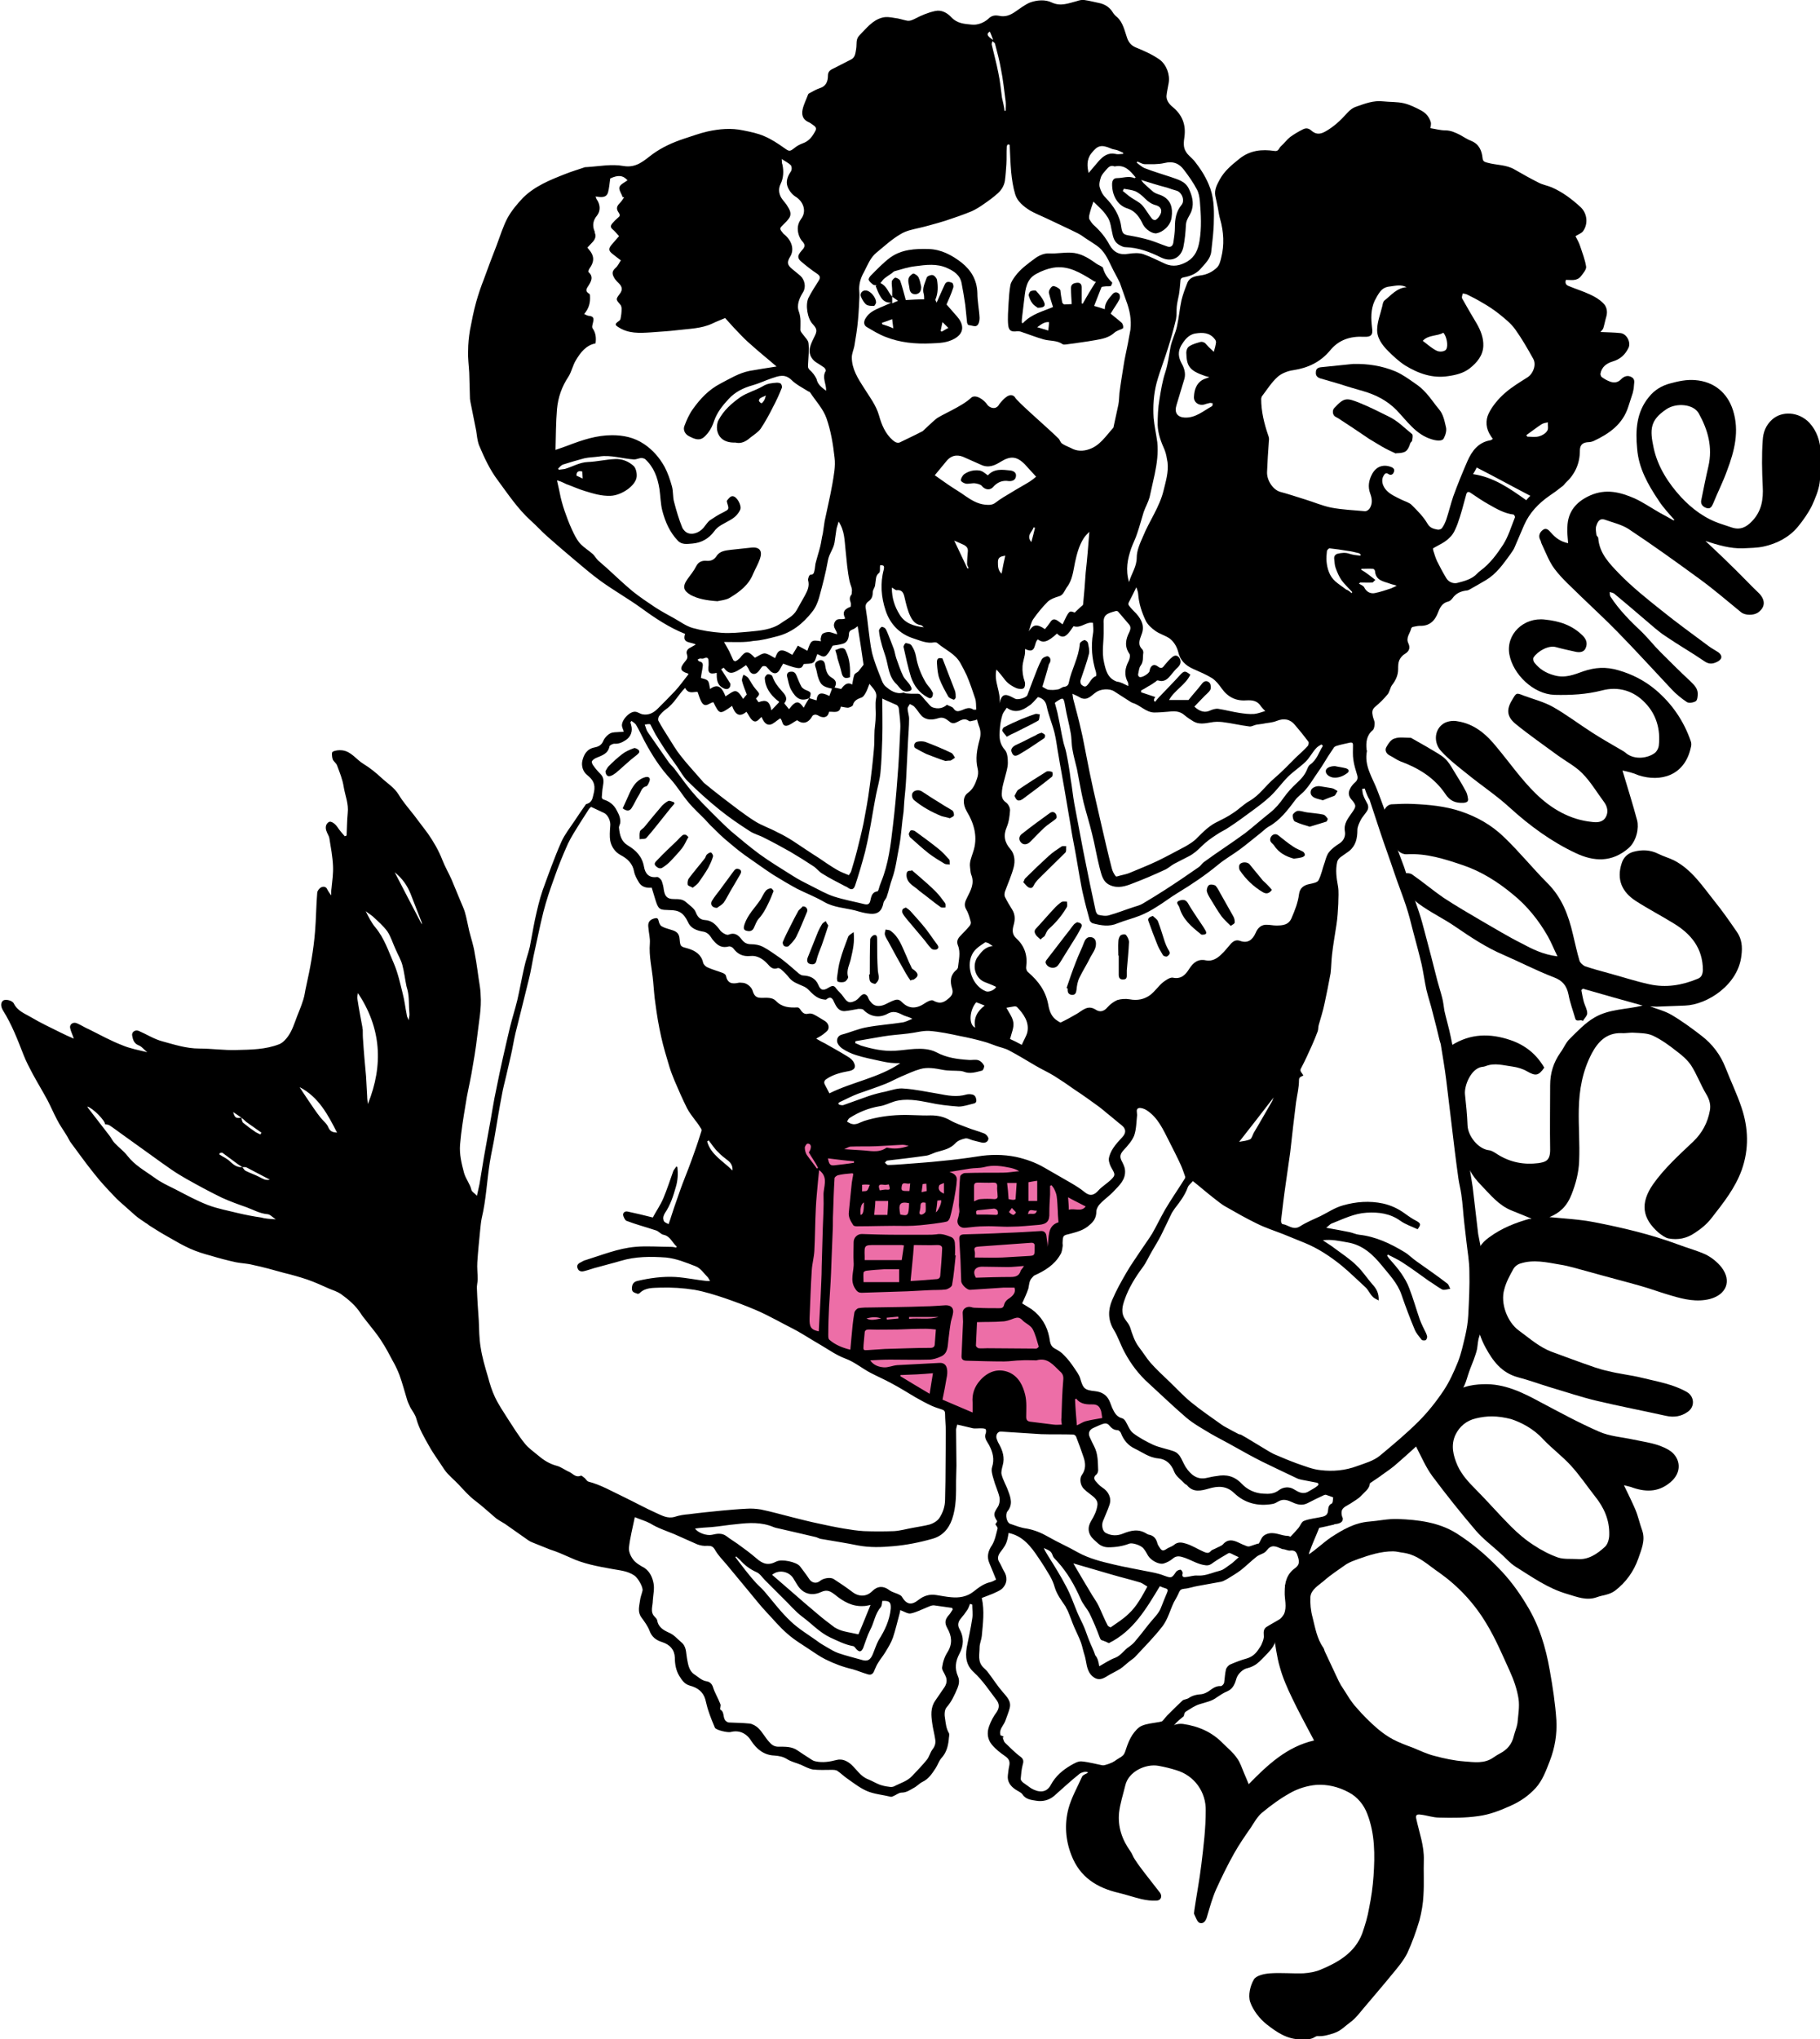 <?xml version="1.0" encoding="utf-8"?>
<!-- Generator: Adobe Illustrator 23.0.6, SVG Export Plug-In . SVG Version: 6.00 Build 0)  -->
<svg version="1.1" id="Calque_1" xmlns="http://www.w3.org/2000/svg" xmlns:xlink="http://www.w3.org/1999/xlink" x="0px" y="0px"
	 viewBox="0 0 495.7 555.2" style="enable-background:new 0 0 495.7 555.2;" xml:space="preserve">
<style type="text/css">
	.st0{fill:#ed6ea7;}
	.st1{fill-rule:evenodd;clip-rule:evenodd;}
</style>
<g>
	<polygon class="st0" points="290.9,388.8 261.7,386.1 217.4,360.8 218.2,309.9 249.7,310.5 245.6,314.6 232.6,318 273.6,316.4
		297.4,327.7 277,349.4 277,356.5 290.9,372 296.6,380.8 304.4,386.1 	"/>
	<g>
		<path d="M417.1,331.8c-1.9-0.8-3.7-1.5-5.4-2.2c-3.5-1.4-5.8-4.3-8.3-6.9c-1.2-1.2-2.3-2.6-3.1-4.1c-1.4-2.5-2.8-5-3.7-7.7
			c-0.7-2.3-0.7-4.8-1-7.3c-0.3-2.8-0.6-5.6-0.8-8.3c-0.3-2.8-0.6-5.6-0.7-8.4c0-0.8,0.6-1.9,1.3-2.3c5.1-3.2,10.4-3.3,16-1.4
			c4.1,1.4,7.1,3.9,9.2,7.5c-1.6,2.3-2.4,2.3-4.7,1c-1.2-0.7-2.6-1.1-4-1.3c-2.4-0.3-4.8-1.1-7.3-0.1c-0.3,0.1-0.7,0.2-1,0.2
			c-3,0.5-4.8,5.1-4.6,7.4c0.3,2.8,0.6,5.7,0.7,8.5c0.1,2.9,2.9,6.5,5.9,6.8c0.8,0.1,1.6,0.7,2.4,1.2c3.4,2.1,7.1,2.8,11,2.3
			c1.9-0.3,3.2-0.6,3.2-3.6c-0.1-5.9,0-11.7,0-17.6c0-3.3,0.9-6.2,2.8-8.9c0.9-1.2,1.5-2.8,2.6-3.8c2.1-2.1,4.2-4.3,6.6-5.7
			c4-2.4,8.7-2.2,13.2-3.3c-5.4-1.5-10.8-3-16.3-4.6c-0.1,0.1-0.3,0.3-0.4,0.4c0.2,1.1,0.4,2.2,0.7,3.3c0.3,1,0.9,2,0.9,3
			c0,0.7-0.8,1.4-1.2,2.1c-0.6-0.6-1.8,0.5-2.1-0.8c-0.6-2.1-1.4-4.2-1.8-6.4c-0.5-2.4-1.6-3.8-4-4.7c-4.7-1.8-9.1-4.1-13.7-6.1
			c-4.7-2-8.9-4.8-13-7.6c-3.3-2.3-7-4-10.2-6.4c-1.7-1.3-3.2-3.2-4.3-5c-0.4-0.7,0.3-2.2,0.7-3.2c0.1-0.1,1.4-0.1,1.9,0.3
			c2.9,2,5.6,4.3,8.5,6.3c3.5,2.3,7.1,4.4,10.7,6.5c3.5,2,6.9,4.1,10.5,5.9c3,1.6,5.9,3.1,9.9,3.6c-1-2-1.7-3.8-2.6-5.4
			c-2.5-4.4-5.7-8.4-9.7-11.6c-4-3.3-8.4-6.1-13.4-7.8c-5-1.7-10-3.3-15.3-3c-1.6,0.1-2.9-1.1-3.5-2.7c-0.9-2.4-1.8-4.9-2.8-7.3
			c-0.6-1.4,0.6-3.5,2.1-3.6c1.9-0.1,3.9-0.2,5.8-0.1c4.4,0.2,8.8,0.6,13,2c4.5,1.5,8.5,3.8,11.8,7c4.2,4,7.8,8.5,11.9,12.6
			c3.9,3.9,5.7,8.7,6.9,13.9c0.6,2.4,1.1,4.9,1.8,7.2c0.2,0.6,0.9,1.2,1.5,1.5c2.1,0.7,4.3,1.3,6.5,1.9c3.7,1,7.3,2.2,11,3
			c4.5,1,8.9,0.3,13.2-1.5c1-0.4,1.3-1.1,1.4-2.3c0-6-3.2-9.9-8-12.8c-3.4-2.1-6.9-3.9-10.3-6.1c-3.7-2.4-5.3-5.8-3.8-10.3
			c0.5-1.6,1.7-2.7,3.3-3.1c2.3-0.6,4.5-0.5,6.7,0.6c1.4,0.7,2.9,1.1,4.3,1.8c4.8,2.5,7.7,7,10.9,11c2.2,2.7,4.2,5.6,6.2,8.5
			c1.3,1.9,1.5,4,1.2,6.3c-0.8,8-9.3,13.5-15.4,13.7c-2.6,0.1-5.2,0.2-7.8,0.3c-0.7,0-1.4-0.1-1.7-0.1c1.7,0.7,3.9,1.2,5.8,2.3
			c2.9,1.7,5.6,3.7,8.2,5.7c3,2.3,5.2,5.2,6.6,8.8c1.4,3.6,3.1,7.1,4.3,10.7c1.9,5.6,2.1,11.3,0.1,17c-1.8,5-5,9-8.2,13.1
			c-1.3,1.7-2.9,3-4.6,4.1c-2.2,1.5-4.6,2-7.2,1.5c-0.9-0.2-1.8-0.9-2.6-1.5c-4.6-4-5.1-8.1-1.6-13.2c3.1-4.4,7.1-8,11-11.7
			c2.4-2.3,3.9-5.1,4.5-8.4c0.3-1.6-0.1-3-1-4.5c-1.5-2.5-2.5-5.3-4.1-7.8c-1-1.5-2.5-2.8-4-3.9c-2-1.6-4.1-3.1-6.4-4.2
			c-1.5-0.7-3.4-0.7-5.1-0.8c-1.2-0.1-2.3,0.2-3.5,0.1c-4.1-0.1-6.4,2.4-8.1,5.6c-2.5,4.8-3.4,9.9-3.5,15.2c-0.1,4.7,0.3,9.3,0.1,14
			c-0.1,3.1-0.9,6.2-2.1,9.2c-1.2,3.1-3.2,5-6,6.1c4.1,0.4,8.2,0.6,12.3,1.4c7.7,1.5,15.3,3.3,22.6,6c2.6,1,5.4,1.7,7.9,2.9
			c1.5,0.8,3,2,4.1,3.4c2.8,3.7,1.3,7.4-3.2,8.6c-3.6,0.9-7,0.1-10.4-0.9c-2.9-0.8-5.7-1.9-8.6-2.7c-4.6-1.3-9.3-2.5-13.9-3.8
			c-2.7-0.7-5.4-1.6-8.1-2c-3.5-0.6-7-1.4-10.5-0.3c-0.8,0.2-1.6,0.8-2,1.5c-1,1.8-2,3.6-2.5,5.6c-1.1,3.7,0.8,8.9,4,11.2
			c2.9,2.1,5.5,4.5,9,5.8c2.7,1,5.4,2,8.2,3c2.3,0.8,4.6,1.7,7,2.2c3.1,0.8,6.3,1.1,9.5,1.9c4.1,1,8.3,1.7,12,3.8
			c2.1,1.2,2.3,4,0.3,5.4c-1.8,1.3-3.8,1.6-6,1.1c-6.3-1.4-12.6-2.6-18.9-4.1c-4.2-1-8.3-2.4-12.4-3.6c-3-0.9-5.9-2-9-2.8
			c-4.4-1.2-6.8-4.4-8.8-8.1c-2.6-4.8-3.2-9.8-2.4-15.2c0.4-2.7,0.3-5.6,0.1-8.4c-0.3-3,1.2-4.9,3.3-6.4c3.4-2.5,7.2-4,11.2-5.1
			C416.5,332.1,416.7,332,417.1,331.8z"/>
		<path d="M297.5,481.1c5.4-0.2,9.3-2.8,11.9-7.5c0.7-1.2,1.8-2.1,2.7-3.1c0.2-0.2,0.7-0.1,1,0c2.3,0.7,4.5,0.2,6.7-0.8
			c0.7-0.3,1.6-0.4,2.4-0.3c4.2,0.6,7.9,2.2,10.9,5.3c1.3,1.3,2.8,2.5,3.8,4c0.9,1.2,1.3,2.6,1.9,4c0.4,0.9,0.8,1.9,1.3,3.1
			c5.2-5.3,10.4-10.2,17.8-11.9c-2.1-4-4.2-7.8-6-11.6c-1.3-2.7-2.5-5.4-3.3-8.3c-0.9-3-1.2-6.2-1.8-9.3c-0.1-0.9-0.4-2-0.1-2.5
			c0.4-0.6,1.6-0.6,2.3-1c1.6-0.8,2.4-2.4,2.8-4c0.3-1.3,0.9-2.7-0.9-3.7c-0.5-0.3-0.7-1.3-0.9-1.9c2.3-1.4,3.6-3.4,4.3-5.7
			c0.3-1.1,0.8-1.9,1.9-2.5c2.2-1.4,4.1-3.3,6.3-4.8c3.2-2.1,6.5-4,10.4-4.3c2.6-0.2,5.2-0.8,7.8-0.7c5.6,0.2,11.2,0.9,16,3.9
			c4.1,2.6,7.8,5.7,11.2,9.2c3.1,3.1,5.7,6.6,7.9,10.3c3.4,5.5,5.2,11.5,6.3,17.8c0.8,4.5,1.5,9,1.8,13.6c0.2,3.8-0.4,7.5-1.8,11.1
			c-1,2.6-2,5.3-3.8,7.3c-1.9,2.1-4.2,3.7-6.9,4.9c-2.9,1.3-5.7,2.4-8.8,2.8c-3.5,0.5-7.1,0.5-10.6,0.4c-1.7,0-3.3-0.6-5-0.8
			c-1.3-0.2-1.5,0.2-1.2,1.4c0.8,3.6,2.1,7.1,2,10.9c-0.1,3.2,0.1,6.4-0.1,9.6c-0.1,2.3-0.5,4.6-1.1,6.9c-0.9,3-2,6.1-3.3,8.9
			c-1,2-2.5,3.8-4,5.6c-2.6,3.2-5.3,6.3-7.9,9.4c-1.1,1.3-2.2,2.8-3.6,3.8c-1.4,1-2.6,2.4-4.5,3c-1.5,0.5-2.9,0.9-4.5,0.8
			c-0.2,0-0.4,0.1-0.6,0.2c-1.2,0.8-2.4,0.7-3.8,0.7c-3.9,0-6.7-2-9.4-4.1c-1.9-1.5-3.7-3.8-4.5-6.1c-0.6-1.8,0-4.4,1-6.1
			c0.6-1.1,2.9-1.6,4.5-1.7c3-0.2,6,0.1,9,0c1.6-0.1,3.3-0.4,4.7-1c4.8-2,9.3-4.6,11.3-9.8c0.8-2.3,1.5-4.6,1.9-7
			c0.6-2.9,1-5.8,1.2-8.7c0.4-5.7,0.4-11.5-1.7-16.9c-0.9-2.4-2.6-4.6-5.1-5.9c-2.8-1.5-5.8-2.2-8.8-2c-2.4,0.2-5,1-7.1,2.2
			c-2.7,1.5-5.3,3.4-7.7,5.4c-1.2,1-2.1,2.6-3,4c-1.6,2.3-3.2,4.6-4.6,7.1c-1.8,3.2-3.4,6.5-4.9,9.8c-1,2.3-1.7,4.8-2.4,7.2
			c-0.3,1.2-0.9,2.2-2,1.9c-0.7-0.2-1.1-1.5-1.5-2.3c-0.2-0.3,0-0.8,0-1.2c0.6-4.1,1.4-8.2,1.9-12.4c0.6-4.9,1.2-9.8,1.2-14.7
			c0.1-5-3-9.5-8-11c-1.6-0.5-3.2-0.9-4.9-1.2c-3.4-0.6-8.1,1.5-9,5.3c-0.6,2.5-1.4,4.9-1.7,7.4c-0.4,3.9,0.8,7.4,3.1,10.6
			c0.5,0.7,0.7,1.5,1.2,2.2c0.9,1.4,1.9,2.7,2.9,4c1.3,1.7,2.6,3.3,3.9,5c0.7,0.9,0.4,2.1-0.8,2.2c-1.4,0.1-2.9-0.1-4.2-0.4
			c-2.1-0.5-4.1-1.2-6.2-1.7c-6-1.4-10.6-4.3-12.9-10.3c-1.6-4.1-1.9-8.4-0.8-12.6c0.8-3,2.4-5.8,3.7-8.7c0.2-0.5,0.9-0.7,1.4-1
			c0.5-0.3,1-0.7,1.6-1C297.4,481.4,297.5,481.2,297.5,481.1z M382.3,422.8c-1-0.1-1.9-0.4-2.9-0.4c-3.3,0-6.4,1-9.5,2.1
			c-1.1,0.4-2.2,0.8-3.2,1.4c-2.1,1.5-4.3,2.9-6.2,4.6c-1.4,1.2-3.4,2.3-3.6,4.3c-0.1,1.8,0.1,3.8,0.6,5.6c0.7,2.8,1.2,5.8,2.9,8.2
			c0.2,0.3,0.3,0.7,0.4,1c1.3,2.7,2.5,5.4,3.8,8.1c0.4,0.8,0.8,1.5,1.3,2.2c1.1,1.7,2.1,3.5,3.5,5c1.8,2.1,3.7,4,5.8,5.8
			c1.3,1.1,2.7,2.1,4.2,2.9c1.7,0.9,3.6,1.6,5.5,2.3c1.9,0.8,3.8,1.7,5.8,2.2c2.6,0.7,5.4,1.3,8.1,1.5c2.7,0.2,5.5,0.7,8-1.1
			c0.6-0.4,1.2-0.8,1.8-1.1c1.9-1,3.2-2.5,3.7-4.7c0.3-1.2,0.8-2.3,1-3.5c0.2-2.2,0.6-4.5,0.3-6.6c-0.4-2.6-1.3-5.2-2.4-7.6
			c-2-4.4-3.9-8.9-6.4-13c-3.3-5.5-7.6-10.1-12.8-13.8C389,426.2,386.3,423.4,382.3,422.8z"/>
		<path d="M456,141.5c-1.5-1.7-3.1-3.4-4.3-5.3c-2.9-4.3-5.4-8.8-5.8-14c-0.5-5-0.2-10,3.2-14.1c1.5-1.9,3.5-3.1,5.8-3.7
			c2.2-0.6,4.5-1.1,6.8-0.9c5.2,0.4,8.8,3.5,10.3,8.2c1.8,5.7,0.4,11.1-1.6,16.4c-1.1,3.1-2.6,6-3.8,9c-0.4,0.9-0.8,1.6-1.9,1.2
			c-1.1-0.4-1.6-1.2-1.3-2.3c0.6-3,1.2-6,1.9-9c1.2-5.2-0.1-9.9-2.6-14.4c-1.4-2.6-6.1-3-8.8-1.2c-4.5,3-4.6,5.5-3.5,10.6
			c1.1,5.1,4,9.6,7.5,13.4c3,3.2,6.6,5.9,11,7.3c0.9,0.3,1.8,0.6,2.7,0.9c2.3,0.8,4,0,5.6-1.7c2.6-2.7,3.1-5.9,2.9-9.5
			c-0.2-4.2-0.3-8.4,0-12.5c0.1-2.1,0.8-4.1,2.6-5.7c2.6-2.3,7.1-2.2,10.1,0.9c2.1,2.3,2.9,5,3.1,7.9c0.2,2.8,0.1,5.7-0.3,8.5
			c-0.3,2.1-1.2,4.2-2.1,6.2c-1,2-2.4,4-3.8,5.7c-2.4,2.9-5.7,4.6-9.3,5.4c-1.8,0.4-3.8,0.4-5.7,0.5c-3.5,0.1-6.8-0.9-10.2-2
			c2.1,2,4.3,4,6.4,6.1c2.3,2.2,4.5,4.5,6.8,6.8c0.6,0.6,1.3,1.2,1.8,1.8c1.4,1.8,1.1,3.5-0.7,4.8c-1.2,0.8-3.5,0.8-4.6-0.1
			c-3.8-3.1-7.5-6.3-11.5-9.2c-6.3-4.6-12.7-9.2-19.2-13.5c-1.9-1.2-4.2-1.7-6.4-2.5c-1.5-0.5-2,0.7-2.3,1.6c-0.3,0.7-0.1,1.7,0,2.5
			c0,0.3,0.5,0.6,0.5,0.9c0.3,4.2,3.1,7,5.7,9.7c3.5,3.6,7.5,6.8,11.4,9.9c4.2,3.4,8.5,6.5,12.8,9.7c0.9,0.7,1.9,1.2,2.8,1.8
			c1.2,0.9,1.1,1.9-0.3,2.6c-1.2,0.6-2.2,0.7-3.4-0.1c-3.5-2.4-7.2-4.5-10.7-6.9c-2-1.3-3.8-3-5.6-4.5c-2.8-2.4-5.6-4.8-8.4-7.1
			c-0.3-0.2-0.8-0.3-1.2-0.4c0.1,0.4,0,0.9,0.2,1.2c2.4,3.7,5.5,6.8,8.7,9.8c1.7,1.7,3.2,3.6,4.9,5.3c2.7,2.7,5.4,5.4,8.2,8
			c1,1,2,1.9,2,3.4c0,0.7-0.1,1.7-0.5,2c-0.6,0.4-1.8,0.6-2.4,0.3c-1.5-1-3-2.2-4.2-3.5c-4.9-5.2-9.7-10.5-14.7-15.6
			c-3.2-3.3-6.6-6.4-9.9-9.6c-2.5-2.5-5.2-4.8-7.3-7.6c-1.5-2-2.4-4.5-3.5-6.8c-0.2-0.4-0.2-0.8-0.4-1.1c-0.6-1.1-0.1-2.1,0.7-2.7
			c0.9-0.7,1.6,0,2.2,0.7c1.3,1.5,2.7,2.5,4.7,2.9c-0.1-1.5-0.3-2.9-0.2-4.4c0.1-4.2,2.4-6.9,6.2-8.6c4.3-1.9,8.2-0.9,12.1,0.8
			c2.4,1.1,4.7,2.7,7,4c1.3,0.7,2.6,1.4,3.8,2.1C455.8,141.7,455.9,141.6,456,141.5z"/>
		<path d="M441.9,209.8c1.4,4.7,2.8,9.1,4,13.6c0.5,2-0.1,5.5-2.3,7.5c-4.6,4-9.5,3.7-14.4,1.4c-6.6-3.1-12.5-7.4-18-12.4
			c-3.6-3.3-7.7-6-11.5-9.1c-2.5-2-5.1-4-7.2-6.3c-1.9-2-2-5.5,0.4-7.3c1-0.8,2.8-1.1,4.1-0.8c4.6,0.7,7.9,3.6,10.7,7.1
			c3.5,4.2,6.7,8.8,10.6,12.6c4.2,4.1,9.3,7.1,15.3,7.7c1.5,0.2,3,0.1,3.8-1.4c0.7-1.3,0.4-2.8-0.5-4c-2-2.7-3.7-5.6-6-7.9
			c-1.9-1.9-4.4-3.2-6.6-4.8c-3.8-2.8-7.7-5.5-11.4-8.5c-2.5-2-2.7-4-1-6.7c1.1-1.9,1.1-1.9,3.1-1.1c2.7,1,5.5,1.7,8,3.1
			c3.7,2.1,7.1,4.7,10.7,7c2.5,1.6,5.1,3.1,7.7,4.6c0.5,0.3,1.1,0.6,1.5,1c2.4,1.9,5.9,1.3,7.7,0c0.6-0.4,1.1-1.3,1.2-2.1
			c0.5-4.4-0.7-8.5-3.7-11.6c-3.1-3.3-7.3-4.6-11.8-3.4c-4.3,1.1-8.5,1.3-12.9,1.2c-5.8-0.2-11.3-5.6-12.3-11
			c-1-5.5,3.9-10.2,9.7-9.5c3.9,0.4,7.4,1.5,10.3,4.4c1,1,1.3,2.1,0.8,3.3c-0.4,1.1-1.5,1.3-2.6,1.1c-1.8-0.4-3.7-0.8-5.5-1.3
			c-2-0.6-5,1.1-6.1,2.8c-0.2,0.3-0.1,1,0.2,1.4c1.4,1.8,3.2,2.9,5.5,3.5c2.9,0.8,5.3-0.2,7.8-1.1c3.2-1.1,6.2-1.3,9.6-0.3
			c3.8,1.1,7.1,2.8,10.1,5.3c4.5,3.8,7.7,8.5,9.6,14c0.2,0.5,0.2,1.2,0,1.8c-1.7,7.7-8.3,9.4-14.2,7.5
			C444.7,210.4,443.3,210.1,441.9,209.8z"/>
		<path d="M442.3,404.4c1.2,2.5,2.2,4.5,3.1,6.6c0.8,1.9,1.2,3.9,1.9,5.8c0.9,2.7-0.3,5.2-1.1,7.6c-1.2,3.4-3.3,6.4-6.3,8.7
			c-1.6,1.2-3.4,1.2-5,1.8c-2.8,1-5.4-0.1-8.1-0.9c-5.2-1.5-9.5-4.6-14-7.4c-1.6-1-2.9-2.6-4.3-3.8c-2.2-2-4.6-3.8-6.5-6
			c-4.1-4.8-8.1-9.8-11.9-14.9c-1.7-2.3-2.9-5.1-4.3-7.8c-1.2-2.3-0.2-4.4,0.9-6.2c1.7-2.7,3.9-5.1,6.8-6.8c0.4-0.2,0.8-0.5,1.1-0.8
			c2.6-2.6,5.9-3.3,9.4-3.4c5.7-0.2,10.6,2.2,15.4,4.8c5.3,2.8,10.6,5.7,16.1,8.1c2.9,1.3,6.3,1.5,9.5,2.2c3.2,0.7,6.5,1,9.5,2.8
			c2.9,1.7,3.9,5.5,0.9,8.4c-3.2,3-6.7,3.2-10.6,1.9C444.1,404.8,443.4,404.7,442.3,404.4z M411.6,386.4c-3.9-1-6.7-0.9-9.6-0.2
			c-2.6,0.6-4.5,2.2-5.6,4.5c-1.3,2.8-0.6,5.7,0.6,8.4c1.1,2.4,2.9,4.4,4.8,6.3c3.3,3.3,6.4,6.9,9.7,10.2c1.9,1.9,4,3.7,6.2,5.1
			c2.1,1.4,4.4,2.6,6.7,3.4c1.6,0.5,3.4,0.3,5.1,0.4c3.1,0.3,5.5-1.4,7.6-3.3c0.8-0.7,1.2-2.2,1.2-3.3c0.1-4-1.4-7.4-3.9-10.5
			c-2.2-2.8-4.2-5.8-6.6-8.4c-2.3-2.5-5.1-4.6-7.5-7.1C417.7,389,414.3,387.3,411.6,386.4z"/>
		<path d="M384.3,200.9c1.7,1,3.6,2,5.4,3.1c1.3,0.8,2.7,1.5,3.8,2.5c1,0.9,1.7,2.1,2.4,3.3c1.1,1.8,2.2,3.5,3.2,5.4
			c0.4,0.6,0.6,1.4,0.7,2.1c0.2,0.9-0.2,1.2-1.2,1.3c-2.2,0.1-3.7-0.5-5-2.5c-3-4.4-7.3-7-12.2-8.8c-1-0.4-1.9-1.1-2.9-1.6
			c-1-0.5-1.4-1.5-0.9-2.3c0.5-0.9,1.3-2.1,2.2-2.3C381.1,200.6,382.6,200.9,384.3,200.9z"/>
	</g>
	<g>
		<path class="st1" d="M363.6,415c-0.1,0-0.1-0.1-0.2,0.1c-1.4,0.3-2.9,0.7-4.1,0.9c-0.9,2.3-1.9,4.4-2.7,6.7
			c-0.2,0.7-0.2,1.5,0,2.2c0.3,0.9,0.1,1.5-0.4,2.2c-0.4,0.6-0.7,1.2-1.1,1.7c-0.2,0.2-0.5,0.3-0.8,0.5c-0.3,0.2-0.9,0.5-0.9,0.7
			c-0.1,2.7,0.1,5.3-0.1,8c-0.1,1.2-0.5,2.4-1.1,3.4c-0.6,1-1.6,1.7-2.9,2c-0.8,0.2-1.4,0.9-2.2,1.4c0.9,2.2-0.4,3.8-1.8,5.3
			c-1,1-1.9,2.1-3.1,3c-0.7,0.5-1.6,0.9-2.4,1.1c-1.2,0.2-2.6,1.5-3,2.7c-0.4,1.4-0.9,2.9-2.5,3.6c-1,0.4-1.9,1-2.8,1.6
			c-1.4,1.1-3.1,1.4-4.7,1.9c-1.4,0.4-2.6,1.3-3.9,2.1c-0.3,0.2-0.4,0.8-0.5,1.2c-0.8,0.7-1.8,1.4-2.5,2.3c-1,1.3-2.2,1.8-3.7,2
			c-1.5,0.1-2.9,0.7-4.1,1.6c-0.8,0.6-1.1,1.9-1.6,2.9c-0.8,1.4-0.7,3.1-2.1,4.2c-0.5,0.4-1.2,0.7-1.8,0.8c-1.4,0.3-2.1,1.6-3.6,1.9
			c-2.4,0.5-4.6,0.5-6.9-0.5c-0.5-0.2-1.6,0.1-2.1,0.5c-2.4,1.9-4.6,4-6.9,6c-1.4,1.2-3.2,1.6-4.9,1.3c-1.2-0.2-2.8-0.3-3.7-1.7
			c-0.4-0.6-1.3-0.9-2-1.4c-1.3-0.9-2.2-2.1-2-3.8c0.1-0.9,0.2-1.8,0.4-2.7c0.2-1.1-0.1-1.8-1.1-2.5c-1.3-0.9-2.6-1.9-3.6-3.1
			c-1.2-1.4-1.5-3.2-0.8-5.1c0.5-1.4,1.2-2.7,2.1-3.9c0.7-1.1,0.7-2.1,0-3.1c-2-2.6-3.8-5.4-6.2-7.6c-2.2-2-2.4-4.2-2-6.8
			c0.5-2.6,1.1-5.2,1.5-7.9c0.2-1.2,0-2.5,0-3.8c-0.2-0.1-0.4-0.1-0.6-0.2c-0.2,0.5-0.4,1.1-0.7,1.6c-0.6,0.9-1.2,1.7-1.9,2.5
			c-0.7,0.9-0.8,1.8-0.3,2.7c1.3,2.3,1.2,4.6,0,6.8c-1.1,2.1-1.3,4-0.4,6.1c0.5,1.1,0.3,2.2-0.1,3.2c-0.8,1.9-1.6,3.7-3,5.3
			c-0.6,0.7-0.6,2.1-0.4,3.1c0.2,1.3,0.3,2.6,1,3.8c0.3,0.4,0,1.3,0,1.9c-0.2,1.9-0.7,3.6-2,5c-0.7,0.8-1,1.9-1.6,2.8
			c-1,1.5-1.9,2.9-3.6,3.7c-0.8,0.4-1.5,1.2-2.3,1.6c-1.1,0.6-2,1.3-3.4,1.3c-0.7,0-1.5,0.7-2.3,1c-0.2,0.1-0.5,0.2-0.7,0.1
			c-2.1-0.5-4.4-0.7-6.3-1.5c-1.9-0.8-3.7-2.2-5.4-3.4c-0.9-0.6-1.8-1.5-2.7-2.1c-0.4-0.3-1.1-0.3-1.7-0.3c-1.7,0-3.3,0.1-5-0.1
			c-1.1-0.2-2.2-0.8-3.3-1.3c-1.2-0.5-2.6-0.8-3.7-1.5c-1.1-0.7-2.2-0.9-3.5-1c-2.8-0.1-4.8-1.7-6.3-4c-1.3-2.1-3.3-3-5.6-2.4
			c-0.8,0.2-4-0.5-4.3-1.2c-0.6-1.4-1.2-2.9-1.7-4.4c-0.4-1.1-0.6-2.2-0.9-3.3c-0.6-2.1-2.2-3.2-4.1-3.7c-1.6-0.4-2.3-1.6-3-2.7
			c-0.9-1.5-1.2-3.2-1.2-5c-0.1-2.1-1.3-3.5-3.5-4.2c-1.6-0.5-2.8-1.4-3.4-3.1c-0.5-1.3-1.4-2.5-2.2-3.6c-1.1-1.5-0.6-3-0.4-4.5
			c0.1-1,0.5-1.9,0.7-2.8c0.2-1-1.3-3.5-2.2-4.1c-1.9-1.3-4-1.4-6.1-1.8c-3.9-0.7-7.8-1.4-11.4-3.1c-1.8-0.8-3.6-1.6-5.5-2.2
			l-3.5-1.4c-0.9-0.4-1.7-0.6-2.4-1.1c-2.2-1.5-4.2-3-6.4-4.5c-0.8-0.5-1.6-0.9-2.4-1.5c-1.9-1.6-3.7-3.3-5.7-4.8
			c-1.7-1.3-3-2.8-4.4-4.3c-1.3-1.4-2.9-2.6-4-4.2c-1.4-2.2-3-4.3-4.2-6.5c-1.3-2.3-2.7-4.7-3.4-7.3c-0.3-1.1-1-2-1.6-3
			c-0.3-0.7-0.7-1.4-0.9-2.1c-0.7-2.3-1.3-4.6-2.1-6.8c-0.5-1.3-1.1-2.6-1.8-3.8c-1-1.9-2-3.8-3.2-5.6c-1.2-1.9-2.7-3.6-4-5.3
			c-0.5-0.7-1.1-1.3-1.5-2c-1.4-2.2-3.4-3.9-5.5-5.4c-0.9-0.6-2.1-1-3.1-1.4c-2-0.9-4-1.8-6-2.5c-2.1-0.7-4.2-1.3-6.3-1.8
			c-2.9-0.8-5.7-1.6-8.6-2.2c-1.5-0.4-3-0.4-4.5-0.7c-2.3-0.5-4.6-1.1-6.9-1.8c-1.9-0.5-3.8-1.1-5.6-1.9c-2-0.9-3.9-2-5.8-3.1
			c-1.8-1-3.6-2.1-5.3-3.2c-0.3-0.2-0.6-0.5-1-0.7c-1-0.7-2-1.3-2.9-2.1c-0.9-0.8-1.8-1.6-2.7-2.4c-1-0.9-2.1-1.8-3-2.8
			c-1.9-2-3.8-4-5.5-6.2c-2.1-2.6-4.1-5.4-6.1-8.1c-0.5-0.6-0.8-1.3-1.2-2c-0.9-1.5-2-3-2.8-4.6c-0.9-1.7-1.7-3.6-2.6-5.3
			c-1.3-2.4-2.7-4.7-4-7.1c-0.9-1.7-1.8-3.4-2.5-5.2c-1.6-4.1-3.2-8.3-5.6-12.1c-0.7-1.2-0.6-2.2,0.1-2.7c0.7-0.4,2.5,0,2.9,0.9
			c1,2,3,2.7,4.7,3.7c2.5,1.5,5.3,2.8,7.9,4.1c1.2,0.6,2.5,1.2,3.7,1.7c-0.3-1-0.8-1.9-1-2.9c-0.2-1,0.8-1.7,1.8-1.3
			c1.2,0.5,2.2,1.2,3.4,1.7c3,1.5,5.9,3.1,9,4.3c2.1,0.9,4.4,1.3,6.8,1.9c-0.9-0.7-1.5-1.6-2.4-1.9c-1.2-0.5-1.5-1.5-1.7-2.6
			c-0.2-1,0.8-1.7,1.8-1.3c2.1,0.9,4.1,2.2,6.3,2.8c3.3,0.9,6.6,2,10.2,2c3.3,0,6.7,0.5,10,0.4c4-0.1,8-0.1,11.8-1.6
			c0.5-0.2,1-0.6,1.4-1c1.5-1.5,2.2-3.3,2.9-5.2c0.7-2,1.6-3.9,2.2-5.9c0.4-1.2,0.5-2.5,0.8-3.7c1.1-4.9,2-9.8,2.4-14.8
			c0.3-3.5,0.3-7.1,0.6-10.6c0-0.5,0.6-1.3,1.1-1.5c0.6-0.3,1.4-0.2,1.7,0.7c0.2,0.4,0.5,0.8,1,1.5c0-0.8,0-1.4,0.1-2
			c0.2-2,0.5-4,0.4-6c-0.1-2.5-0.6-5.1-1-7.6c-0.1-0.6-0.5-1.1-0.7-1.7c-0.5-1.1-0.3-2.2,0.6-2.7c0.6-0.3,1.7,0.5,2.3,1.4
			c0.6,0.9,1.3,1.7,2,2.5c0.2-0.1,0.3-0.1,0.5-0.2c0.1-2,0.1-4.1,0.3-6.1c0.3-2.5-0.7-4.8-1.1-7.2c-0.3-2-1.1-3.9-1.8-5.8
			c-0.2-0.6-1-1.1-1.2-1.7c-0.2-0.6-0.3-1.9,0-2c0.7-0.4,1.7-0.5,2.6-0.4c2.5,0.3,3.8,2.5,5.8,3.7c1.8,1.1,3.4,2.4,4.9,3.8
			c1.6,1.5,3.5,2.6,4.7,4.6c1.2,2,2.8,3.8,4.2,5.6c1.2,1.6,2.5,3.3,3.7,4.9c1.6,2.3,3,4.7,4,7.3c0.7,1.8,1.7,3.5,2.5,5.3
			c0.8,1.9,1.6,3.9,2.4,5.8c0.4,1,0.9,2,1.2,3c0.5,1.7,0.8,3.5,1.2,5.2c0.5,2,1.2,4,1.5,6.1c0.6,3,0.9,6,1.4,9
			c0.1,0.7,0.2,1.5,0.2,2.2c0.3,3.8-0.5,7.5-0.9,11.2c-0.4,3.5-1,7-1.6,10.4c-0.5,2.8-1.2,5.6-1.6,8.4c-0.6,3.6-1.2,7.2-1.5,10.9
			c-0.2,2.6,0.4,5.1,1.1,7.7c0.5,1.7,1.6,2.9,2,4.6c0.1,0.5,0.9,0.9,1.5,1.6c0.3-1.3,0.5-2.2,0.7-3.2c0.4-2.4,0.8-4.9,1.2-7.3
			c0.5-2.6,0.9-5.2,1.4-7.8c0.7-3.6,1.2-7.3,2-10.9c1.1-5.6,2.4-11.2,3.7-16.7c0.6-2.5,1.4-4.9,2-7.4c0.7-3,1.2-6,1.9-9
			c0.4-1.9,1.1-3.7,1.5-5.5c0.5-2.5,0.9-5,1.4-7.4c0.6-2.7,1.2-5.4,2.1-8c1.6-4.4,3.2-8.9,5.1-13.2c0.9-2,2.4-3.9,3.6-5.7
			c0.9-1.4,1.9-2.8,2.8-4.1c0.1-0.2,0.3-0.5,0.5-0.5c1.7-0.5,1.6-1.9,2-3.3c0.4-2.1-0.3-3.3-1.8-4.5c-1.2-0.9-1.7-2.5-1.4-3.9
			c0.4-1.7,1.2-3.3,3.4-3.7c1-0.2,1.8-0.6,2.3-1.7c0.3-0.8,1.1-1.7,1.9-2.1c0.7-0.4,1.7-0.3,2.6-0.4c0.3,0,0.7,0,1.1-0.1
			c-0.2-0.6-0.4-1-0.5-1.5c-0.2-1.6,2.1-4.1,3.7-3.9c0.7,0.1,1.3,0.6,1.9,0.7c1.7,0.3,3-0.4,4.2-1.6c1.6-1.6,3.2-3.2,4.7-4.8
			c1.3-1.4,2.4-3,3.6-4.5c0-0.1-0.1-0.2-0.1-0.2c-2.3-0.7-2.3-1.5-0.8-3.3c0.5-0.6,0.8-1,0.5-1.9c-0.3-0.8,0.1-1.5,1-1.9
			c0.4-0.2,0.8-0.5,1.4-0.8c-1.3-0.8-3.8-0.2-2.9-2.9c-4.3-1.7-8.2-4.3-11.9-7c-3.6-2.6-7.5-4.8-11.1-7.4c-2.5-1.8-4.9-3.9-7.3-5.9
			c-2.4-2-4.8-4.1-7.2-6.2c-1.6-1.4-3-3-4.6-4.4c-3.5-3.2-6.1-7.1-8.9-10.9c-2.2-2.9-3.7-6.2-5.1-9.5c-0.5-1.3-0.6-2.7-0.8-4
			c-0.5-2.7-1.1-5.3-1.6-8c0-0.2-0.1-0.5-0.1-0.7c-0.1-2.4-0.1-4.8-0.2-7.1c-0.1-2-0.4-4-0.3-6c0-1.9,0.2-3.8,0.5-5.6
			c0.5-2.6,1-5.2,1.7-7.7c0.6-2.1,1.3-4.2,2.1-6.2c1.1-3.1,2.3-6.2,3.5-9.3c0.9-2.4,1.7-5,2.9-7.3c1.1-2,2.6-3.8,4.2-5.5
			c3.2-3.2,7.4-4.9,11.5-6.5c1.7-0.7,3.5-1.2,5.2-1.8c0.2-0.1,0.5-0.1,0.7-0.1c3.3-0.2,6.8-0.9,10-0.3c3.6,0.6,5.6-1.5,7.9-3.2
			c2.6-1.9,5.5-3.2,8.5-4.2c2.2-0.7,4.3-1.5,6.5-2c3.2-0.7,6.4-1,9.7-0.3c2,0.4,4,0.8,5.8,1.6c1.9,0.8,3.7,2,5.4,3.2
			c1.4,1,1.5,1,2.9-0.1c0.6-0.5,1.4-0.9,2.2-1.2c1.7-0.6,2.6-1.9,3.4-3.4c0.4-0.8-0.1-1.2-0.7-1.6c-0.4-0.3-0.8-0.6-1.3-0.8
			c-1.5-0.7-1.8-2-1.5-3.4c0.3-1.4,1-2.7,1.5-4.1c0.1-0.2,0.3-0.3,0.5-0.4c0.9-0.5,1.8-1,2.7-1.3c1.7-0.5,2.2-1.9,2.2-3.4
			c0-1.2,0.7-1.6,1.6-2c1.6-0.8,3.1-1.6,4.7-2.4c1.2-0.6,1.2-1.9,1.4-3c0.2-1.2-0.2-2.5,0.9-3.6c1.9-1.9,3.5-4.1,6.2-4.8
			c1.1-0.3,2.3-0.1,3.4,0.1c1.1,0.1,2.2,0.5,3.2,0.7c0.8,0.2,1.5-0.1,2.3-0.5c1.7-0.9,3.6-1.7,5.5-2.1c1.7-0.4,3.3,0.5,4.4,1.7
			c1.6,1.7,3.5,1.8,5.5,2c1.6,0.2,3.4-0.5,4.6-1.6c0.9-0.9,1.8-1,2.9-0.8c1.7,0.4,3.1-0.2,4.4-1.1c1.3-0.9,2.6-1.9,4-2.5
			c1.9-0.7,4.2-0.9,6,0c2.4,1.1,4.5,0.2,6.8-0.4c0.6-0.2,1.3-0.4,2-0.3c1.5,0.2,2.9,0.6,4.4,0.9c1.5,0.4,2.6,1.2,3.4,2.5
			c0.3,0.5,0.7,0.9,1.2,1.3c1.6,1.5,2,3.7,2.7,5.7c0.4,1.1,1.1,2,2.3,2.5c2.2,0.9,4.5,1.9,6.5,3.3c1.9,1.4,2.9,4.1,2.5,6.4
			c-0.2,1.2-0.5,2.4-0.6,3.6c0,1.4,1,2.4,2,3.2c2.4,2.1,3.3,4.7,2.9,7.8c-0.2,1.4-0.4,2.9,0.4,4.1c0.5,0.9,1.5,1.6,2.2,2.4
			c1.6,2,3,4.1,4,6.5c1.4,3.2,1.5,6.5,1.4,9.8c0,2.8-0.4,5.7-0.7,8.5c-0.2,2-1.8,3.4-3,4.8c-1.2,1.3-2.8,1.9-4.4,2.2
			c-0.7,0.1-1,0.4-1,1c-0.1,1.2-0.2,2.5-0.4,3.7c-0.2,1.1-0.5,2.2-0.6,3.3c-0.1,1.1,0,2.3-0.2,3.4c-0.6,2.5-1.3,5.1-2.1,7.6
			c-1,3.3-2.3,6.5-3.2,9.8c-0.8,3.1-1,6.3-0.8,9.5c0.2,2.2,0.7,4.4,1,6.6c0.3,2.9-0.1,5.8-0.7,8.7c-0.5,2.1-0.9,4.2-1.4,6.3
			c-0.4,1.4-1.1,2.6-1.6,4c-0.6,1.9-1.1,3.9-1.8,5.9c-0.4,1.3-1.1,2.6-1.6,4c-1,2.9-1.6,5.8-0.6,9.2c0.7-2.4,2.1-4.2,2.1-6.7
			c0-1.9,0.9-3.9,1.7-5.7c1.7-4.2,4.5-8,5.6-12.5c0.6-2.5,1.4-5,1.1-7.7c-0.2-1.2-0.4-2.4-0.8-3.4c-1-2.2-1.8-4.4-1.9-6.8
			c0-2.3,0.1-4.7,0.5-7c0.4-2.5,0.8-5,1.6-7.4c0.7-2.2,1-4.5,1.4-6.8c0.4-2,1.4-3.8,1.8-5.8c0.5-2.3,0.7-4.7,1.2-7
			c0.4-1.6,1-3.2,1.6-4.7c0.6-1.5,2.1-1.8,3.5-2c1.8-0.2,3.4-1,4.6-2.2c0.6-0.6,0.9-1.7,1.1-2.6c0.9-3.5,0.7-7.1-0.3-10.6
			c-0.3-1-0.4-2-0.6-3c-0.2-1.1-0.5-2.2-0.7-3.3c-0.3-1.7,0.5-3.1,1.2-4.4c1.3-2.4,3.3-4,5.4-5.7c2.9-2.3,6.1-2.6,9.5-2.1
			c1.2,0.2,1.2-0.8,1.8-1.3c0.9-0.8,1.6-1.8,2.5-2.5c1.1-0.8,2.3-1.5,3.5-2.1c0.8-0.4,1.5-0.3,2.2,0.3c1.1,1,2.2,1.2,3.7,0.4
			c2.4-1.3,4.3-3.1,6.1-5.1c0.7-0.8,1.6-1.5,2.6-1.8c2.3-0.8,4.6-1.7,7.2-1.4c1.9,0.2,3.8,0.1,5.6,0.5c1.7,0.4,3.3,1.2,4.8,2
			c1.3,0.7,2.2,1.8,2.6,3.2c0.1,0.4,0,0.9-0.1,1.6c1.3,0.2,2.7,0.6,4.1,0.6c1.4,0,2.7,0.6,3.9,1.2c1.1,0.6,2.1,1.3,3.2,1.7
			c2.1,0.9,2.8,2.7,3,4.7c0.1,0.9,0.6,1,1.3,1.2c2.5,0.7,5.2,0.5,7.5,1.9c2.1,1.2,4.2,2.4,6.4,3.5c1.1,0.6,2.4,0.8,3.6,1.3
			c3,1.3,5.5,3.2,7.9,5.4c1.8,1.7,2.1,4.5,0.7,6.5c-0.4,0.6-1.3,0.9-2.1,1.4c0.4,0.8,1,1.8,1.3,2.8c0.6,1.8,1.3,3.6,1.6,5.5
			c0.1,0.8-0.8,1.8-1.4,2.6c-1.1,1.4-2.7,1-4.1,1c-0.3,0.9,0,1.4,0.8,1.7c1.9,0.8,3.9,1.4,5.8,2.3c1.3,0.6,2.5,1.3,3.5,2.3
			c1,0.9,1.3,2.3,0.9,3.7c-0.3,1-0.5,2.1-0.8,3.1c-0.1,0.4-0.5,0.7-0.8,1.1c1.9,0.1,3.7,0.1,5.5,0.3c1.7,0.2,2.9,2.6,2.1,4.1
			c-0.9,1.8-2.2,3-4.2,3.6c-1.7,0.5-3.1,1.5-3.4,3.4c0,0.3,0.2,0.8,0.4,0.9c0.7,0.5,1.4,0.9,2.2,1.2c1.1,0.4,2.1,0.3,3-0.6
			c0,0,0.1-0.1,0.1-0.1c0.8-0.8,1.8-1.1,2.8-0.5c1.1,0.6,0.6,1.7,0.6,2.6c0,0.6-0.2,1.1-0.3,1.7c-0.4,1.2-0.8,2.5-1.2,3.7
			c-1.5,4.8-5.2,7.4-9.5,9.4c-0.5,0.2-1,0.3-1.5,0.3c-1.5,0.1-2.2,0.8-2.2,2.3c0,3.5-1.3,6.4-3.9,8.8c-0.3,0.3-0.6,0.8-1,1
			c-1.1,0.9-2.2,1.7-3.4,2.5c-3,2.1-5.4,4.6-6.9,8c-0.9,2.1-1.8,4.2-2.7,6.3c-0.3,0.6-0.7,1.1-1.1,1.7c-1.9,2.6-3.7,5.2-6.5,6.9
			c-1.5,0.9-3.1,1.8-4.7,2.7c-0.2,0.1-0.5,0.2-0.8,0.2c-1.5,0.2-2.8,0.8-3.7,2.1c-0.3,0.4-0.7,0.8-1.2,0.9c-1.6,0.4-2.2,1.6-2.7,2.9
			c-0.9,2.4-2.4,3.8-5,3.7c-0.6,0-1.3,0.2-1.9,0.3c-0.1,0-0.3,0.2-0.4,0.3c-0.3,1.4-1.6,2.6-0.8,4.2c0.6,1.3,0.1,2.2-0.9,2.8
			c-0.7,0.4-1.3,1.1-1.6,1.8c-0.3,0.7-0.3,1.6-0.3,2.4c0,1.7-0.7,3.1-1.7,4.4c-0.5,0.7-0.6,1.8-1.2,2.5c-1,1.2-2.1,2.3-3.3,3.3
			c-1,0.8-0.9,1.6-0.7,2.6c0.1,0.6,0.5,1.3,0.5,1.9c0,0.6-0.1,1.5-0.5,1.9c-1.7,1.4-1.9,3.3-1.7,5.3c0,0.1,0.1,0.2,0.1,0.4
			c-0.8,4,1.5,7.2,2.8,10.6c1.3,3.4,2.6,6.8,3.6,10.4c1,3.6,2.4,7,3.7,10.5c0.6,1.7,1.1,3.4,1.6,5.1c0.8,2.4,1.7,4.9,2.5,7.3
			c0.6,1.8,1.1,3.7,1.6,5.6c1.2,4.4,2.3,8.8,3.4,13.1c0.4,1.5,0.9,3,1.3,4.6c0.3,1.1,0.4,2.3,0.6,3.5c0.4,1.8,0.9,3.5,1.3,5.2
			c0.6,2.6,1.1,5.1,1.5,7.7c0.5,2.6,0.9,5.3,1.2,7.9c0.3,1.7,0.4,3.5,0.6,5.3c0.3,2.8,0.6,5.6,1,8.4c0.3,2,0.6,4,0.9,6
			c0.4,2.5,0.8,5,1.2,7.5c0.5,4.3,1,8.5,1.5,12.8c0.2,1.2,0.5,2.4,0.7,3.6c0.3,3,0.6,6,0.7,8.9c0.1,3,0,6.1-0.1,9.2
			c0,2.1-0.3,4.1-1,6.2c-0.4,1.1-0.4,2.2-0.6,3.4c-0.2,1-0.6,2-0.9,2.9c-0.4,1.1-0.9,2.2-1.3,3.4c-0.4,1.1-0.7,2.4-1.2,3.5
			c-0.9,1.8-1.7,3.7-2.8,5.4c-1.3,1.9-3,3.5-4.5,5.3c-0.8,1-1.6,2-2.5,2.9c-2.8,2.6-5.6,5.2-8.5,7.7c-1.3,1.2-2.8,2.2-4.2,3.2
			c-0.9,0.7-1.9,1.3-2.9,2c-0.1,0.1-0.3,0.2-0.4,0.3c-0.1,1.5-1.4,2.3-2.3,3.3c-0.8,0.9-2,1.5-3,2.2c-0.8,0.5-1.8,0.9-2.2,1.6
			c-0.4,0.6-0.2,1.9,0.2,2.5C365.4,413,366.6,414.7,363.6,415z M65.7,304.3c-0.7-0.5-1.4-1-2.2-1.5
			C63.9,304.3,64.3,304.6,65.7,304.3c0.2,0.5,0.2,1.1,0.5,1.4c1.1,0.9,2.3,1.8,3.5,2.6c0.4,0.2,0.8,0.4,1.2,0.6
			c0.1-0.2,0.2-0.3,0.3-0.5c-1.4-1-2.7-1.9-4.1-2.9C66.6,305,66.1,304.6,65.7,304.3z M66,317.8c-0.4-0.3-0.8-0.5-1.2-0.8
			c-1.4-1-2.8-2.1-4.2-3.1c-0.2-0.1-0.5,0-0.8,0.1c0,0.1,0,0.2-0.1,0.3c1,0.7,2.3,1.2,3.1,2.1C63.8,317.3,64.7,317.9,66,317.8
			c0.3,0.3,0.5,0.8,0.9,1c1.2,0.6,2.4,1,3.6,1.6c1,0.5,1.8,1.1,3,0.8c-2.1-1.1-4.2-2.2-6.3-3.3C66.8,317.7,66.4,317.8,66,317.8z
			 M220.4,190.1c0.7,0.2,1.4,0.4,2,0.6c0.2-2,1.1-2.4,3.5-1.2c0.2-0.7,0.5-1.3,0.7-2c-2.6-0.5-3.2-1.1-3.9-3.5
			c-0.2-0.8-0.3-1.6-0.6-2.4c-0.4-1.1,0.3-1.5,1-1.8c0.8-0.2,1.4,0.1,1.6,1.1c0.2,1.4,0.5,2.9,1.8,3.6c1.2,0.7,1.5,1.5,0.8,2.7
			c0.6,0.1,1.2,0.3,1.8,0.4c0.8-1.1,1.7-2,3-1.2c0.2-1,0.3-1.9,0.6-2.7c0.2-0.4,0.8-0.6,1.1-0.9c0.5-0.6,0.9-1.2,1.4-1.8
			c-0.5-3.6-1.1-7.3-1.6-10.5c-0.3,0.2-0.8,0.7-1.4,0.9c-0.8,0.3-1,0.7-1,1.5c-0.1,1.1-0.5,2.1-1.7,2.4c-1,0.3-2.1,0.4-2.7,0.5
			c-0.6,1-1,1.9-1.6,2.5c-0.9,1-1.7,0.1-2.6-0.2c-0.4,0.9-0.5,1.9-1.1,2.3c-0.6,0.4-1.6,0.3-2.6,0.4c-0.6,1.3-0.8,1.7-5.6-0.1
			c-0.3,0.5-0.6,1-0.9,1.6c-0.7,1.2-1.5,1.3-2.5,0.5c-0.4-0.4-0.8-0.9-1.2-1.3c-0.3-0.2-0.9-0.2-1.1,0c-0.4,0.4-0.7,1-1.1,1.4
			c-0.9,1-2,0.7-2.5-0.5c-0.2-0.5-0.5-0.9-0.8-1.3c-3.7,2.6-4.5,2.7-6.1,0.7c-0.3,0.2-0.6,0.4-0.7,0.4c0.9,1.4,1.7,2.6,2.5,3.9
			c0.1,0.2,0,0.5,0,0.7c-0.3,0.9-1.1,1.1-2.2,0.4c-1.5-0.9-1.5-2.5-1.5-4c-2,0.5-2.5,0-2.2-2.1c0-0.2,0-0.5,0-0.7
			c0-1-0.1-1.7-1.4-1.1c-0.2,0.1-0.6,0-0.9,0c-0.2,0-0.5,0.2-0.7,0.3c0.2,0.2,0.3,0.5,0.5,0.5c0.8,0.1,1,0.7,0.9,1.3
			c-0.1,1-0.4,2.1-0.5,3.2c0.6,0.2,1.5,0.3,1.9,0.8c0.4,0.5,0.4,1.4,0.6,2.2c2.4-1.8,3.4,0,4.2,2c2.5-1.6,2.9-2.4,4.8,0.7
			c0.4-0.5,0.8-1,1-1.2c-0.5-1.3-1-2.5-1.3-3.7c-0.1-0.5,0.2-1.2,0.4-1.7c0.5,0.3,1,0.5,1.3,0.9c0.7,1,1.2,2.1,2,3
			c1.2,1.4,1.3,1.3,0.1,2.6c0.2,0.3,0.5,0.7,0.7,1c2.1-0.8,3-0.3,3.5,2.2c0.8-0.8,1.4-1.5,2.1-2.2c0-0.1,0-0.1-0.1-0.2
			c-0.1-0.1-0.2-0.2-0.4-0.3c-1.9-1.6-3.3-3.5-3.4-6.1c0-0.3,0.5-1,0.8-1c0.4-0.1,1.2,0.2,1.3,0.6c0.5,1.5,1.4,2.7,2.5,3.9
			c0.8,0.9,1.9,2,0.7,3.4c0.5,0.6,0.9,1.1,1.3,1.6c2-2.7,2.8-2.1,4-0.4C219.4,191.7,219.9,190.9,220.4,190.1L220.4,190.1z
			 M182.1,333.3c0.6-1.6,1-3.1,1.5-4.5c0.8-2.2,1.5-4.4,2.3-6.5c1.1-2.8,2.2-5.6,3.2-8.5c0.7-1.9,1.3-3.8,1.9-5.7
			c0.1-0.2,0.1-0.5,0-0.7c-0.5-0.8-1-1.6-1.6-2.3c-0.8-1.1-1.7-2.2-2.3-3.4c-1.2-2.4-2.3-4.9-3.4-7.5c-0.5-1.2-1-2.5-1.4-3.8
			c-0.8-2.7-1.6-5.3-2.2-8c-0.7-3.1-1.2-6.1-1.6-9.2c-0.3-1.9-0.4-3.9-0.6-5.9c-0.3-3.5-1.2-6.9-0.9-10.5c0.1-1.4-0.3-2.8-0.4-4.2
			c-0.2-1.3,0.2-2.1,1.5-2.5c0.8-0.2,1.1-0.2,1.3,0.7c0.1,0.5,0.4,1.2,0.8,1.4c0.8,0.5,1.8,0.7,2.7,1c1.4,0.4,2.1,1,2.2,2.5
			c0.2,2.1,0.2,2,2.4,2.6c1.9,0.6,3.5,1.6,4,3.8c0.1,0.5,0.7,1.1,1.2,1.3c1.3,0.6,2.8,1,4.1,1.5c0.3,0.1,0.8,0.4,0.9,0.7
			c0.4,2.1,1.6,2.4,3.4,2c0.3-0.1,0.7,0,1.1,0c1.1,0,2.5,1.1,2.8,2.2c0.5,1.7,1.3,1.9,2.5,1.9c1.3,0,2.8-0.2,3.8,0.8
			c1.7,1.8,3.7,1.9,5.9,1.8c0.3,0,0.6,0.3,0.8,0.6c0.5,0.8,1.1,1.4,2.2,1.1c0.4-0.1,1,0,1.4,0.2c1,0.5,1.9,1.1,2.9,1.7
			c0.9,0.5,1.4,1.4,1.1,2.3c-0.2,0.6-0.9,1-1.5,1.5c-0.5,0.4-1,0.6-1.8,1.1c0.9,0.5,1.5,0.9,2.2,1.2c2.1,1.2,4.3,2.4,6.4,3.7
			c0.7,0.4,1.4,1,1.7,1.7c0.6,1.2,0.1,1.9-1.2,2.2c-2.2,0.4-4.4,0.9-6.3,2.2c-0.6,0.4-0.8,0.9-0.4,1.6c0.4,0.7,0.7,1.4,1.2,2.3
			c6.2-3.1,13.4-4.2,19.3-8.2c-0.8,0-1.6,0-2.5-0.1c-1-0.1-2-0.3-2.9-0.5c-2.2-0.5-4.4-0.9-6.6-1.6c-1.3-0.4-2.6-1-3.8-1.8
			c-0.6-0.4-1.3-1.2-1.4-1.9c-0.1-0.7,0.2-1.6,1.3-1.9c2.3-0.6,4.5-1.6,6.8-2c3.2-0.6,6.4-0.8,9.6-1.3c0.9-0.1,1.8-0.6,2.8-1
			c-0.9-0.5-1.6-0.6-2.3-0.9c-1.5-0.7-2.7-1.5-4.6-0.4c-2.1,1.1-4.6,0.8-6.5-1.2c-0.2-0.2-0.9-0.2-1.3-0.2c-1.2,0.2-2.5,0.5-3.7,0.6
			c-1.6,0.1-2.3-1.1-2.9-2.4c-0.3-0.7-0.8-1.9-2.1-0.8c-0.2,0.2-0.7,0-1,0c-1.7-0.3-2.8-1.5-4-2.7c-0.4-0.4-0.9-0.7-1.4-0.9
			c-1.3-0.6-2.7-1-3.7-2.2c-0.6-0.8-1.4-1.6-2.2-2.3c-0.2-0.2-0.7-0.5-1-0.4c-1.3,0.5-2-0.3-2.8-1.2c-1.2-1.3-2.8-2.3-4.6-2.1
			c-2.1,0.2-3.5-0.5-4.7-2.1c-0.2-0.3-0.9-0.6-1.2-0.5c-1.8,0.5-3-0.2-4.1-1.5c-0.5-0.5-0.8-1.2-1.3-1.7c-0.4-0.4-0.9-0.7-1.4-0.8
			c-1.8-0.3-3.5-0.8-4.3-2.6c-1.2-2.5-2.4-3.3-5.1-3.3c-2.3-0.1-2.9,0.1-3.7-2.5c-0.4-1.2-0.7-2.4-1.1-3.6c-1.3,0.1-2.6-0.1-3.4-1.3
			c-0.6-1-1.2-2-1.4-3.1c-0.4-2.2-1.8-3.5-3.7-4.5c-1.5-0.8-2.5-2.3-2.8-3.9c-0.2-1.2-0.1-2.6,0-3.9c0.2-1.4-0.6-3.2-1.8-3.7
			c-1.1-0.5-2.1-1-3.4-1.6c0,0-0.4,0.3-0.6,0.6c-0.8,1.3-1.7,2.6-2.5,3.9c-1.1,1.8-2.3,3.6-3.2,5.5c-1.4,3.1-2.7,6.3-3.8,9.5
			c-1.1,3-2.1,6-2.9,9.1c-1,4-1.8,8.1-2.7,12.1c-0.4,2-0.7,4-1.2,6c-1.2,5-2.5,10-3.7,14.9c-0.5,2.1-0.8,4.2-1.3,6.3
			c-0.4,1.7-0.8,3.4-1.2,5.2c-0.4,1.8-0.9,3.5-1.2,5.3c-0.7,3.6-1.3,7.3-1.9,10.9c-0.4,2.5-1,5-1.4,7.5c-0.8,5.1-1,10.2-2.2,15.2
			c-0.2,1-0.3,2-0.4,3c-0.3,3-0.6,6-0.8,9c-0.1,1.5,0.1,3.1,0.1,4.6c0,0.9-0.3,1.8-0.2,2.7c0.1,2.9,0.3,5.7,0.5,8.6
			c0.1,2.4,0.1,4.8,0.5,7.2c0.4,2.7,1.2,5.4,2,8.1c0.5,1.9,1.1,3.8,1.9,5.5c1,2.1,2.3,4,3.5,5.9c1.5,2.3,2.9,4.6,4.6,6.7
			c1,1.3,2.5,2.3,3.8,3.4c1.4,1.2,3,2.2,4.9,2.7c1.2,0.3,2.3,1.2,3.5,1.7c1,0.5,1.7,1.6,3.1,1c0.2-0.1,0.7,0.4,1.1,0.7
			c0.3,0.3,0.6,0.8,0.9,0.9c3.5,0.9,6.5,2.7,9.7,4.2c2.9,1.4,5.8,3,8.7,4.3c1.6,0.7,3.2,1.7,5.2,1.1c1.2-0.4,2.5-0.6,3.8-0.7
			c3-0.4,6.1-0.7,9.1-1c2.2-0.2,4.4-0.4,6.6-0.5c1.3-0.1,2.6,0,3.9,0.2c2.9,0.6,5.7,1.4,8.5,2.1c2.4,0.6,4.7,1.2,7.1,1.7
			c2.3,0.5,4.6,1,7,1.4c1.8,0.3,3.7,0.6,5.5,0.7c2.7,0.1,5.5,0.1,8.2,0c1.7-0.1,3.4-0.6,5.1-0.9c1.5-0.3,3.1-0.5,4.6-0.9
			c1-0.3,2-0.9,2.6-1.7c1-1.5,1.6-3.2,1.6-5.1c0-1.7,0.1-3.3,0.1-5c0-4.5,0.1-9,0.1-13.6c0-1.6-0.2-3.2-0.2-4.7c0-0.7-0.2-1-0.8-1.2
			c-0.9-0.3-1.9-0.6-2.8-1c-1.5-0.7-3-1.5-4.4-2.3c-2.2-1.3-4.4-2.7-6.7-3.9c-1.8-1-3.7-1.8-5.6-2.8c-2.3-1.2-4.4-3-6.9-3.9
			c-2.4-0.9-4.5-2.4-6.7-3.7c-2.1-1.2-4.1-2.5-6.2-3.7c-1.8-1-3.7-1.9-5.5-2.9c-2.1-1.1-4.2-2.2-6.4-3.1c-2.6-1.1-5.3-2.1-7.9-3
			c-2.7-0.9-5.5-1.8-8.3-2.3c-3.1-0.5-6.3-0.7-9.4-0.6c-1.9,0.1-4-0.1-5.6,1.5c-0.1,0.1-0.4,0.2-0.5,0.2c-0.6-0.3-1.6-0.3-1.6-1.4
			c0-1,0.3-1.8,1.4-2.1c3.4-0.8,7-1.3,10.5-1.1c2.9,0.2,5.7,0.8,8.5,1.1c0.3,0,0.6,0,0.9,0c-0.3-0.4-0.4-0.8-0.7-1.1
			c-1-1-1.9-2.4-3.2-2.9c-2.6-1-5.2-2.1-8.1-2.4c-4.2-0.3-8.3-0.3-12.3,0.9c-2,0.6-4.1,1.1-6.2,1.7c-1.3,0.3-2.5,0.8-3.8,1.1
			c-0.7,0.2-1.5,0.1-1.8-0.8c-0.3-0.8,0.2-1.3,0.9-1.6c0.4-0.2,0.8-0.5,1.3-0.6c4.5-1.4,8.9-3.2,13.5-3.6c3.2-0.3,6.5,0,9.8,0
			c0.5,0,0.9,0.1,1.4,0.2c0-0.1,0.1-0.2,0.1-0.3c-1.2-1-1.7-2.8-3.6-3.2c-0.7-0.1-1.3-1-2.1-1.2c-2.7-0.9-5.4-1.6-8-2.6
			c-0.4-0.2-0.8-1.1-0.9-1.6c0-0.6,0.5-1.1,1.3-0.9c2.3,0.5,4.5,1,6.8,1.6c0.9-1.7,2.1-3.4,2.9-5.3c1-2.4,1.8-4.9,2.7-7.4
			c0.2-0.4,0.6-0.8,0.8-1.2c0.1,0.1,0.2,0.1,0.3,0.2c0.2,1.8,0.1,3.6-0.4,5.3c-0.7,2.5-1.5,5-3,7.2c-0.3,0.5-0.6,1.3-0.4,1.7
			C180.7,332.8,181.5,333,182.1,333.3z M371.7,214.7c-0.2,0-0.5,0.1-0.7,0.1c0.1,0.6,0.1,1.2,0.3,1.7c0.3,0.9,0.8,1.7,1.2,2.5
			c0.2,0.5,0.2,1.1,0,1.5c-0.5,1-1.4,1.8-1.9,2.8c-0.4,0.8-0.9,1.8-0.9,2.7c0,2.2-0.4,4.2-2.2,5.7c-0.8,0.6-1.6,1.1-2.4,1.7
			c-0.4,0.3-0.8,0.8-0.9,1.3c-0.5,2.2-0.2,4.3,0.2,6.5c0.3,1.6,0.1,3.3,0.1,4.9c-0.1,1.9-0.2,3.8-0.5,5.7c-0.4,2.7-0.9,5.4-1.2,8.1
			c-0.2,1.7-0.2,3.4-0.4,5.1c-0.5,2.8-1.1,5.7-1.7,8.5c-0.4,1.9-1,3.7-1.5,5.5c-0.2,0.6-0.1,1.2-0.3,1.8c-0.5,1.3-1,2.6-1.6,3.9
			c-0.9,2-1.8,4-2.8,5.9c-0.4,0.6-0.4,1,0,1.5c0.2,0.2,0.3,0.5,0.5,0.7c-0.5,0.4-1.2,0.3-1.2,1.3c0,2-0.5,4-0.8,6
			c-0.3,2.2-0.5,4.4-0.8,6.6c-0.3,2.4-0.5,4.8-0.8,7.1c-0.4,2.8-0.8,5.6-1.2,8.4c-0.5,3.4-0.9,6.8-1.3,10.2c0,0.3,0.2,0.9,0.4,0.9
			c1.6,0.2,2.9,1.8,4.8,0.6c1.7-1.1,3.7-1.9,5.6-2.8c2-1,3.9-2.3,6.1-2.9c3.5-1,7.2-1.3,10.9-0.5c2.2,0.5,4.1,1.4,5.9,2.7
			c1.1,0.8,2.1,1.5,3.3,2.1c1,0.6,1.2,0.9,0.2,2.2c-1.5-0.7-3.3-1.3-4.7-2.3c-2.8-2-5.9-2.4-9.2-2.2c-3.4,0.2-6.3,1.7-9.4,2.9
			c-0.6,0.2-1,0.8-1.6,1.2c2.3,0.4,4.4,0.8,6.4,1.2c0.9,0.2,1.7,0.6,2.6,0.7c4.5,0.5,8.5,2.4,12.3,4.7c1.2,0.7,2.2,1.8,3.4,2.6
			c2.8,2,5.6,3.9,8.3,6c0.4,0.3,0.5,0.9,0.8,1.4c-0.6,0.1-1.2,0.3-1.8,0.3c-0.4,0-0.7-0.3-1.1-0.5c-1-0.6-1.9-1.3-2.9-1.9
			c-2.4-1.7-4.8-3.5-7.3-5.1c-1.2-0.8-2.6-1.4-3.9-2.1c-0.1,0.1-0.1,0.2-0.2,0.3c0.1,0.2,0.3,0.4,0.4,0.6c1.2,1.4,2.5,2.8,3.5,4.3
			c0.8,1.2,1.6,2.5,2.1,3.9c1.1,2.8,1.9,5.7,2.9,8.6c0.5,1.3,1.1,2.5,1.7,3.7c0.1,0.3,0.3,0.7,0.3,1c0,0.3-0.2,0.8-0.4,0.9
			c-0.3,0.1-0.9,0.1-1.1-0.1c-0.7-0.9-1.5-1.8-1.9-2.8c-1.3-3.1-2.5-6.3-3.6-9.5c-1.1-3.2-3.4-5.5-5.4-8c-2.4-2.9-5.1-5.5-9.2-6.2
			c-2.3-0.4-4.4-0.9-6.8-0.6c1.1,0.8,2.2,1.4,3.2,2.2c2,1.5,4.2,2.9,6,4.7c1.6,1.5,2.8,3.4,4.2,5c1.1,1.2,1.9,2.4,1.8,4.5
			c-0.7-0.4-1.3-0.6-1.7-1.1c-0.7-0.7-1.1-1.7-1.8-2.4c-2.2-2-4.3-4.1-6.6-6c-3.1-2.5-6.4-4.7-10.1-6.2c-2-0.8-3.9-1.6-5.9-2.4
			c-2.3-0.9-4.8-1.7-7-2.8c-2.9-1.4-5.7-3-8.5-4.6c-1.3-0.7-2.4-1.7-3.6-2.6c-1.8-1.4-3.5-2.9-5.4-4.4c-0.5,0.6-1.2,1.1-1.4,1.7
			c-0.8,2.2-2.1,3.9-3.5,5.7c-0.4,0.6-0.8,1.1-1.1,1.8c-0.9,1.9-1.8,3.8-2.7,5.6c-0.7,1.4-1.6,2.8-2.4,4.2c-0.9,1.5-1.6,3.2-2.6,4.5
			c-2,2.7-3.8,5.6-4.9,8.8c-0.6,1.7-1.1,3.6,0.2,5.4c0.5,0.7,1,1.3,1.3,2.1c0.6,1.9,1.2,3.8,2.4,5.4c1.1,1.4,2,2.9,3.1,4.2
			c1.6,1.8,3.3,3.4,5,5c2,1.9,3.9,4,6.1,5.8c2.7,2.2,5.5,4.1,8.3,6.1c0.8,0.6,1.8,1,2.6,1.5c0.6,0.3,1.3,0.7,1.9,1
			c0.2,0.2,0.6,0.1,0.9,0.3c1.8,1,3.5,2.1,5.2,3.1c1.2,0.7,2.4,1.5,3.6,2.1c2.1,0.9,4.2,1.8,6.4,2.6c2.1,0.7,4.2,1.6,6.4,1.8
			c3.3,0.4,6.7,0.1,9.9-1.1c2.2-0.8,4.5-1.4,6.3-2.9c3.6-3,7.2-6,10.5-9.3c2.5-2.5,4.8-5.4,6.8-8.4c1.6-2.4,2.8-5.1,3.9-7.8
			c0.9-2.3,1.4-4.7,2-7.2c0.4-1.8,0.7-3.6,0.8-5.5c0.2-4,0.4-7.9,0.3-11.9c0-2.7-0.5-5.4-0.8-8.1c-0.2-1.7-0.4-3.5-0.6-5.2
			c-0.3-2.6-0.4-5.1-0.8-7.7c-0.2-1.5-0.6-2.9-0.8-4.4c-0.7-5-1.3-10-1.9-15.1c-0.5-3.9-0.9-7.7-1.4-11.6c-0.4-3.3-1-6.6-1.5-9.8
			c-0.1-0.3-0.2-0.7-0.3-1c-0.6-2.5-1.2-5-1.9-7.6c-0.5-2.1-1.2-4.1-1.7-6.2c-0.5-2.3-0.8-4.6-1.3-6.9c-0.7-3-1.5-5.9-2.3-8.9
			c-0.6-2.4-1.2-4.8-2-7.2c-1-3-2.2-6-3.2-9c-1.2-3.6-2.5-7.1-3.7-10.7c-1-3-2-6.1-3-9.1C372.6,217.2,372.1,215.9,371.7,214.7z
			 M151.7,130.8c0.4,1.7,0.7,3.1,1,4.6c0.4,1.7,0.9,3.3,1.5,4.9c0.6,1.7,1.3,3.4,2.1,5c0.5,1,1.1,2.1,1.9,2.9c1,1,2.3,1.8,3.3,2.7
			c0.5,0.5,0.9,1.2,1.4,1.7c0.8,0.7,1.6,1.4,2.4,2.1c2.3,2.1,4.6,4.3,7,6.3c2,1.6,4.1,3,6.2,4.4c1.7,1.1,3.4,2,5.2,3
			c1.6,0.9,3.2,2.1,5,2.6c2.5,0.7,5.1,1.1,7.8,1.3c2.5,0.2,5-0.1,7.5-0.3c3-0.3,6.1-0.5,8.7-2.3c1.5-1.1,3.3-1.8,4.3-3.6
			c0.8-1.4,1.5-2.7,2.3-4.1c0.7-1.3,1.2-2.5,0.8-4c-0.1-0.4,0.3-1.5,0.6-1.5c1.1,0,1-0.8,1.2-1.5c0.1-0.5,0.1-1,0.2-1.5
			c0.4-1.6,0.9-3.1,1.3-4.7c0.3-1.2,0.4-2.4,0.7-3.5c0.2-1.1,0.3-2.3,0.5-3.4c0.7-3.4,1.5-6.7,2.1-10.1c0.4-2.4,0.9-4.8,0.6-7.2
			c-0.4-3.6-1-7.3-2.2-10.7c-0.9-2.6-3-4.8-4.5-7.1c-0.1-0.1-0.3-0.2-0.4-0.2c-1.6-1-3.4-1.9-4.7-3.2c-1.8-1.7-3.5-1-5.3-0.4
			c-1.8,0.6-3.4,1.4-5.2,1.9c-2.5,0.7-4.8,1.8-6.6,3.8c-1.6,1.7-3.1,3.6-3.9,5.9c-0.4,1.2-0.9,2.3-1.7,3.3c-1.4,1.7-2.3,2.4-5.1,0.9
			c-1.2-0.6-1.7-1.8-1.3-2.8c0.6-1.6,1.3-3.2,2.3-4.6c2-2.8,4.3-5.3,7.6-7c2.5-1.3,4.9-2.8,7.8-3.4c2.3-0.4,4.7-0.8,7.4-1.2
			c-2.4-2.1-4.7-3.9-6.9-5.9c-1.3-1.1-2.5-2.3-3.6-3.5c-1.3-1.3-2.5-2.7-3.5-3.8c-1.4,0.6-2.5,1-3.5,1.5c-3,1.4-6.3,1.4-9.5,1.8
			c-2.4,0.3-4.8,0.4-7.2,0.6c-3.1,0.2-6.2,0.4-9-1.5c-0.8-0.5-0.8-0.8,0-1.4c0.3-0.2,0.7-0.5,0.7-0.8c0.2-0.9,0.3-1.8,0.3-2.7
			c0-0.4-0.1-0.9-0.4-1.2c-1.2-1.4-1.2-1.4-0.1-2.9c0.8-1,0.7-1.9-0.2-2.8c-0.4-0.4-0.8-0.8-1.1-1.2c-0.9-1.4-0.9-2.1,0.2-3.1
			c0.6-0.5,0.9-1.3,1.4-2c-0.9-0.7-1.6-1.2-2.2-1.7c-1.2-0.9-1.2-1.5-0.3-2.6c0.7-0.8,1.4-1.6,2-2.3c-0.7-0.8-1.2-1.4-1.8-1.9
			c-0.6-0.5-0.5-1-0.1-1.5c0.5-0.6,1.1-1.2,1.7-1.7c0.5-0.4,0.5-0.7,0.1-1.3c-0.7-1-0.6-1.7,0.3-2.6c0.5-0.5,0.8-1,1.2-1.6
			c-0.1,0-0.2,0-0.4,0c-0.3-0.9-1.1-2-0.9-2.7c0.2-0.8,1.4-1.3,2.2-1.9c-1.2-1.4-2.6-1.5-4.7-0.5c-0.2,1.4-0.3,2.7-0.6,3.8
			c-0.5,1.6-2,1.3-3.4,1.1c0.2,0.4,0.2,0.7,0.4,0.9c0.9,1.4,1,3,0,4.3c-1.1,1.3-1.3,2.7-0.7,4.2c0.1,0.1,0.1,0.3,0.1,0.5
			c0.4,0.9,0.1,1.7-0.5,2.4c-0.5,0.5-1,1.1-1.5,1.6c0.1,0.2,0.2,0.3,0.2,0.3c1.7,1.9,1.8,3.4,0.3,5.5c-0.2,0.3-0.3,0.8-0.2,0.9
			c1.5,1.3,0.6,2.7-0.1,3.8c-0.7,1-0.7,1.5,0.3,2.1c0.2,0.1,0.2,0.5,0.2,0.7c0.1,1.7-0.3,3.3-1.6,4.8c0.5,0.2,0.9,0.5,1.3,0.5
			c0.9,0.1,1.4,0.4,1.2,1.4c-0.1,0.7-0.5,1.6-0.2,2c0.9,1.3,1,2.6,0.8,4.1c-2.6,0.5-4.1,2.5-5.3,4.5c-0.9,1.4-1.2,3.2-2.1,4.6
			c-1.8,2.7-2.8,5.6-3.1,8.8c-0.3,3.6-0.3,7.2-0.4,11.1c1.4-0.5,2.4-0.8,3.4-1.2c3.9-1.5,7.8-2.8,12-2.8c3.1,0,6,0.6,8.7,2.4
			c2.4,1.6,4.2,3.7,5.6,6.2c0.9,1.7,1.5,3.5,2,5.3c0.4,1.4,0.2,2.9,0.6,4.3c0.6,2.3,1.3,4.7,2.2,6.9c0.3,0.7,1,1.4,1.7,1.6
			c1.6,0.5,3.5-0.5,4.5-2c0.4-0.5,0.8-1.1,1.3-1.5c1.2-0.8,2.4-1.6,3.7-2.2c1.5-0.8,1.6-0.8,1.1-2.4c-0.1-0.3-0.2-0.7-0.1-0.8
			c0.4-0.5,0.9-1.2,1.5-1.2c1.2,0,2.6,2.6,2.1,3.7c-0.6,1.3-1.6,2.2-2.9,2.9c-1.5,0.9-3.2,1.5-4.2,3c-1.5,2-3.5,3.1-5.9,3.3
			c-1.4,0.1-2.9,0.4-4-0.8c-2.2-2.3-3.4-5.1-4.2-8.1c-0.5-1.9-0.5-4-0.8-6c-0.5-3.1-1.5-5.9-3.9-8.1c-0.3-0.2-0.8-0.3-1.1-0.3
			c-0.7,0.1-1.3,0.4-1.9,0.4c-3.2-0.2-6.3-1.3-9.5-0.8c-1.4,0.2-2.8,0.2-4.1,0.5c-1.9,0.5-3.9,1.1-5.8,1.7c-0.5,0.2-0.9,0.7-1.3,1.1
			c0.1,0.1,0.1,0.2,0.2,0.3c0.5-0.1,1.1-0.1,1.6-0.2c2.1-0.6,4-1.8,6.3-1.9c2.5-0.1,4.9-0.7,7.4-0.8c1.9-0.1,3.7,0.6,5.1,1.9
			c0.6,0.6,0.9,1.9,0.8,2.9c-0.2,2.4-4.1,5.1-7.1,5.2c-2.5,0.1-4.7-0.6-7-1.3c-1.7-0.5-3.4-1.3-5.1-1.9
			C153,131.2,152.5,131,151.7,130.8z M172,196.3c-0.1,0.1-0.2,0.2-0.3,0.4c0.1,0.2,0.1,0.4,0.2,0.7c0.5,1.7-0.1,3.3-1.6,4.2
			c-0.9,0.6-1.9,1-3,0.9c-0.4,0-1.2,0.4-1.3,0.7c-0.4,2.1-2.1,2.5-3.7,3.2c-0.4,0.2-0.9,0.5-1.1,0.9c-0.1,0.2,0.1,0.7,0.3,1
			c0.6,0.9,1.3,1.7,2.1,2.5c1,1,0.8,2.2,0.6,3.4c-0.2,1-0.2,2-0.3,2.9c0,0.2,0.3,0.6,0.5,0.6c1.6,0.5,2.8,1.4,3.6,3
			c0.6,1.1,1.1,2.2,0.9,3.5c-0.1,0.4-0.4,0.9-0.3,1.3c0.2,1.9,0.6,3.6,2.4,4.7c2.2,1.3,3.9,3,4.4,5.8c0.3,1.8,1.3,3.1,3.5,2.8
			c0.4-0.1,1.1,0.6,1.3,1c0.3,0.8,0.5,1.6,0.6,2.5c0.3,1.8,0.9,2.5,2.8,2.5c1.2,0,2.3,0,3.2,0.8c1,0.9,2.3,1.7,2.7,2.8
			c0.5,1.3,1.2,2,2.4,2.1c2.1,0.1,3.2,1.4,4.3,2.9c0.5,0.6,1.7,1.3,2.2,1.1c1.7-0.7,2.7,0.1,3.6,1.3c0.7,0.9,1.4,1.3,2.6,1.3
			c1.1,0,2.2,0.2,3.2,0.7c1.7,0.9,3.3,2.1,4.9,3.2c1.7,1.3,3.3,2.7,4.9,4.1c0.3,0.2,0.7,0.5,1.1,0.5c1.9,0.1,3.4,0.7,4.2,2.6
			c0.6,1.5,1.4,1.6,2.8,0.7c0.7-0.4,1.4-0.8,2,0.2c0.6,0.8,1.4,1.4,2,2.3c1.1,1.6,1.7,1.9,3.4,1c0.5-0.3,0.9-0.8,1.3-1.2
			c0.7-0.7,1.3-0.7,1.9,0.1c0.2,0.4,0.3,0.8,0.6,1.2c0.6,0.8,1.2,1.4,2.4,1.4c1.4,0,2.4-0.8,3.6-1.3c1-0.4,1.8-0.8,2.8,0.3
			c1.9,1.9,4,1.8,6.3,0.2c0.6-0.4,1.6-0.9,2.1-0.7c1.6,0.9,2.7,0.8,4.1-0.4c1.1-0.9,1.5-1.6,1.1-2.9c-0.6-1.9-0.5-3.7,1.3-5.1
			c0.1-0.1,0.2-0.3,0.3-0.5c0.2-2,0.8-4.1,0-6.1c-0.4-1-0.1-1.8,0.6-2.5c0.8-0.9,1.7-1.7,2.5-2.7c0.3-0.3,0.5-0.8,0.4-1.2
			c-0.3-1.1-0.6-2.3-1.2-3.3c-0.8-1.3-0.3-2.3,0.2-3.3c1-2,2.1-3.9,1.1-6.3c-0.2-0.6-0.2-1.3-0.3-2c-0.2-1.4,0.4-2.7,0.8-4
			c1.4-4,0.4-7.7-1.7-11.2c-1.1-1.9-1.1-4,0.3-5c1.4-1,2-2.4,2.5-3.9c0.3-0.8,0.4-1.8,0.2-2.6c-0.7-2.8-0.2-5.4,0.5-8
			c0.4-1.4,0.3-2.6-0.2-3.8c-0.2-0.5-0.3-1-0.5-1.7c-0.3,0.1-0.6,0.3-1,0.3c-0.4,0.1-1,0.3-1.2,0.1c-1.2-0.9-2.2-0.2-3.2,0.3
			c-0.8,0.4-1.4,0.5-2.2-0.2c-0.9-0.7-1.7-1.3-3.1-0.8c-1.3,0.4-3,0.6-4.3-0.6c-0.8-0.8-1.3-1.8-2.1-2.6c-0.3-0.3-0.8-0.5-1.2-0.7
			c-0.2,0.4-0.6,0.8-0.6,1.2c0,0.9,0.4,1.9,0.4,2.8c0,2.1-0.2,4.2-0.3,6.2c-0.2,3.4-0.3,6.7-0.5,10.1c-0.1,2-0.3,4-0.5,6
			c-0.1,1-0.1,2-0.2,3c-0.5,3.2-0.6,6.3-1.2,9.5c-0.6,2.9-0.9,5.9-1.9,8.7c-0.6,1.6-0.9,3.3-1.5,5c-0.2,0.6-0.8,1.1-0.9,1.7
			c-0.4,2.2-1.6,3.1-3.6,2.9c-1.4-0.1-2.7-0.5-4.1-0.9c-2.8-0.7-5.8-0.8-8.4-2.3c-2.4-1.4-5-2.4-7.4-3.6c-2.2-1.2-4.4-2.5-6.5-3.8
			c-2.6-1.7-5.2-3.6-7.8-5.4c-1.5-1.1-3-2.3-4.5-3.6c-1.5-1.2-2.9-2.6-4.2-3.9c-0.8-0.7-1.5-1.6-2.2-2.3c-1.4-1.4-2.9-2.8-4.2-4.3
			c-1.8-2.1-3.2-4.5-5-6.5c-2.9-3.1-5.1-6.6-7.1-10.3c-0.8-1.5-1.5-3.1-2.4-4.6C172.9,196.9,172.4,196.6,172,196.3z M172.9,413.1
			c-0.6,2.9-1.3,5.6-1.6,8.3c-0.1,1.1,0.5,2.4,1.2,3.3c0.7,0.9,1.9,1.6,3,2.2c1.5,1,2.2,2.6,2.5,4.2c0.3,1.5-0.1,3.1-0.2,4.7
			c0,1.5-0.8,3.1,0.5,4.4c0.3,0.3,0.6,0.6,0.7,1c0.3,1.9,1.8,2.7,3.1,3.3c1.5,0.6,2.3,1.7,3.4,2.6c1.5,1.2,1.3,2.8,1.6,4.4
			c0.3,1.6,0.5,3.4,2,4.4c1.1,0.7,2,1.7,3.4,1.9c0.7,0.1,1.4,0.6,1.7,1.6c0.5,1.6,1.4,3,2,4.6c0.2,0.4-0.2,1.3,0,1.5
			c1.2,0.7,0.6,2.1,1.4,3c0.2,0.2,0.6,0.5,0.9,0.5c1.9,0.1,3.8,0.1,5.7,0.3c0.8,0.1,1.8,0.7,2.4,1.3c1.1,1.1,1.8,2.5,2.9,3.7
			c0.6,0.7,1.3,1.3,2.5,1.3c1.8,0,3.6-0.1,5.2,1c1,0.7,2.1,1.4,3.2,2.1c0.6,0.4,1.1,0.8,1.8,0.9c1.9,0.4,3.8,0.1,5.7-0.4
			c1.6-0.4,3,0.4,4,1.3c1.5,1.4,2.5,3.2,4.6,4c1,0.4,2,1,3,1.4c0.8,0.3,1.7,0.5,2.6,0.6c0.4,0.1,1,0.1,1.4-0.1
			c1.7-0.9,3.6-1.4,4.9-2.8c1.4-1.5,2.8-2.9,4-4.4c0.7-0.8,0.9-2,1.6-2.9c0.7-0.9,0.9-1.8,0.7-2.8c-0.2-1.4-0.6-2.8-0.8-4.3
			c-0.3-2.1-0.5-4.2,0.8-6.1c0.9-1.3,1.7-2.5,2.6-3.8c0.6-1,0.7-2,0.2-3c-0.3-0.8-1-1.6-0.9-2.3c0.2-1.5,0.7-3,1.5-4.2
			c1.4-2.3,1.1-4.4-0.1-6.5c-0.7-1.3-0.7-2.2,0.3-3.4c0.5-0.5,0.8-1.1,1.2-1.7c-0.1-0.1-0.1-0.3-0.2-0.4c-1.7-0.2-3.3-0.5-5-0.7
			c-0.6,0-1.2,0.3-1.7,0.5c-1.5,0.6-3,1.4-4.5,1.7c-0.8,0.2-1.8-0.5-2.9-0.9c0,0.2-0.1,0.6-0.2,1c-0.6,2.2-1.1,4.4-1.8,6.5
			c-0.5,1.4-1.3,2.7-2.1,4c-0.6,1-1.3,1.8-1.9,2.8c-0.4,0.6-0.7,1.3-1,2c-0.3,0.9-0.8,1.5-1.8,1.2c-1.4-0.4-2.8-1-4.2-1.4
			c-2.6-0.6-5-1.5-7.4-2.7c-1.4-0.7-2.7-1.6-3.9-2.4c-2.2-1.5-4.5-2.8-6.5-4.6c-2.1-1.8-3.8-3.9-5.7-5.9c-1.6-1.7-3-3.5-4.5-5.3
			c-2.1-2.5-4.2-5.1-6.3-7.6c-1.1-1.3-2.3-2.5-3.1-3.9c-0.6-1.1-1.1-1.2-2.2-1.2c-0.9,0.1-1.9-0.1-2.7-0.4c-2.1-0.9-4.2-1.9-6.3-2.8
			c-2.2-0.9-4.4-1.6-6.5-2.9C175.8,414.1,174.3,413.7,172.9,413.1z M345.5,421.6c-0.4,0.4-0.7,0.9-1.2,1.2c-0.7,0.4-1.5,0.6-2.1,1.1
			c-1.4,1.1-2.7,2.4-4.2,3.6c-1.2,0.9-2.4,1.6-3.7,2.4c-0.6,0.3-1.2,0.7-1.8,0.8c-2,0.4-4.1,0.7-6.1,1.1c-1.3,0.2-2.6,0.7-3.9,0.8
			c-0.7,0.1-1,0.2-1.3,0.8c-0.4,1-1,2-1.5,2.9c-1,2.1-1.6,4.5-3,6.4c-2.3,3-5,5.7-7.6,8.5c-0.4,0.4-0.9,0.7-1.4,1.1
			c-0.9,0.7-1.7,1.5-2.6,2.1c-1.3,0.8-2.7,1.4-3.9,2.2c-1.5,0.9-2.6,0.8-3.8-0.3c-1.6-1.6-1.4-3.7-2-5.6c-0.4-1.2-0.6-2.4-1-3.5
			c-0.5-1.4-1.2-2.7-1.8-4.1c-0.6-1.4-1.1-2.9-1.7-4.3c-0.2-0.5-0.5-0.9-0.7-1.4c-1.1-1.6-2.3-3.2-2.9-5.1c-0.3-1.1-0.8-2.3-1.4-3.3
			c-1-1.7-2-3.3-3.1-4.9c-2-3-4.2-5.9-8.1-6.7c-0.4,2.6-0.7,3.2-2,4.9c-0.7,0.9-1.3,1.9-0.5,3.1c0.5,0.8,0.8,1.7,1.3,2.5
			c0.8,1.3,1,3.2-0.6,4.7c-0.7,0.6-1.6,0.9-2.4,1.3c-1,0.4-2,0.8-3.1,1.2c0.8,3.6,0.3,7,0,10.4c-0.1,1-0.6,2-0.6,3.1
			c0,1.8-0.6,3.8,1,5.4c0.5,0.5,1,0.9,1.4,1.5c1.3,1.7,2.5,3.6,3.9,5.2c1.1,1.3,2.4,2.5,1.9,4.4c-0.3,1.2-0.8,2.3-1.2,3.5
			c-0.5,1.3-1.8,2.3-1.3,3.9c0.3,0.1,0.6,0.2,0.9,0.4c-0.1,0.1-0.2,0.2-0.3,0.2c0.2,0.5,0.3,1.1,0.6,1.4c1.4,1.3,2.7,2.7,4.2,3.8
			c1,0.7,0.9,1.4,0.6,2.4c-0.3,1.2-0.4,2.5-0.5,3.7c0,0.3,0.4,0.8,0.7,1c0.7,0.5,1.4,1,2.1,1.5c2,1.2,4.2,1.4,5.4-0.9
			c1.3-2.4,3.2-4,5.4-5.3c0.9-0.5,2-1.2,3-1.1c2.1,0.2,4.2,0.8,6.3,1.2c0.3,0.1,0.7,0.1,0.9,0c1.1-0.7,2.1-1.6,3.2-2.2
			c1.3-0.6,1.4-1.6,1.8-2.7c0.4-1.2,0.9-2.4,1.6-3.5c0.7-1,1.6-2.1,2.6-2.5c1.4-0.6,3-0.7,4.6-1c0.3-0.1,0.8-0.1,1-0.3
			c0.6-0.6,1.1-1.4,1.8-2c1.2-1.2,2.4-2.4,3.7-3.6c0.4-0.3,1.1-0.3,1.6-0.6c1.1-0.8,2.3-1,3.6-1.1c0.6-0.1,1.3-0.4,1.9-0.8
			c1-0.7,1.9-1.5,3.3-1.4c0.3,0,0.8-0.5,0.9-0.9c0.2-1.2,0.2-2.4,0.5-3.6c0.1-0.5,0.7-1.2,1.2-1.4c1.4-0.6,2.9-1.2,4.4-1.6
			c1.4-0.4,2.4-1.2,3.2-2.4c0.4-0.6,0.8-1.1,1-1.7c0.3-0.7,0.6-1.5,0.5-2.2c-0.1-1.1,0-1.9,0.9-2.4c1.1-0.7,2.3-1.3,3.4-2
			c0.5-0.3,0.9-0.9,1.2-1.4c0.9-2,0.1-4.1,0.2-6.1c0-2.6,0.6-4.8,2.8-6.4c1.1-0.8,1.3-1.6,0.8-3.1c-0.3-1-0.6-1.9-2.1-1.7
			c-0.6,0.1-1.4-0.4-2.1-0.4C348.1,421.4,346.8,420.4,345.5,421.6z M274.2,192.7c-0.5,0.8-1,1.3-1.2,2c-0.4,1.3-0.6,2.7-0.7,4
			c-0.2,2-0.1,3.8,1.4,5.5c0.7,0.8,0.8,2.3,0.8,3.5c0,1.4-0.5,2.7-0.8,4c-0.3,1.2-0.7,2.4-0.8,3.6c-0.1,1.2-0.2,2.3,1.1,3.2
			c0.6,0.4,1.1,1.4,1.1,2.1c-0.1,1.5-0.3,3.2-0.9,4.6c-1,2.3-0.6,4.2,1,6c1.2,1.4,1.3,3.3,0.9,4.9c-0.6,2.3-1.6,4.5-2.4,6.7
			c-0.1,0.4-0.2,1,0,1.4c0.6,1.2,1.3,2.4,2,3.5c0.8,1.3,0.8,2.7,0.4,4.1c-0.4,1.4-0.5,2.6,0.7,3.7c2.3,2.1,3.1,4.7,2.7,7.7
			c-0.1,0.5,0.1,1.2,0.5,1.5c2.8,2.4,4.8,5.1,5.5,8.8c0.3,1.8,0.9,3.5,2.6,4.5c0.3,0.2,0.6,0.4,0.8,0.4c1.5-0.7,2.9-1.5,4.3-2.3
			c1.6-0.9,3-2.6,5.2-1.2c1.2,0.8,2.3,0.5,3.3-0.7c0.7-0.8,1.7-1.5,2.6-1.9c1-0.3,2.3-0.4,3.4-0.2c2.1,0.4,4,0,5.6-1.2
			c1.3-1,2.2-2.4,3.4-3.4c0.8-0.6,1.9-1.4,2.7-1.3c2.3,0.5,3.5-0.8,4.5-2.4c1.1-1.7,2.4-2.8,4.6-2.3c1.6,0.3,3-0.5,4.1-1.6
			c1-0.9,1.8-2,2.7-3c0.7-0.7,1.4-1.1,2.5-0.7c2,0.7,3.3-0.2,4.2-2.2c0.6-1.5,1.7-2.3,3.1-2.2c0.8,0,1.6,0.2,2.5,0.2
			c1.7,0,3.4-0.1,4.2-2.1c0.9-2.1,1.7-4.1,2-6.4c0.2-1.7,1.3-2.5,2.9-2.8c0.9-0.2,2.1-0.4,2.4-1c0.8-1.5,1.1-3.3,1.7-4.9
			c0.3-1,0.6-2.1,1.2-2.8c0.8-1,1.8-1.7,2.9-2.4c1.2-0.8,1.6-2.1,1.4-3.2c-0.4-2.2,0.9-3.6,1.9-5.1c1.2-1.7,1.3-2-0.2-3.7
			c-0.7-0.9-0.8-1.7-0.4-2.6c0.3-0.7,0.8-1.4,1.4-1.9c0.8-0.7,0.9-1.3,0.6-2.2c-0.4-1.3-0.8-2.6-1-4c-0.2-1.3-0.1-2.7-0.1-4
			c0-0.5-0.1-0.8-0.8-0.7c-1.2,0.3-2.5,0.5-3.7,0.9c-0.3,0.1-0.7,0.3-0.8,0.6c-0.5,0.7-0.9,1.4-1.4,2.1c-0.6,1-1.2,1.9-1.8,2.9
			c-0.6,0.9-1.3,1.9-1.9,2.8c-0.8,1.2-1.6,2.5-2.6,3.6c-0.8,1-2,1.7-2.7,2.7c-2.1,2.8-4.2,5.6-7.3,7.3c-0.7,0.4-1.3,1-1.9,1.5
			c-1.9,1.5-3.8,3.1-5.8,4.6c-2,1.5-4.2,2.7-6.1,4.3c-3.4,2.8-7.1,5.3-10.9,7.6c-2,1.2-3.9,2.7-5.9,3.9c-1.4,0.9-2.9,1.7-4.4,2.3
			c-2,0.8-4.1,1.3-6.1,2.1c-2.3,1-4.5,0.6-6.8,0c-0.3-0.1-0.7-0.5-0.8-0.8c-0.6-2.2-1.2-4.4-1.7-6.6c-0.4-1.6-0.7-3.3-1-5
			c-0.5-2.7-0.9-5.4-1.4-8c-0.4-2.1-0.8-4.1-1.1-6.2c-0.6-3.3-1.1-6.7-1.7-10c-0.5-3-1.1-6-1.6-9.1c-0.4-2.1-0.6-4.2-1.1-6.2
			c-0.6-2.4-1.6-4.7-2.1-7.1c-0.3-1.7-1.3-2.3-2.4-2.6c-0.9,0.9-1.6,1.9-2.5,2.4C278.4,193.5,276.4,194.3,274.2,192.7z M288.3,119.4
			c0.4,0.4,0.5,1.1,1,1.4c0.7,0.5,1.6,0.8,2.4,1.2c1.6,0.9,3.3,0.9,5,0.3c2.9-1,4.5-3.6,6.5-5.8c0.1-0.1,0.1-0.2,0.1-0.3
			c0.4-2,0.9-4,1.3-6c0.2-1,0.2-2.1,0.3-3.2c0.3-2.4,0.7-4.8,1.1-7.3c0.3-2.1,0.8-4.1,1.2-6.2c0.2-1.3,0.5-2.5,0.7-3.8
			c0.3-2.7-0.2-5.3-1.2-7.9c-0.6-1.6-1.1-3.2-1.7-4.8c-0.7-1.5-1.6-3-2.3-4.5c-1-2.1-2-4.3-4.1-5.7c-1-0.7-2-1.3-2.9-1.9
			c-0.7-0.5-1.4-1-2.2-1.4c-2.8-1.4-5.7-2.7-8.6-4.1c-1.5-0.7-3-1.3-4.4-2.1c-1.7-1.1-3.4-2.4-4-4.4c-0.6-2-0.9-4.1-1.1-6.1
			c-0.2-2.4-0.3-4.9-0.4-7.4c-0.2,0-0.3,0-0.5-0.1c-0.1,0.2-0.3,0.4-0.3,0.6c-0.1,1.6,0,3.2-0.1,4.8c-0.1,1.5-0.2,3-0.4,4.5
			c-0.2,1.3-0.9,2.5-1.9,3.4c-1.2,1.1-2.6,2.1-3.9,3c-1,0.7-2.1,1.4-3.2,1.9c-2.4,1-4.8,1.8-7.2,2.6c-0.7,0.2-1.3,0.4-2,0.6
			c-1.8,0.5-3.5,1-5.3,1.4c-1.7,0.4-3.4,0.7-5,1.7c-2.4,1.4-4.4,3.3-6.5,5c-1.7,1.4-2.4,3.4-3.4,5.3c-0.8,1.4-1.3,2.9-1.3,4.6
			c0,0.5,0.1,1.1,0.1,1.6c-0.1,2.2-0.2,4.5-0.4,6.7c-0.2,2.4-0.6,4.8-1,7.2c-0.2,1-0.7,2.1-0.7,3.1c0,3.2,1.7,5.8,3.3,8.3
			c1.5,2.4,3.3,4.7,4.1,7.5c0.7,2.5,1.7,5,3.8,6.8c0.7,0.6,1.4,0.9,2.2,0.4c1.8-0.9,3.6-1.7,5.3-2.6c0.2-0.1,0.4-0.2,0.6-0.3
			c1.2-1.1,2.3-2.2,3.6-3.3c1.3-1.1,6.9-3.3,9.5-5.7c1.2-1.3,3.7,0.5,4.5,1.8c0.5,0.7,1.6,1.1,2.3,0.8c0.6-0.3,0.7-0.5,1-1
			c1.2-1.5,2.9-3.3,4.2-1.9C276.6,109,285.6,116.7,288.3,119.4z M383.1,78.2c-1.5-0.8-3-0.4-4.5-0.2c-1.1,0.1-2,0.5-2.7,1.4
			c-0.6,0.8-1.1,1.7-1.5,2.5c-1.1,2.4-1,4.9-0.7,7.4c0.3,1.9-0.3,2.5-2.2,2.4c-3.7-0.2-6.9,0.8-9.3,3.8c-2.6,3.1-6,4.7-10,5.3
			c-1.5,0.2-3.2,0.9-4.2,1.8c-1.7,1.5-2.9,3.5-4.3,5.3c-0.1,0.2-0.2,0.5-0.2,0.7c0,3.4,0.8,6.7,1.9,9.9c0.2,0.5,0.3,1,0.2,1.5
			c-0.2,2.8-0.4,5.7-0.5,8.5c-0.1,2.3,1.6,4.8,3.5,5.4c2.3,0.6,4.6,1.4,6.9,2.1c2.3,0.7,4.6,1.7,7,2.2c3.1,0.6,6.2,0.7,9.3,1
			c0.4,0,0.9-0.3,1.2-0.7c0.9-1.3,0.7-2.8,0.2-4.1c-0.7-1.9-0.4-3.6,0.5-5.3c1.1-2.1,3.1-2.8,5.3-1.9c0.7,0.3,0.9,0.8,0.6,1.4
			c-0.2,0.6-0.8,0.9-1.4,0.5c-0.7-0.5-1.1-0.1-1.4,0.5c-0.8,1.5,0,3,0.8,3.9c1,1.1,2.6,1.8,4,2.5c1,0.5,2.2,0.8,2.9,1.5
			c1.6,1.6,3.2,3.2,4.3,5.1c0.7,1.2,1.7,1.4,2.7,1.6c0.4,0.1,1.1-0.1,1.3-0.5c0.5-0.7,0.8-1.4,1.1-2.2c0.7-2.1,1.2-4.2,1.9-6.3
			c1.2-3.3,2.5-6.5,3.9-9.7c1.2-2.7,2.9-5,6.1-5.6c0.3,0,0.5-0.2,0.8-0.4c-0.2-0.3-0.4-0.5-0.5-0.7c-1.4-2-1.6-4.3-0.6-6.3
			c1-2,2.6-3.9,4.3-5.4c1.9-1.7,4.1-3,6.3-4.4c1.5-1,2.4-3.4,1.5-5c-1.5-2.7-3.1-5.5-4.9-8c-1.2-1.7-2.9-3-4.5-4.3
			c-1.4-1.1-2.9-2.1-4.5-3c-1.3-0.8-2.7-1.5-4.1-2.2c-0.4-0.2-0.8-0.2-1.2-0.3c-0.1,0.4-0.3,1-0.2,1.3c1.3,2.3,2.6,4.6,4,6.9
			c1.1,1.9,1.9,4,1.8,6.1c-0.1,2.6-1.7,4.5-3.7,6.1c-1.7,1.3-3.7,1.8-5.8,2.1c-4.3,0.7-8.2-0.7-11.8-2.9c-1.7-1.1-3.2-2.5-4.6-3.9
			c-1.7-1.7-3.2-3.7-3-6.2c0.1-2,0.9-4,1.4-6.1c0.1-0.5,0.2-1.2,0.6-1.5C378.9,80.4,380.4,78.4,383.1,78.2z M278.4,354.9
			c0.8,0.5,1.7,1,2.6,1.6c2.6,1.9,4.2,4.5,4.8,7.7c0.2,1.1,0.2,2.3,1.5,3c1,0.5,1.9,1.1,2.6,1.9c1,1,1.9,2.2,2.7,3.4
			c0.6,0.9,1.3,1.8,1.6,2.8c0.8,2.8,1.2,3.2,4.1,3.5c1.7,0.2,3,0.9,3.8,2.5c0.3,0.6,0.5,1.3,0.8,2c0.6,1.3,1.2,2.5,2.8,2.9
			c0.3,0.1,0.6,0.4,0.8,0.7c0.7,1.1,1.1,2.5,2.1,3.3c1.7,1.3,3.6,2.3,5.5,3.2c1.8,0.8,3.8,1.1,5.7,1.8c0.6,0.2,1.1,0.7,1.5,1.2
			c0.6,0.9,1,2,1.6,3c1.5,2.3,3.3,3.6,5.8,3c0.9-0.2,1.8-0.4,2.7-0.5c2.6-0.5,4.8,0,6.8,2.1c1.5,1.6,3.6,2.6,5.9,2.7
			c1.5,0.1,2.9,0.1,4.3-1c1.1-0.8,2.7-1,4-0.2c1.3,0.8,2.5,1.5,4,0.6c0.8-0.5,1.7-0.9,2.4-1.5c0.5-0.4,0.3-0.8-0.2-0.9
			c-0.9-0.2-1.7-0.3-2.6-0.5c-0.9-0.2-2-0.3-2.8-0.7c-3.2-1.5-6.3-3-9.4-4.5c-2.6-1.3-5.1-2.7-7.6-4.1c-2.1-1.2-4.3-2.3-6.4-3.5
			c-2.3-1.4-4.7-2.7-6.7-4.4c-3.5-3-6.8-6.2-10.2-9.3c-2.7-2.4-4.9-5.3-6.6-8.5c-1.1-2-1.8-4.3-3-6.2c-1.6-2.7-1.5-5.4-0.4-8
			c1.1-2.6,2.5-5.1,3.9-7.5c1.2-2.1,2.6-4,3.9-6c1-1.5,2.1-3,3.1-4.6c1.2-2.1,2.3-4.4,3.5-6.5c1.7-2.9,3.6-5.6,5.4-8.5
			c0.1-0.1,0.1-0.4,0.1-0.5c-0.4-1.1-0.7-2.1-1.2-3.2c-1-2.2-2.1-4.3-3.2-6.5c-1.6-3.1-3-6.4-6.1-8.4c-0.6-0.4-1.5-0.7-2.1-0.6
			c-0.9,0.2-0.5,1.2-0.5,1.9c-0.2,1.9-0.2,3.9-0.8,5.6c-0.6,1.5-1.8,2.8-2.9,4c-0.8,0.9-1.1,1.6-0.6,2.7c0.4,0.8,0.9,1.7,1,2.6
			c0.3,2.7-1.6,4.3-3.1,5.9c-1.1,1.2-2.6,2.2-3.7,3.4c-0.5,0.5-1,1.4-1,2.1c0,1.6-0.7,2.7-1.8,3.6c-1.5,1.4-3.3,1.9-5.2,2.4
			c-2.1,0.5-2.1,0.4-2.2,2.6c0,0.3,0.1,0.6,0,1c-0.1,0.7-0.2,1.5-0.6,2.1c-1.6,2.8-4.2,4.4-7.1,5.7c-0.2,0.1-0.4,0.4-0.6,0.6
			c-0.8,0.8-0.8,1.9-1,2.9C279.7,352.1,279,353.5,278.4,354.9z M292.1,188.9c0.1,0.6,0.1,1,0.2,1.4c0.7,2.8,1.5,5.5,2.1,8.3
			c0.6,2.4,1,4.9,1.5,7.3c0.6,3.1,1.2,6.1,1.9,9.2c0.7,3.2,1.5,6.4,2.2,9.6c0.9,3.9,1.8,7.8,2.8,11.7c0.2,0.8,0.6,1.6,1.1,2.2
			c0.2,0.2,1-0.2,1.6-0.3c0.7-0.2,1.4-0.3,2.1-0.6c2.6-1.1,5.2-2.1,7.7-3.3c2.5-1.2,5-2.6,7.5-3.9c1.2-0.7,2.4-1.4,3.3-2.4
			c1.7-1.7,3.4-3.4,5.6-4.4c1.4-0.7,2.8-1.4,4.1-2.3c1.6-1,2.9-2.4,4.5-3.3c2.8-1.6,4.4-4.2,6.8-6.2c2.1-1.8,4-3.8,5.9-5.7
			c1.1-1,2.2-2,3.2-3.1c0.2-0.2,0.3-0.9,0.2-1.1c-1.2-1.6-2.4-3.1-3.7-4.6c-1.3-1.6-3-1.9-5-1.1c-1.2,0.5-2.6,0.5-3.9,0.8
			c-0.5,0.1-1,0.1-1.5,0.2c-0.7,0.1-1.4,0.6-2,0.5c-2.5-0.3-4.9-0.9-7.4-1.2c-1-0.1-2.1-0.1-3.1,0.1c-1.7,0.3-3.3,0.6-4.8-0.3
			c-0.8-0.5-1.6-1-2.3-1.6c-1.4-1.3-3-1.2-4.7-1c-1.2,0.1-2.5,0.2-3.7,0.2c-2.3-0.1-3.7-2-5.8-2.6c-0.3-0.1-0.6-0.3-0.9-0.5
			c-1.4-0.9-2.8-1.8-4.2-2.7c-1.3-0.8-3.7-0.6-4.9,0.3c-1.2,0.8-2.3,2.4-4.2,1.5C293.5,189.5,292.9,189.3,292.1,188.9z M186.6,187.3
			c-1.9,1.9-3,4.3-5.2,5.8c-0.7,0.5-1.4,1.2-1.9,1.9c-0.2,0.3-0.3,0.9-0.2,1.2c0.8,1.5,1.8,3.1,2.7,4.5c1.1,1.7,2.1,3.5,3.4,5.1
			c1.7,2.2,3.6,4.2,5.4,6.3c0.4,0.4,0.7,0.9,1.1,1.2c1.6,1.3,3.2,2.6,4.9,3.9c2.9,2.2,5.8,4.5,8.8,6.4c1.9,1.2,4.1,1.9,6.1,3
			c1.5,0.7,2.9,1.5,4.3,2.4c2.3,1.5,4.6,3.1,7,4.6c1.6,1.1,3.2,2.2,4.9,3.2c1,0.6,2.1,1,3.3,1.5c0.2-0.4,0.5-0.7,0.6-1
			c0.6-2,1.2-4,1.7-6c0.6-2.4,1.2-4.8,1.7-7.2c0.6-3.2,1.2-6.3,1.6-9.5c0.5-3.5,0.9-7,1.2-10.4c0.2-1.8,0.1-3.6,0.2-5.4
			c0.1-1.2,0.3-2.4,0.3-3.6c0.1-1.7-0.2-3.4,0.1-5c0.4-1.8-0.7-2.6-1.8-4c-0.4,1-0.6,1.7-1,2.4c-0.3,0.5-0.6,1.1-1.1,1.3
			c-1.1,0.4-2.1,0.8-2.4,2.1c-0.1,0.3-0.8,0.6-1.3,0.7c-0.6,0-1.3-0.2-2-0.3c-0.3,2-2,1.3-3.2,1.4c-0.2,1.2-1,1.7-2.1,1.4
			c-0.5-0.1-0.9-0.5-1.4-0.6c-0.3-0.1-0.9,0.1-1,0.3c-1.1,2-2.6,2.4-4.2,1.2c-1,0.5-1.8,1.3-2.8,1.5c-1.4,0.2-1.1-1.5-1.8-2
			c-1,0.6-1.8,1.5-2.7,1.7c-1.3,0.2-1.9-1-2.4-2.1c-0.8,0.7-1.4,1.8-2.5,0.9c-0.7-0.6-1-1.5-1.6-2.3c-2.1,1.8-3.2,0.4-3.9-1.6
			c-3.4,2.4-3.4,2.4-5.1-1c-1,0.1-2,1.5-3,0.3c-0.6-0.8-0.9-2-1.3-3.1C188.9,188.3,187.5,189.1,186.6,187.3z M233,283.5
			c0,0.2,0,0.3-0.1,0.5c0.5,0.2,1.1,0.5,1.6,0.7c3,0.9,6.1,1.6,9.3,1.4c1.8-0.1,3.6-0.4,5.4-0.5c2-0.1,4,0,5.8,0.9
			c2.8,1.5,5.7,1.9,8.8,2.1c0.9,0.1,1.9-0.2,2.7,0.1c0.6,0.2,1.2,0.8,1.5,1.4c0.2,0.3-0.2,1.3-0.5,1.4c-1.6,0.4-3.3,1-5,0.3
			c-0.3-0.1-0.7-0.2-1-0.2c-1.6-0.1-3.1,0-4.7-0.3c-2.1-0.4-4.2-0.8-6.2-0.2c-1.8,0.5-3.4,1.3-5.1,2c-1.4,0.6-2.8,1.4-4.3,2
			c-2.5,1-5,1.8-7.5,2.7c-1.6,0.6-3.1,1.4-4.6,2.1c-0.3,0.1-0.6,0.3-0.8,0.5c0,0,0.2,0.4,0.3,0.4c0.4,0.1,0.8,0.2,1.1,0.1
			c2.3-0.8,4.7-1.7,7-2.5c1.5-0.5,3.1-0.9,4.6-1.2c1.6-0.4,3.3-1,4.9-0.8c3.1,0.2,6.2,0.9,9.3,1.4c2.6,0.5,5.1,1,7.8,0.2
			c0.4-0.1,1-0.1,1.4,0c0.8,0.1,1.1,0.7,1.2,1.4c0.1,0.7-0.2,1-0.8,1.1c-1.3,0.3-2.7,0.8-4,0.8c-2.7-0.2-5.5-0.5-8.1-1.1
			c-3.1-0.6-6.3-1.2-9.4-0.3c-1.3,0.4-2.6,1.1-4,1.3c-3,0.5-5.7,1.6-8.2,3.2c-0.3,0.2-0.5,0.6-0.7,1c0.4,0.2,0.8,0.5,1.2,0.6
			c1.3,0.4,2.3-0.4,3.5-0.8c3.2-1,6.5-1.5,9.8-1.6c2.8-0.1,5.6,0.2,8.3,0.1c2,0,3.7,0.4,5.4,1.4c1.4,0.8,3,1.3,4.5,1.9
			c1.5,0.6,3.1,1,4.6,1.6c0.6,0.2,1.3,1.1,1.2,1.5c-0.1,0.8-0.9,1.2-1.8,1c-0.8-0.2-1.6-0.4-2.4-0.6c-0.8-0.2-1.5-0.7-2.2-0.5
			c-0.9,0.2-2,0.6-2.6,1.3c-1.4,1.5-3.1,1.8-4.8,2.3c-1.2,0.3-2.2,1-3.4,1.1c-3.4,0.5-6.9,0.9-10.3,1.3c-0.3,0-0.5,0.4-0.7,0.6
			c0.3,0.2,0.6,0.6,0.8,0.6c1.3,0,2.6-0.1,4-0.2c3.6-0.3,7.2-0.5,10.7-0.9c3.2-0.3,6.4-0.7,9.6-1.2c3.6-0.6,7.1-0.6,10.6,0.1
			c2.7,0.6,5.3,1.5,7.7,2.9c2.4,1.4,4.9,2.8,7.3,4.2c1.2,0.7,2.5,1.5,3.6,2.4c1.5,1.3,2.7,1,3.9-0.4c1-1.1,2.4-1.9,3.5-3
			c1.1-1.1,1-1.4,0.2-2.8c-0.5-0.8-0.9-1.8-0.9-2.7c0.1-1,0.6-2.1,1.2-3c0.7-1.1,1.6-2,2.5-3c1.1-1.2,1-2.3-0.3-3.3
			c-1.3-1-2.5-2.1-3.8-3.1c-0.7-0.6-1.4-1.2-2.2-1.8c-2.2-1.6-4.4-3.2-6.7-4.7c-1.8-1.3-3.6-2.5-5.5-3.7c-1.6-1-3.4-1.8-5.1-2.8
			c-2.4-1.4-4.8-2.9-7.3-4.2c-1.1-0.6-2.3-0.8-3.4-1.2c-1.2-0.4-2.3-0.9-3.5-1.2c-2.1-0.6-4.3-1.1-6.4-1.5c-2.8-0.6-5.6-1.2-8.4-1.4
			c-1.9-0.1-3.8,0.5-5.7,0.7c-2.3,0.3-4.6,0.4-6.9,0.8C238,282.6,235.5,283.1,233,283.5z M189.3,416.2c0.8,1.2,3.2,2,4.6,1.7
			c1.3-0.3,2.7-0.6,4,0.4c0.9,0.7,1.9,1.3,2.9,2c1.8,1.3,3.6,2.6,5.2,4c1.8,1.6,3.3,2,5.4,0.9c1.5-0.8,5.6,0.1,6.5,1.3
			c0.8,1.1,1.7,2.2,2.4,3.3c0.7,1.2,2,1.5,3,0.7c0.9-0.8,2.8-1.1,3.7-0.6c1.7,1.1,3.5,2.3,5.2,3.6c1.7,1.3,3.8,1.3,5.3-0.2
			c1.5-1.5,3.1-1.6,4.9-0.2c0.6,0.4,1.4,0.6,2.1,0.9c0.4,0.2,0.9,0.4,1.1,0.7c1.3,2.2,2.6,2.5,4.6,0.9c1.4-1.1,3-1.6,4.8-1.3
			c1.4,0.2,2.7,0.5,4.1,0.6c2.1,0.2,4.2-0.1,6-1.5c1.4-1.1,2.8-2.2,4.6-2.6c0.5-0.1,1-0.4,1.6-0.7c-0.6-1.5-1.2-3-1.8-4.4
			c-0.8-1.8-0.4-3.4,0.7-5c0.8-1.3,1.1-3,1.5-4.5c0.1-0.3-0.4-0.8-0.6-1.2c0.2-0.2,0.4-0.5,0.5-0.8c-1.1-1.7-1-2.1,0.1-3.8
			c0.5-0.7,0.7-1.9,0.5-2.8c-0.4-1.7-1.2-3.3-1.6-4.9c-0.3-1-0.7-2.3-0.4-3.2c0.7-2.2,0.2-4.1-0.8-6c-0.5-1-1.5-1.9-0.9-3.3
			c0.1-0.3,0.1-1-0.1-1.1c-0.4-0.2-0.9-0.2-1.4-0.2c-0.7,0-1.4,0.1-2,0c-1.4-0.3-2.8-0.7-4.3-1c-0.1,0.6-0.3,1-0.3,1.4
			c0,3.3,0.1,6.5,0.1,9.7c0,1.4-0.1,2.8-0.1,4.2c0,3.5,0.1,7-1.1,10.5c-1,2.8-2.8,4.6-5.4,5.3c-3.5,1-7.1,1.7-10.6,2
			c-3.2,0.3-6.4,0.4-9.6-0.2c-3.4-0.7-6.8-1.2-10.2-1.8c-0.5-0.1-0.9-0.4-1.4-0.5c-1.6-0.4-3.1-0.7-4.7-1.1
			c-1.7-0.4-3.4-0.8-5.2-1.2c-0.5-0.1-1-0.2-1.5-0.4c-3.3-1.4-6.7-1.2-10.1-0.8c-2.3,0.2-4.5,0.6-6.8,0.8
			C192.1,415.9,190.7,416,189.3,416.2z M276.3,350.6c-1.1,0-2,0-3,0c-3,0.2-6,0.4-9.1,0.6c-0.9,0-2.4-1.5-2.4-2.4
			c-0.1-1.9-0.1-3.8-0.2-5.7c-0.1-1.7-0.2-3.5-0.3-5.2c0-0.7-0.3-1.7,1.1-1.8c3.7-0.1,7.4-0.2,11.2-0.4c3.3-0.1,6.6-0.3,9.8-0.5
			c0.9-0.1,1.5,0.4,1.6,1.3c0.1,0.5,0.1,1,0.2,1.5c0.1,0.5,0.1,1,0.1,1.5c0.5-2.6-0.2-5.7,3-6.7c-0.1-1.2-0.2-2.1-0.2-3.1
			c-0.1-1.3-0.1-2.7-0.3-4c-0.1-0.7-0.4-1.4-0.7-2c-0.2-0.4-0.5-0.7-0.7-1c-0.1,0.1-0.3,0.1-0.4,0.2c0,0.8,0,1.6,0,2.4
			c-0.1,1.6-0.2,3.3-0.2,4.9c0.1,2.2-0.6,3.1-2.8,3.3c-2.5,0.2-5.1,0.5-7.6,0.5c-2.4,0.1-4.7-0.2-7.1-0.1c-1.8,0-3.6,0.2-5.3,0.4
			c-1.6,0.2-2.6-1.1-2.1-2.5c0.2-0.6,0.3-1.3,0.4-1.9c0-0.8-0.2-1.6-0.1-2.4c0-2.4,0.1-4.8,0.3-7.1c0-0.4,0.8-1,1.3-1
			c3.4-0.1,6.9-0.1,10.3-0.1c1.5,0,3-0.3,4.5-0.4c-0.8-0.5-1.5-0.7-2.3-0.9c-2.4-0.5-4.8-0.9-7.3-0.2c-1.3,0.3-2.6,0.2-3.9,0.4
			c-1.8,0.3-3.7,0.6-5.5,0.9c1.2,0.4,2.1,1,2,2.2c-0.1,1.9-0.5,3.8-0.8,5.6c-0.3,1.5-0.6,3-1,4.4c-0.1,0.5-0.5,1.2-0.9,1.3
			c-1.1,0.3-2.4,0.4-3.6,0.6c-2.5,0.3-4.9,0.6-7.5,0.6c-4.5-0.1-9,0.1-13.5,0.1c-0.3,0-0.8-0.1-0.9-0.3c-0.7-1.1-1.4-2.2-1.2-3.6
			c0.3-2.7,0.5-5.4,0.8-8c0.1-0.8,0.3-1.5,0.4-2.4c0,0-0.3-0.2-0.6-0.1c-1.2,0.1-2.4,0.2-3.6,0.5c-0.3,0.1-0.9,0.5-0.9,0.8
			c-0.2,3.2-0.3,6.4-0.4,9.6c-0.1,1.5,0,3.1-0.1,4.6c-0.1,2.5-0.2,5-0.3,7.5c-0.1,2.9-0.2,5.7-0.4,8.6c-0.1,1.6-0.2,3.2-0.3,4.8
			c-0.1,2.3-0.2,4.6-0.2,6.9c0,0.7-0.1,1.7,0.3,2c1.6,1.4,3.6,2.2,5.7,2.7c0.1-1.1,0.2-2.2,0.3-3.3c0.2-2.3,0.4-4.5,0.8-6.8
			c0.1-0.5,0.7-1.1,1.1-1.2c1.1-0.2,2.3-0.2,3.5-0.2c4.8-0.1,9.7-0.1,14.5-0.3c1.9,0,3.9-0.2,5.8-0.3c1.4,0,2.1,0.7,2,1.9
			c-0.1,0.9-0.4,1.7-0.6,2.5c-0.3,1.7-0.5,3.4-0.7,5.1c-0.2,1.7-0.1,3.5-1.9,4.4c-1.1,0.5-2.3,0.9-3.4,0.9c-3.5,0.1-7.1,0-10.6,0
			c-1.8,0-3.6,0.1-5.4,0.2c1,1.4,2.4,1.8,3.7,1.9c1.2,0.1,2.4-0.5,3.7-0.6c3.8-0.2,7.6-0.4,11.4-0.6c1.2-0.1,1.9,0.5,2.1,1.5
			c0.2,0.8,0.1,1.8-0.1,2.7c-0.3,1.9-0.7,3.8-1.1,5.8c2.8,1.2,5.4,2.3,8.2,3.5c0-1,0-1.8,0-2.7c-0.2-2.3,0.5-4.3,2-6
			c2.1-2.4,4.9-3.5,8-2.2c2.6,1.2,3.7,3.6,4.3,6c0.5,2,0.3,4.1,0.3,6.1c0,0.9,0.4,1.2,1.1,1.3c2.1,0.3,4.3,0.5,6.4,0.8
			c0.7,0.1,1.4,0,2.2,0c-0.1-0.7-0.2-1.3-0.1-1.9c0.1-3.4,0.2-6.9,0.5-10.3c0.1-1.1-0.2-1.7-0.9-2.3c-1.8-1.7-3.4-3.9-6.4-3
			c0,0-0.1,0-0.1,0c-1.4,0-2.8-0.1-4.1,0c-1.5,0-3,0.3-4.6,0.3c-3.4,0-6.7-0.1-10.1-0.2c-1.2,0-1.6-0.4-1.5-1.5
			c0.1-3,0.3-6.1,0.4-9.1c0-0.8-0.1-1.7-0.1-2.5c0-1.1,1.2-1.8,2.3-1.5c0.5,0.2,1.2,0.2,1.7,0.2c2,0.1,4,0.1,5.9,0.1
			c0.6,0,1.2,0,1.4-1c0.1-0.5,0.6-1.2,1.1-1.5C276.2,352.7,276.7,351.7,276.3,350.6z M363.1,407.7c-0.6-0.2-1.3-0.5-2-0.7
			c-0.1,0-0.3,0-0.5,0.1c-1.5,0.7-3,1.4-4.5,2.2c-1.4,0.7-2.7,0.4-4-0.2c-1.3-0.6-2.5-1.1-3.9-0.3c-0.5,0.3-1,0.6-1.6,0.7
			c-4,0.7-7.6-0.2-10.5-3c-2.1-2-4.4-1.9-6.8-1.2c-2.1,0.6-4.3,1.2-6-0.9c-0.2-0.2-0.4-0.2-0.6-0.4c-1-1.1-2.4-2-2.9-3.3
			c-0.8-2.1-2.2-3.4-4.3-3.6c-2.5-0.2-4.4-1.7-6.5-2.7c-1.7-0.8-3-2.3-3.7-4.2c-0.1-0.3-0.6-0.8-0.9-0.8c-1.1,0-1.7-0.6-2.3-1.3
			c-0.5-0.6-1.1-0.6-1.7-0.4c-0.9,0.3-1.7,0.7-2.6,1.1c-1.1,0.5-1.5,1.4-1,2.5c0.4,0.9,0.8,1.7,1.2,2.5c1.1,2.1,1,4.3,1.1,6.5
			c0,0.4-0.2,1-0.5,1.2c-0.9,0.7-0.6,1.4,0,2c0.5,0.6,1,1.1,1.6,1.5c1.7,1.1,2.6,2.8,2,4.7c-0.5,1.5-1.2,3-1.8,4.5
			c-0.4,1-0.2,2.7,0.8,3.2c1.5,0.8,3.1,0.8,4.6,0.2c2.2-0.9,4.3-1.4,6.5,0c0.2,0.1,0.5,0.3,0.8,0.3c1.2,0.3,1.8,1.1,2.1,2.2
			c0.1,0.4,0.3,0.8,0.6,1.2c0.6,1,1,1.1,2,0.4c0.6-0.4,1.4-0.6,1.9-1c1.1-1,2.3-0.7,3.3-0.4c1.7,0.5,3.2,1.5,4.8,2.2
			c0.7,0.3,1.4,0.6,2-0.2c0.3-0.3,0.7-0.4,1.1-0.6c0.7-0.4,1.7-0.7,2.2-1.2c1.3-1.5,2.7-1.2,4.2-0.5c0.8,0.4,1.5,0.7,2.3,1
			c0.3,0.1,0.6,0.1,0.9,0c0.7-0.2,1.4-0.5,2.1-0.7c0.2,0.1,0.2,0,0.3-0.1c0.6-0.9,0.7-2,2.1-2.5c2.1-0.8,3.9,0.5,5.8,0.5
			c0.3,0,0.6,0.3,0.7,0.2c0.7-0.7,1.4-1.5,2.1-2.3c0.6-0.7,0.9-1.8,1.6-2c1.5-0.6,3.2-0.7,4.9-1.1c0.5-0.1,1-0.3,1.3-0.7
			c0.6-0.8,0-2.1,1.1-2.8C363.1,409.4,363,408.4,363.1,407.7z M337.4,424c-0.9-0.4-1.5-0.7-2.1-1c-0.2-0.1-0.5-0.2-0.7-0.1
			c-1.4,0.8-2.9,1.7-4.2,2.6c-0.6,0.5-1.2,0.8-2,0.7c-2-0.2-3.7-1.3-5.6-2c-1.2-0.4-2.3-0.8-3.4,0.2c-0.7,0.6-1.5,1-2.4,1.3
			c-1.3,0.4-3.5-0.8-4.3-2.1c-0.4-0.7-0.7-1.3-1.2-1.9c-0.6-0.9-3-1.7-3.9-1.4c-1.8,0.7-3.7,1-5.7,1c-1.3,0-2.3-0.5-3.1-1.3
			c-0.3-0.3-0.6-0.5-0.9-0.8c-1.6-1.5-1.8-3.3-0.7-5.1c0.8-1.3,1.5-2.7,1.7-4.3c0.1-0.9-0.3-1.5-0.9-2.1c-0.9-0.8-1.9-1.4-2.8-2.3
			c-1-1-1.2-2.8-0.6-3.7c1.2-1.6,1.1-3.3,0.5-5c-0.6-1.8-1.3-3.7-2-5.5c-0.1-0.3-0.5-0.6-0.8-0.6c-2.9-0.1-5.8,0-8.7-0.1
			c-3.7-0.2-7.3-0.5-10.9-0.7c-0.9-0.1-1.5,0.8-1.3,1.8c0.2,0.6,0.4,1.1,0.7,1.6c1,1.8,1.6,3.7,1,5.8c-0.2,0.8-0.5,1.8-0.3,2.5
			c0.4,1.6,1.3,3,1.8,4.5c0.7,1.8,1.3,3.7-0.2,5.5c-0.7,0.9-0.2,3.1,0.7,3.4c1.5,0.5,2.9,1.1,4.5,1.3c2.2,0.4,4.1,1.2,6,2.3
			c2.6,1.5,5.4,2.7,8,4.2c3.1,1.7,6.4,2.5,9.8,3.3c2.9,0.7,5.9,1.2,8.8,1.8c1.6,0.3,3.3,0.6,4.8,1.2c2,0.7,2.1,0.8,3.3-1
			c0.2-0.3,0.8-0.6,1.2-0.6c0.3,0,0.7,0.8,0.6,1c-0.3,1,0.3,1.1,0.9,1c1.1-0.1,2.1-0.5,3.2-0.4c1.8,0.1,3.3-0.5,4.9-1
			c0.6-0.2,1.3-0.3,1.9-0.6c0.9-0.5,1.7-1.2,2.6-1.8C336.2,425.1,336.7,424.6,337.4,424z M175.6,197.3c0.3,0.7,0.4,1.4,0.8,2
			c1.9,2.7,3.8,5.5,5.7,8.2c0.4,0.6,1,1.1,1.5,1.7c1.7,2.2,3.2,4.4,5,6.5c1.7,2,3.6,3.9,5.4,5.7c1.7,1.7,3.4,3.4,5.2,5
			c2.5,2.1,5,4.2,7.7,6.2c2.9,2.1,5.9,3.9,8.9,5.8c1.7,1.1,3.5,2,5.3,2.9c2,1,3.9,2.1,6,2.8c2.8,0.9,5.6,1.4,8.4,2.1
			c0.9,0.2,1.3-0.1,1.5-0.8c0.3-1.2,0.4-2.5,2-2.7c0.1,0,0.2-0.3,0.3-0.5c0.2-0.7,0.4-1.4,0.7-2.1c2-4.9,2.6-10.1,3.2-15.3
			c0.5-4.2,0.9-8.4,1.2-12.6c0.4-4.6,0.6-9.2,0.8-13.7c0.1-1.8-0.2-3.7-0.4-5.6c0-0.3-0.3-0.7-0.5-0.9c-1.3-0.6-2.6-1.1-4-1.8
			c0,3.7,0.1,7.2,0,10.8c-0.1,3.1-0.2,6.3-0.5,9.4c-0.2,2-0.8,4-1.2,6c-0.7,3.5-1.2,7-1.9,10.5c-0.3,1.7-0.7,3.4-1.1,5.1
			c-0.8,3-1.7,6.1-2.7,9.1c-0.4,1.2-1.1,1.3-2.1,0.5c-0.3-0.2-0.7-0.3-1-0.5c-1.9-1-3.9-2-5.8-3.2c-0.9-0.5-1.5-1.4-2.4-2
			c-2.1-1.4-4.2-2.7-6.4-4c-2.3-1.3-4.7-2.6-7.1-3.8c-1.3-0.7-2.7-1-3.9-1.8c-2.8-1.8-5.6-3.7-8.2-5.8c-3.1-2.5-6-5.1-8.8-7.9
			c-1.1-1.1-1.9-2.6-2.8-3.9c-1-1.4-2-2.8-3-4.2c-1-1.5-2-3.1-2.9-4.6c-0.5-0.9-0.9-1.8-1.4-2.7
			C176.6,197.1,176.2,197.2,175.6,197.3z M360.3,203.1c-0.1-0.1-0.2-0.3-0.4-0.4c-0.5,0.3-1.1,0.6-1.5,1.1c-1,1.1-1.7,2.5-2.7,3.5
			c-1.5,1.5-3.4,2.7-4.9,4.2c-1.7,1.7-3,3.6-4.8,5.3c-1.7,1.6-3.5,2.9-5.4,4.3c-1.9,1.4-3.8,2.8-5.8,4.1c-1.1,0.8-2.4,1.3-3.5,2.1
			c-1.4,0.9-2.8,1.9-4,3.1c-1.1,1.1-2.2,2.1-3.6,2.8c-1.3,0.7-2.6,1.3-3.9,2c-0.9,0.5-1.7,1.3-2.7,1.7c-2.8,1.3-5.6,2.5-8.5,3.6
			c-2,0.8-4.1,1.5-6.3,0.5c-2-0.9-2.3-2.9-2.8-4.7c-0.8-3.1-1.3-6.3-2.1-9.4c-0.7-2.9-1.6-5.7-2.3-8.5c-0.7-3-1.2-6.1-1.8-9.1
			c-0.4-1.7-0.9-3.4-1.2-5.2c-0.3-1.5-0.2-3.1-0.5-4.6c-0.4-2.4-1.1-4.8-1.5-7.3c-0.4-2.3-0.5-2.4-2.3-1.2c-0.2,0.1-0.3,0.2-0.5,0.4
			c0.3,1.2,0.7,2.4,0.9,3.6c0.5,2.2,0.8,4.3,1.3,6.5c0.2,1.2,0.7,2.3,0.9,3.4c0.5,2.4,0.9,4.8,1.2,7.2c0.4,2.2,0.6,4.5,1,6.7
			c0.8,4.3,1.6,8.5,2.4,12.7c0.6,3.1,1.3,6.3,1.9,9.4c0.5,2.3,1,4.7,1.5,7c0.1,0.5,0.4,1.1,0.8,1.2c0.9,0.2,2,0.4,2.9,0.1
			c2.2-0.6,4.4-1.5,6.6-2.2c0.9-0.3,1.8-0.5,2.6-1c2-1.2,4-2.4,6-3.7c3.1-2,6.2-4.1,9.2-6.2c0.5-0.3,0.8-0.9,1.3-1.3
			c1.9-1.4,3.8-2.7,5.7-4c1.9-1.3,3.8-2.6,5.7-4c2.3-1.8,4.4-3.7,6.7-5.5c1.5-1.2,2.7-2.6,3.8-4.2c1-1.4,2.2-2.7,3.5-3.9
			c1.2-1.1,2.2-2.2,2.8-3.7c0.2-0.5,0.4-1,0.8-1.3C358.7,206.9,359.2,204.8,360.3,203.1z M239.7,153.9c-0.1,0.8,0.1,1.9-0.3,2.1
			c-1,0.8-0.8,1.9-1,2.9c0,0.2-0.1,0.5-0.1,0.7c-0.2,0.6-0.6,1.1-0.6,1.7c0,1.1-0.3,1.8-1.1,2.4c-0.7,0.5-1,1.1-0.8,2
			c0.3,1.8,0.5,3.5,0.7,5.3c0.3,2.2,0.5,4.5,1,6.7c0.6,2.4,1.5,4.6,2.4,6.9c0.3,0.8,0.6,1.7,1.3,2.3c1.3,1.1,2.8,2.2,4.8,1.7
			c0.2-0.1,0.5,0.2,0.8,0.2c0.8,0.1,1.5,0.1,2.3,0.1c0.5,0,1.2-0.1,1.5,0.2c0.7,0.6,1.2,1.4,1.8,2c0.5,0.5,1,1.3,1.6,1.5
			c1.4,0.5,2.8,0.3,3.9-0.7c0.7,0.4,1.5,0.5,1.8,1c0.7,1,1.3,0.8,2.2,0.5c1-0.4,2.1-1,3.2-0.2c0.1,0.1,0.4,0,0.8,0
			c-0.1-1.1,0-2.1-0.3-3c-0.7-2.1-1.4-4.2-2.3-6.3c-0.5-1.1-1.1-2.2-1.7-3.3c-1.4-2.6-4.2-3.7-6.3-5.5c-0.2-0.2-0.5-0.2-0.8-0.2
			c-2.1,0.4-3.9-0.5-5.8-1.1c-3.7-1.2-6.3-3.9-7.5-7.6c-1.2-3.6-1.5-7.4-0.5-11.1C241,153.8,240.4,153.9,239.7,153.9z M390.3,149.3
			c0,0,0,0.4,0.1,0.7c0.3,1,0.6,1.9,1,2.8c0.8,1.6,1.6,3.1,2.5,4.6c0.7,1.2,2.1,1.6,3.1,1.3c1.9-0.5,3.9-1,5.3-2.5
			c0.3-0.3,0.6-0.6,0.9-0.8c2.6-1.9,4.5-4.5,6.2-7.1c1.4-2.2,2.2-4.9,3.2-7.4c0.1-0.2-0.2-0.8-0.4-0.8c-2.5-0.3-4.7-1.6-6.8-2.8
			c-1.6-0.9-3.1-1.9-4.7-3c-0.8-0.6-1.2-0.4-1.4,0.5c-0.7,2.6-1.4,5.3-2.3,7.8c-0.5,1.3-1.1,2.8-2.1,3.7
			C393.6,147.7,392,148.3,390.3,149.3z M197.2,174.8c0.6,1.1,1,1.7,1.4,2.5c0.4,0.8,0.7,1.6,1.1,2.4c0.1,0.2,0.5,0.4,0.7,0.3
			c0.4-0.2,0.8-0.5,1.1-0.8c1.5-2,2.2-2.1,4-0.2c0.1,0.1,0.2,0.1,0.1,0.1c1-0.5,1.9-1.2,2.7-1.2c0.9,0.1,1.9,0.8,2.8,1.3
			c0.4-0.8,0.6-2.2,2-2.1c1,0.1,1.9,0.8,2.7,1.2c0.5-0.8,1-1.6,1.5-2.5c1,0.5,1.8,1,2.6,1.4c1-2.9,1.1-3,3.7-2.6
			c0-0.2-0.1-0.4-0.1-0.6c0.1-0.5,0.2-1.1,0.5-1.4c0.4-0.3,1.1-0.5,1.7-0.5c0.7,0,1.4,0.4,2.3,0.6c-0.1-1.2-1.3-1.8-0.7-3.2
			c0.7-1.5,2-0.6,2.9-1.1c-0.8-1.6-0.4-2.5,1.5-3.2c0-0.3,0.1-0.7,0-1.1c-0.3-0.8-0.4-1.5,0.2-2.2c0.1-0.2,0.1-0.5,0.1-0.7
			c0.2-1-0.4-1.9-0.6-2.9c-0.6-2.8-0.8-5.6-1.1-8.5c-0.3-2.6-0.2-5.2-1.9-7.8c-0.2,0.9-0.5,1.5-0.6,2.2c-0.2,1.2-0.3,2.3-0.5,3.5
			c-0.3,1.8-1.5,3.1-1.8,4.9c-0.6,3.4-1.5,6.8-2.4,10.1c-0.4,1.4-1,2.8-1.9,3.9c-2.5,3.2-5.6,5.7-9.7,6.7c-2,0.5-4.1,1.1-6.2,1.2
			C202.7,175,200.1,174.8,197.2,174.8z M314.3,190.8c0.1,0.1,0.2,0.2,0.3,0.3c0.4-0.5,0.8-1,1.2-1.4c1.9-2,3.8-3.9,5.6-5.9
			c1.1-1.2,1.4-1.2,2.8-0.1c-1.3,2.8-4.3,4.2-5.8,6.9c1.7,0,3.4,0,5.3,0c1.1-1.4,2.5-2.9,3.8-4.6c0.7-0.8,1.5-0.6,2,0
			c0.3,0.4,0.4,1.4,0.1,1.9c-0.5,0.8-1.3,1.3-1.9,2c-0.8,0.8-1.6,1.7-2.4,2.5c1.5,1.4,2.9,1.7,4.2,1.1c0.7-0.3,1.5-0.6,2.3-0.5
			c1.9,0.3,3.8,0.8,5.7,1.1c1.3,0.2,2.7,0.4,4.1,0.3c1-0.1,2-0.5,3-0.8c-0.4-0.4-0.8-0.8-1.1-1.2c-1-1.6-2.3-1.8-4.1-1.7
			c-2.8,0.2-5-0.9-6.7-3.3c-0.7-1-1.5-2-2.5-2.7c-1.6-1-3.5-1.8-5.3-2.6c-2-0.9-3.5-2.3-4-4.6c-0.4-1.5-1.2-2.8-2.4-3.7
			c-1.2-0.8-2.7-1.2-3.8-2c-1-0.7-2.1-1.7-2.6-2.7c-1.1-2.3-1.9-4.7-2.1-7.3c0-0.6-0.3-1.2-0.5-1.9c-0.8,1.6-1.4,2.9-2.1,4.2
			c-0.1,0.2-0.1,0.6,0.1,0.8c0.6,0.8,1.3,1.5,2,2.2c1.5,1.7,2.3,3.5,1.4,5.7c-0.5,1.4-1.1,2.7,0.2,4c0.2,0.2,0.3,0.6,0.3,0.9
			c-0.2,1.2,0.1,2.4-0.7,3.5c-0.5,0.6-0.5,1.5-0.7,2.3c-0.1,0.3,0.1,0.7,0.3,0.8c0.6,0.4,2.7-0.9,2.8-1.6c0.2-1.5,1.2-2.1,2.3-1.2
			c0.9,0.7,1.3,0.3,1.8-0.4c0.7-0.8,1.3-1.6,2.1-2.2c0.6-0.5,1.3-0.6,1.9,0.2c0.6,1,0.4,1.8-0.4,2.6c-0.7,0.6-1.2,1.3-1.8,2
			c-0.9,1.1-1.8,2.1-3.5,1.6c-0.2-0.1-0.5,0-0.6,0.2c-0.7,0.5-1.4,1-2.2,1.4c-0.6,0.4-1.3,0.8-1.9,1.1c0,0.2,0,0.3,0,0.5
			c1.3,0.4,2.6,0.9,3.9,1.3C314.3,190.1,314.3,190.5,314.3,190.8z M283.9,187c0.6,0.3,1.1,0.7,1.6,0.8c0.9,0.1,1.8,0.1,2.7-0.1
			c0.6-0.1,1.1-0.7,1.7-0.7c0.7-0.1,1.1-0.5,1.2-1.1c0.7-3.6,2.7-6.8,3-10.6c0-0.4,0.8-0.9,1.2-1c0.3-0.1,0.9,0.4,1,0.7
			c0.2,1,0.5,2.1,0.3,3c-0.6,2.4-1.5,4.8-2.3,7.2c-0.1,0.3,0,1,0.2,1.2c0.4,0.3,1,0.9,1.6,0.2c0.8-0.8,1.2-2.1,2.4-2.5
			c0.1,0,0.1-0.7,0-1.1c-1.1-3.5-1.4-7-0.8-10.5c0.2-1,0-2.1,0-2.9c-1.9-0.4-3.3,1.6-5.3,0.9c-0.6,0.8-1.1,1.7-1.8,2.3
			c-0.9,0.9-1.9,0.6-2.7-0.3c-2.5,2.3-3.8,2.7-5.2,1.6c-1.2,0.8-0.3,4.2-3.5,2.6c0,0.7,0,1.2-0.1,1.7c-0.2,1-0.5,1.9-0.6,2.9
			c-0.1,1.5,0.1,2.9,0.6,4.3c0.2,0.5,0.1,1.5-0.3,1.8c-0.4,0.3-1.3,0.2-1.9,0c-1.4-0.6-2.6-1.4-3.5-2.7c-0.6-0.8-1.2-1.5-2-2.4
			c-0.8,3.3,1.3,6.1,0.8,9.2c0.6-2.4,1.4-2.8,3.6-1.6c0.3,0.2,0.6,0.3,0.8,0.4c0.7,0.3,2.9-0.3,3.2-1c0.6-1.5,1.1-3,1.7-4.5
			c0.7-1.8,1.3-3.5,2.2-5.2c0.2-0.5,1.3-1,1.7-0.9c0.8,0.3,0.9,1.2,0.4,2c0,0-0.1,0.1-0.1,0.1C285.1,183.1,284.5,185,283.9,187z
			 M75.1,332c-0.9-0.6-1.6-1.4-2.3-1.4c-2.1-0.2-3.8-1.2-5.7-1.9c-2.3-0.8-4.5-1.6-6.7-2.6c-3.3-1.6-6.6-3.4-9.8-5.2
			c-1.4-0.8-2.7-1.6-4-2.5c-2-1.4-4-2.8-5.9-4.2c-2.6-1.9-5.2-3.7-7.8-5.6c-1-0.7-2-1.5-3.1-2.2c-0.3-0.2-0.8-0.2-1.2-0.3
			c0.1-0.9-3.3-4.4-4.8-4.8c0.1,0.2,0.1,0.3,0.2,0.4c1.9,2.5,3.9,5,5.8,7.5c0.5,0.6,0.8,1.4,1.4,2c1.1,1.2,2.5,2.2,3.5,3.5
			c2,2.6,4.8,4.1,7.3,5.9c1.7,1.3,3.7,2.2,5.7,3.2c2.9,1.5,5.8,3.1,8.9,4.3c2.6,1,5.4,1.5,8.2,2.2c2.1,0.5,4.2,0.9,6.3,1.2
			C72.1,331.8,73.4,331.9,75.1,332z M225,106.4c0.1-1.9-1.2-3.6-0.1-5.4c0.1-0.2-0.2-0.7-0.4-0.9c-0.7-0.5-1.5-1-2.3-1.5
			c-1.3-0.9-2-2.4-1.6-4c0.3-1.1,0.8-2.1,1.3-3.1c0.7-1.4,0.6-2-0.5-3.2c-1.5-1.5-2.1-5.3-1.2-7.2c0.8-1.6,1.8-3.1,2.8-4.7
			c0.5-0.8,0.4-1.3-0.5-1.9c-1.5-1-2.9-2.1-4.3-3.3c-0.6-0.5-1.1-1.2-0.5-2.1c0.3-0.5,0.7-0.9,1.1-1.4c0.5-0.7,0.4-1.2-0.2-1.9
			c-0.5-0.5-0.9-1.3-1.1-2c-0.4-1.5-0.3-2.8,0.7-4.2c1.6-2.1,0.6-4.8-1.6-6.1c-0.9-0.6-1.7-1.6-2.1-2.7c-0.5-1.4,0-2.8,0.9-4.1
			c0.3-0.4,0.3-1.3,0-1.7c-0.6-0.6-1.4-1-2.5-1.7c0.1,0.7,0,1.1,0.2,1.5c0.4,1.8,0.3,3.7-0.5,5.3c-0.6,1.3-0.5,2.4,0.1,3.6
			c0.4,0.7,1,1.3,1.5,2c0.6,1,1.5,2.1,0.9,3.4c-0.5,0.9-1.3,1.6-2,2.3c-0.5,0.5-0.8,0.8-0.3,1.5c0.3,0.3,0.5,0.8,0.9,1
			c2,1.7,2.7,4.1,1.5,6c-0.9,1.5-0.8,2.2,0.5,3.3c0.7,0.6,1.5,1.2,2.3,1.9c1.2,1.1,1.6,3.1,0.7,4.5c-1,1.6-1.8,3.5-1.1,5.3
			c0.6,1.7,0.4,3.2,0.4,4.9c0,0.5,0.5,1,0.8,1.4c0.5,0.7,1.3,1.4,1.4,2.2c0.2,1.8,0,3.7-0.1,5.6c0,0.6-0.2,1.1,0.4,1.7
			c0.8,0.7,1.5,1.6,1.9,2.5C222.7,104.7,223.8,105.5,225,106.4z M254.6,129.4c1.3,0.9,2.5,1.8,3.7,2.6c1.6,1.1,3.2,2,4.7,3.1
			c1.6,1.1,3.3,2.1,5.2,2.3c0.9,0.1,2,0.2,2.9-0.5c1.4-1.1,3-2,4.5-2.9c1.6-1,3.3-1.9,4.9-2.9c0.6-0.4,1.1-0.8,1.7-1.3
			c-1.1-1.2-2.1-2.3-3.1-3.4c-2.2-2.2-3.9-2.3-6.5-0.7c-1.6,1-3.3,1.8-5.3,0.9c-1.5-0.7-3-1.3-4.5-2c-1.6-0.8-3.4-0.9-4.9,0.8
			C256.9,126.6,255.9,127.8,254.6,129.4z M297.8,54.9c-0.4,1.1-0.8,2.3-1.1,3.6c-0.1,0.4-0.1,0.9,0,1.2c0.3,0.5,0.7,1.1,1.1,1.5
			c1.8,1.6,3.3,3.4,4.4,5.5c1.2,2.1,2.8,2.8,5.2,2.4c1.3-0.2,2.8-0.3,4,0.1c2,0.7,3.9,1.7,5.9,2.6c2.2,1,4.2,0.5,6.1-0.6
			c2.1-1.3,2.9-3.2,3.3-5.6c0.6-3.6,0.4-7.2,0.1-10.8c-0.1-1.1-0.3-2.3-0.8-3.2c-1-1.9-2.2-3.6-3.5-5.3c-1.3-1.8-3-2.5-5.4-1.9
			c-1.7,0.4-3.5,0.3-5.3,0.3c-0.7,0-1.4-0.5-2-0.7c-0.1,0.1-0.2,0.2-0.2,0.3c0.7,0.5,1.4,1.2,2.2,1.5c2.3,0.9,4.7,1.6,7.1,2.4
			c1.9,0.7,3.9,1.1,4.9,3.2c0.9,1.9,1.4,3.8,0.8,5.8c-0.4,1.4-1.5,2.4-1.6,4c-0.1,2.1-0.3,4.1-0.7,6.1c-0.6,2.7-3,4.3-6.1,2.8
			c-3-1.5-6.2-2.7-9.7-2.8c-0.6,0-1.3-0.4-1.8-0.7c-1.6-1-1.6-2.7-2-4.3c-0.2-1.2-0.5-2.5-1.2-3.4C300.5,57.3,299,56.1,297.8,54.9z
			 M240.3,435.9c-0.1,0.6-0.1,1.3-0.4,1.7c-1.6,1.8-1.8,4.2-2.9,6.2c-0.8,1.6-1.3,3.3-1.9,4.9c-0.5,1.1-1,1.2-1.8,0.4
			c-0.3-0.3-0.6-0.9-1-0.9c-2.2-0.4-4.1-1.4-6.1-2.3c-3-1.4-5.1-3.8-7.7-5.7c-2-1.5-3.6-3.5-5.5-5.3c-1.6-1.6-3.1-3.1-4.7-4.7
			c-0.7-0.7-1.3-1.7-2.2-2.1c-1.8-0.8-3.3-1.9-4.6-3.4c-0.3-0.3-0.7-0.6-1-0.9c-0.1,0.1-0.2,0.1-0.2,0.2c0.3,0.4,0.6,0.8,0.9,1.2
			c1.3,1.7,2.6,3.4,4,5c0.9,1.1,2,2,2.9,3c2.4,2.8,4.6,5.8,7.3,8.3c2.1,2,4.6,3.5,7,5.2c0.9,0.7,1.9,1.3,2.8,1.8
			c1,0.6,2,1.2,3.1,1.6c2,0.7,4.1,1.2,6.2,1.8c1.8,0.6,2.6,0.1,3.3-1.7c0.5-1.2,0.9-2.5,1.5-3.6c1.7-2.7,3-5.4,3.3-8.6
			C242.7,436.3,242.3,435.8,240.3,435.9z M299.4,453.7c1.6-0.9,2.9-1.8,4.3-2.3c1.6-0.6,2.4-2.1,3.8-3c0.7-0.5,1.4-1.1,1.9-1.8
			c1.3-1.5,2.4-3,3.6-4.5c1.2-1.5,2.7-2.8,3.3-4.6c0.5-1.3,1-2.5,1.5-3.7c0.2-0.5,0.5-1.1-0.3-1.3c-0.6-0.2-1.2-0.4-1.6-0.6
			c-3.7,6.1-7.2,12.2-13.9,15.5c-0.4-0.2-1-0.5-1.6-0.7c-0.6-0.1-0.7-0.4-0.9-0.9c-0.8-2.2-1.7-4.3-2.7-6.4
			c-0.7-1.4-1.9-2.6-2.5-4.1c-1.6-3.6-3.5-7-6.2-10c-0.5-0.6-1.2-1.1-1.4-1.8c-0.4-1.4-1.5-1.5-2.4-2c0.3,0.8,0.8,1.5,1.2,2.2
			c1.7,2.7,3.4,5.4,4.9,8.3c1.2,2.2,2,4.6,3,7c0.6,1.4,1.3,2.7,1.9,4.1c0.5,1.2,0.9,2.5,1.4,3.7c0.5,1.3,1.2,2.6,1.6,3.9
			C299,451.5,299.2,452.5,299.4,453.7z M292.4,425.7c0,0-0.1,0.1,0,0.1c1.7,2.9,3.4,5.8,5.1,8.6c0.6,1,1.3,1.9,1.8,3
			c0.8,1.7,1.5,3.5,2.4,5.2c0.1,0.2,0.7,0.5,0.8,0.5c1.7-1.2,3.5-2.3,4.9-3.7c2.2-2,3.6-4.7,5.1-7.4c-0.7-0.4-1.3-0.9-1.9-1.1
			c-2.6-0.8-5.2-1.4-7.9-2.2C299.2,427.7,295.8,426.7,292.4,425.7z M310.8,49c0.3,0.4,0.5,0.7,0.7,0.9c0.9,0.8,1.7,1.6,2.7,2.4
			c0.3,0.2,0.7,0.4,1,0.5c0.6,0.2,1.2,0.4,1.7,0.7c1.9,1.1,2.6,3,2.2,5.7c-0.3,2.4-2.5,4-4,4.3c-1.1,0.3-3.1-1-3.8-2.4
			c-0.9-1.9-2-3.6-4.1-4.3c-3.1-0.9-4.4-4-4.3-6.9c0.1-0.9,0.5-1.4,1.3-1.4c1.6,0,3.2-0.7,4.8,0c0.1,0,0.2-0.1,0.3-0.2
			c-1.5-1.8-2.9-3.5-5.6-3c-0.1,0-0.2,0-0.2,0c-1-0.4-1.6,0.2-2.2,0.9c-0.5,0.6-1.1,1.2-1.4,1.9c-0.3,0.9-0.6,1.9-0.4,2.8
			c0.3,1.1,0.8,2.1,1.6,2.9c2.2,2.3,3.9,4.8,4.3,8.1c0.3,1.9,0.7,2,2.6,2.3c1.7,0.3,3.5,0.7,5.2,1.2c1.6,0.5,3.2,1.2,4.7,1.7
			c1.1,0.4,1.6-0.3,1.7-1.2c0.2-1.3,0.4-2.7,0.4-4c0-2.2,0.3-4.3,1.8-6.1c1-1.2,0.1-3.5-1.4-3.9c-0.8-0.2-1.6-0.5-2.5-0.8
			C315.6,50.5,313.3,49.8,310.8,49z M237.1,437c-0.9,0.2-1.4,0.3-1.9,0.3c-3,0.2-5.5-1.2-7.8-3.1c-1.2-0.9-2.1-1.5-3.8-0.7
			c-1.7,0.8-3.7,0.8-5.2-0.5c-1-0.8-1.6-2.1-2.3-3.2c-1.2-2-4.1-2.5-5.8-1c1.7,1.5,3.5,3,5.2,4.5c2.4,2.1,4.7,4.1,7.1,6.1
			c1.5,1.3,3.1,2.5,4.7,3.7c0.8,0.5,1.8,0.9,2.7,1.1c1.2,0.3,2.5,0.5,3.8,0.8C234.9,442.5,235.9,439.9,237.1,437z M296.7,144.8
			c-0.6,0.6-1.1,1.1-1.5,1.7c-1.3,2-1.9,4.3-2.4,6.6c-0.5,2.4-0.7,4.9-2.3,6.9c-0.6,0.9-0.9,2.1-2.2,2.4c-1,0.3-2.1,0.7-2.9,1.4
			c-1.5,1.5-2.8,3.1-4,4.8c-0.6,0.9-0.8,2.2-1.2,3.3c1.2-1.9,2.2-2.1,4.4-0.6c0.5-0.6,1-1.2,1.4-1.8c0.6-1,1.2-1.1,2.2-0.4
			c0.4,0.3,0.8,0.6,1.2,0.9c1.8-3.8,1.8-3.8,3.3-3.2c0.6-0.6,1.2-1.1,1.7-1.6c0.2-0.2,0.6-0.4,0.6-0.7c0.3-2.9,0.5-5.7,0.7-8.6
			C296.1,152.4,296.4,148.7,296.7,144.8z M266.1,360c-0.1,2.4-0.2,4.4-0.3,6.4c0,0.2,0.4,0.6,0.7,0.7c0.8,0.1,1.6,0,2.4,0
			c4.4,0,8.9,0.1,13.3,0.1c0.3,0,0.8-0.5,0.7-0.6c-0.5-1.6-0.9-3.4-1.7-4.8c-0.6-1-2-1.5-2.8-2.4c-0.8-0.8-1.4-0.7-2.3-0.4
			c-1,0.4-2.1,0.8-3.1,0.8C270.7,360,268.4,359.9,266.1,360z M307.3,186.8c0-0.5,0-0.8-0.1-1c-1.1-2-0.8-3.9,0.2-5.8
			c0.3-0.6,0.5-1.6,0.2-2c-1.4-2-1-4,0-5.9c0.4-0.9,0.4-1.5-0.1-2.1c-1-1.2-2-2.3-3-3.5c-0.1-0.1-0.5-0.2-0.7-0.1
			c-2.1,0.6-3.4,0.9-3.2,3.4c0,0.5,0,1.1,0,1.6c0.1,3-0.6,6,0.1,9c0.5,2.2,1,4.3,3.5,5.2C305.3,185.7,306.2,186.3,307.3,186.8z
			 M254.9,362c-1-0.1-1.9-0.2-2.9-0.2c-2.5,0-4.9,0.1-7.4,0.2c-2.6,0-5.3,0.1-7.9,0c-0.7,0-1.2,0.2-1.2,0.9
			c-0.1,1.1-0.2,2.2-0.3,3.3c-0.1,1.5-0.1,1.5,1.3,1.4c1.5-0.1,3-0.2,4.5-0.3c4.1-0.1,8.3-0.3,12.4-0.3c0.8,0,1.2-0.3,1.2-1.1
			C254.7,364.7,254.8,363.4,254.9,362z M330.6,95.8c0.3-1,0.5-1.8,0.6-2.6c0-0.2-0.1-0.6-0.3-0.8c-1.4-1.9-3.4-1.9-5.3-1.6
			c-1.9,0.3-3,1.8-3.9,3.3c-0.9,1.6-0.8,3.1,0.1,4.8c0.7,1.2,1.2,2.7,0.8,4.2c-0.7,2.4-1.5,4.9-2.2,7.3c-0.6,2,0.3,3.2,2.3,3.3
			c3,0.1,5-1.8,7.4-3.1c0.2-0.1,0.1-0.5,0.2-0.8c-0.2,0-0.5-0.1-0.7-0.1c-0.4,0.1-0.9,0.2-1.2,0.3c-1.6,0.7-3.4-0.3-3.2-2.1
			c0.1-1.7,0.6-3.4,2.2-4.4c0.5-0.3,1.2-0.5,2-0.8c-0.6-0.2-0.8-0.2-1.1-0.3c-4.4-1.5-5.1-2.7-5.2-6.4c0-0.6,0.3-1.4,0.8-1.7
			c0.9-0.6,2-0.9,3.1-1.2c0.4-0.1,0.9,0.1,1.2,0.3C328.9,94.2,329.6,94.9,330.6,95.8z M223.1,318.6c-0.1,1-0.2,2-0.3,2.9
			c-0.2,2.5-0.5,5-0.6,7.5c-0.2,3.9-0.2,7.8-0.4,11.6c-0.1,1.8-0.6,3.5-0.7,5.2c-0.3,4.4-0.4,8.8-0.6,13.1c-0.1,2.4,0.4,3.2,2.5,3.6
			c0.2-3.1,0.3-6.2,0.5-9.3c0.1-2.8,0.3-5.6,0.3-8.4c0.1-3.5,0.2-7,0.3-10.4c0.1-3,0.3-5.9,0.2-8.9
			C224.2,323.2,225.8,320.6,223.1,318.6z M97.5,270.4c-0.1,0.4-0.2,0.9-0.2,1.3c0.4,2.7,0.9,5.3,1.4,8c0,0.2,0,0.4,0.1,0.6
			c0,1,0,2.1,0.1,3.1c0.2,3.2,0.5,6.4,0.8,9.7c0.1,1.8,0.2,3.6,0.3,5.4c0,0.7,0.1,1.3,0.2,2.1C104.5,289.9,103.8,279.9,97.5,270.4z
			 M265.5,342.4c2.6,0,5,0.1,7.5,0c2.3-0.1,4.5-0.3,6.8-0.4c2-0.1,2-0.1,2-2.1c0-0.1,0-0.2,0-0.4c0.1-0.8-0.2-1.2-1.1-1.1
			c-1.4,0.1-2.8,0.2-4.2,0.3c-3.2,0.2-6.5,0.5-9.7,0.7c-1,0.1-1.7,0.1-1.3,1.4C265.6,341.2,265.5,341.8,265.5,342.4z M111.3,277.8
			c0.1-0.8,0.3-1.4,0.2-2c-0.2-2.1,0-4.2-0.5-6.2c-0.1-0.4-0.2-0.7-0.3-1.1c-0.4-1.9-0.6-3.8-1.1-5.7c-0.4-1.5-1.2-2.8-1.8-4.2
			c-0.8-1.7-1.3-3.5-2.3-5c-1.1-1.5-2.6-2.8-4-4.1c-0.6-0.5-1.3-0.9-1.9-1.4c0.8,1.6,1.6,3.2,2.7,4.5c2.4,2.9,3.5,6.4,5,9.8
			c1.1,2.6,1.7,5.4,2.4,8.2c0.5,1.9,0.7,3.9,1.1,5.8C110.8,276.8,111.1,277.2,111.3,277.8z M278.3,284.5c0.5-1.2,1.2-2.3,1.5-3.4
			c0.6-2.8-1-5-2.8-6.9c-0.1-0.1-0.4-0.2-0.6-0.2c-0.8,0.1-1.6,0.3-2.3,0.4c0.7,1.3,1.7,2.6,1.9,4c0.2,1.4-0.5,2.9-0.9,4.5
			C276,283.3,277,283.8,278.3,284.5z M278.9,344.7c-1.6,0.1-3,0.3-4.4,0.3c-2.3,0-4.7-0.1-7-0.1c-2,0-2.7,1.3-1.7,3
			c3.2-0.1,6.4-0.2,9.5-0.2c1.3,0,2.3-0.3,2.7-1.7C278.1,345.7,278.5,345.4,278.9,344.7z M293.3,388.1c0.9-0.4,1.6-0.9,2.3-1.1
			c1.5-0.4,3-0.6,4.6-0.9c-0.1-0.8-0.2-1.4-0.3-1.9c-0.3-0.9-0.7-1.7-2-1.8c-1.7,0-3.5,0.1-4.8-1.6c-0.1,0.1-0.2,0.2-0.3,0.2
			C292.9,383.4,293.1,385.8,293.3,388.1z M374.6,157.9c-0.4,0.3-0.6,0.7-0.8,0.7c-1.1,0.1-2.2,0-3.3,0c-0.1,0.1-0.3,0.2-0.4,0.3
			c0.5,0.3,1.3,0.6,1.5,1.1c0.6,1.2,1.7,1.7,2.8,1.5c1.5-0.3,3-0.8,4.5-1.3c0.5-0.2,1-0.5,1.5-0.7c-0.6-0.3-1.1-0.3-1.6-0.5
			c-1.8-0.7-4.1-0.8-4.3-3.5c0-0.2-0.3-0.6-0.5-0.6c-1.1-0.1-2.2,0-3.2,0c0,0.1-0.1,0.2-0.1,0.2
			C372.1,155.9,373.3,156.9,374.6,157.9z M270.4,257.6c-0.6-0.4-0.9-0.6-1.2-0.8c-0.3-0.1-0.8-0.3-0.9-0.2c-1.3,0.9-2.8,1.7-3.6,3.4
			c-1.6,3.4,0.2,8.5,3.8,9.9c0.9,0.4,2.6-0.5,2.8-1.2c-1-0.5-2.1-0.9-3.1-1.3c-2.5-1-3.5-4.2-2.1-6.6
			C267.2,259.3,268.2,257.8,270.4,257.6z M242.9,160c0,2.9,0.8,5.2,2.1,7.3c1.4,2.4,3.9,3.2,6.6,3.5c-0.3-0.3-0.6-0.6-0.9-0.6
			c-1.4-0.2-2.2-1.3-2.7-2.3c-0.8-1.6-1.2-3.4-1.6-5.1c-0.3-1.4-0.7-2.3-2.3-2.1C243.8,160.6,243.5,160.3,242.9,160z M368.1,161.5
			c0.1-0.1,0.2-0.2,0.2-0.3c-1-1.1-2.1-2.1-2.9-3.2c-0.7-1-1.2-2.2-1.6-3.3c-0.3-0.8-0.3-1.6-0.4-2.4c-0.1-0.7,0.1-1.2,0.8-1.5
			c1.2-0.3,2.3-0.4,3.4,0c0.9,0.3,1.9,0.4,2.9,0.5c0-0.1,0.1-0.2,0.1-0.3c-0.2-0.2-0.4-0.4-0.6-0.4c-0.9-0.2-1.9-0.5-2.9-0.6
			c-1.7-0.3-3.3-0.5-5-0.7c-0.2,0-0.7,0.5-0.7,0.8c-0.1,0.9-0.2,1.9-0.1,2.8c0.2,2,0.8,4,2.4,5.4c0.9,0.8,1.9,1.4,2.9,2.2
			C367.2,160.7,367.7,161.1,368.1,161.5z M265.3,327.1c0.7-0.3,1.2-0.6,1.7-0.6c1.3-0.1,2.5-0.1,3.8,0c0.8,0,1-0.4,0.9-1
			c0-0.8-0.2-1.7-0.1-2.5c0-0.9-0.4-1-1.2-1c-1.3,0.1-2.5,0-3.8,0c-0.7,0-1.3,0-1.3,0.9C265.3,324.3,265.3,325.7,265.3,327.1z
			 M245.3,374.4c0,0.1-0.1,0.2-0.1,0.3c2.6,1.6,5.3,3.2,8,4.8c0.3-2,0.6-3.7,0.9-5.6C251,374.2,248.2,374.3,245.3,374.4z M81.6,296
			c0.2,0.4,0.5,0.7,0.7,1.1c0.5,0.8,1.1,1.6,1.6,2.4c1.1,1.6,2.2,3.3,3.4,4.8c0.7,0.9,1.7,1.6,2.1,2.6c0.5,1.2,1.2,1.4,2.4,1.5
			C89.3,303.5,86.8,298.7,81.6,296z M306.1,51.4c-0.1,0.2-0.2,0.4-0.3,0.6c0.8,0.6,1.5,1.3,2.3,1.8c1,0.7,2.2,1.2,3,2.1
			c1,1.1,1.7,2.5,2.7,3.7c0.2,0.2,0.7,0.4,0.9,0.3c0.4-0.2,0.8-0.6,1.1-1.1c0.9-1.3,0.5-2.5-0.9-2.9c-1.2-0.3-2.1-0.9-3-1.8
			c-0.8-0.8-1.6-1.5-2.6-2C308.3,51.7,307.2,51.6,306.1,51.4z M305.9,41.9c0-0.1,0-0.2,0-0.3c-0.5-0.2-1-0.5-1.6-0.7
			c-0.6-0.2-1.2-0.2-1.8-0.5c-2.6-1.1-3.6-0.8-5.3,1.4c-1.3,1.7-1.1,3.6-0.7,5.3c0.9-1.1,1.9-2.2,2.8-3.3c1.2-1.3,2.5-2.3,4.5-1.9
			C304.5,42.1,305.2,41.9,305.9,41.9z M387.5,92.8c1.2,0.9,2.3,1.9,3.6,2.6c1,0.6,2.5,0.3,2.8-0.3c0.6-1,0.1-3.6-0.8-4.5
			C391.4,91.6,389.1,91.1,387.5,92.8z M401.2,129.1c5.6,0.8,10,3.9,14.5,7.1c0.3-0.4,0.6-0.7,1.1-1.2c-5-2.6-9.7-5.2-14.6-7.7
			C401.9,127.9,401.6,128.5,401.2,129.1z M247.5,312c-0.8-0.2-1.2-0.3-1.7-0.3c-2.4,0.1-4.8,0.3-7.2,0.4c-2.3,0.1-4.6,0-6.9,0.1
			c-0.5,0-1,0.4-1.8,0.7c1.8,0.1,3.2,0.2,4.7,0.3c2.3,0.1,4.6,0.8,6.7-0.6c0.1-0.1,0.2-0.1,0.3-0.1
			C243.5,312.9,245.3,312.8,247.5,312z M337.5,310.9c1.2-0.2,2.2-0.3,3-0.7c0.4-0.2,0.6-1,0.9-1.6c0-0.1,0.1-0.1,0.1-0.2
			c1.7-2.8,3.3-5.7,5-8.6c0.1-0.3,0.2-0.6,0.4-1C343.7,303,340.7,306.8,337.5,310.9z M273.6,30.2c0.1,0,0.2,0,0.3-0.1
			c0-0.8,0.1-1.7,0-2.5c-0.4-3-0.7-6-1.3-8.9c-0.4-2.3-1-4.5-1.6-6.8c-0.1-0.3-0.4-0.4-0.7-0.7c-0.1,0.3-0.2,0.6-0.2,0.9
			c0.6,2.6,1.3,5.1,1.8,7.7c0.5,2.3,0.7,4.6,1,6.8C273.2,27.9,273.5,29.1,273.6,30.2z M114.9,251.7c0-0.2,0-0.5-0.1-0.7
			c-1-2.6-2-5.1-3-7.7c-0.9-2.2-2.2-4.1-4.3-5.8C110,242.3,112.4,247,114.9,251.7z M415.7,118.5c0.1,0.1,0.2,0.3,0.3,0.4
			c1.1,0,2.2,0.2,3.2-0.1c0.8-0.2,1.8-0.8,2.2-1.5c0.4-0.5,0.1-1.5,0.2-2.3c-0.6,0.1-1.2,0.2-1.7,0.5
			C418.5,116.4,417.1,117.5,415.7,118.5z M238.1,330.8c1.4,0,2.5,0,3.6,0c0.1-1.3,0.2-2.6,0.2-3.8c-1.2,0-2.2,0-3.5,0
			C238.4,328.2,238.2,329.4,238.1,330.8z M280.1,321.9c0,1.8,0,3.5,0,5.1c0.9,0,1.7,0,2.4,0c0-1.9,0-3.7,0-5.5
			C281.6,321.6,280.8,321.8,280.1,321.9z M263.5,154.8c0.1,0,0.2-0.1,0.3-0.1c-0.1-0.4-0.4-0.7-0.4-1.1c0-1.1,0.1-2.3,0.2-3.4
			c0.1-0.9-0.3-1.4-1-1.8c-0.8-0.4-1.6-0.7-2.7-1.2C261.2,149.9,262.3,152.3,263.5,154.8z M265.6,279.8c-0.5-2.6,0.6-4.5,2.6-6
			c-0.9-0.4-1.6-0.6-2.3-0.9C264.1,274.9,263.7,279,265.6,279.8z M274.7,326.5c0.5,0.1,0.9,0.2,1.3,0.2c0.2,0,0.6-0.1,0.6-0.2
			c0.1-1.5,0.2-3,0.3-4.4c-1,0-1.8,0-2.6,0C274.5,323.6,274.6,325,274.7,326.5z M193,310.5c-0.1,0.1-0.2,0.2-0.4,0.3
			c1,3.6,4.3,5.3,6.9,7.9c0.1-1.2-0.4-2-1.1-2.6c-1-0.8-2-1.5-2.8-2.4C194.6,312.8,193.9,311.6,193,310.5z M295.7,328.5
			c-1.7-0.9-3.2-1.6-4.8-2.5c0.1,1.3,0.2,2.3,0.2,3.4C292.7,328.9,294.5,330.1,295.7,328.5z M266,330.7c0.9,0,1.8,0,2.7,0
			c0.9,0,1.7,0.1,2.6,0.1c0.2,0,0.5-0.2,0.5-0.3c0-0.3,0-0.8-0.2-1c-0.3-0.3-0.7-0.5-1.1-0.4c-1.3,0.1-2.5,0.3-3.8,0.4
			C265.8,329.5,265.7,329.9,266,330.7z M225.5,315.4c0.3,1.6,0.6,2,1.7,1.9c1.8-0.2,3.6-0.4,5.4-0.7c0-0.1,0-0.2,0-0.4
			C230.2,316,227.9,315.7,225.5,315.4z M245.2,330.7c2.1,0.4,2.3,0.4,2.4-3.1C245.1,327.1,244.6,327.8,245.2,330.7z M220.3,313.8
			c0.2-0.4,0.5-0.8,0.5-1.2c0.2-0.7-0.2-1.3-0.9-1.2c-0.2,0-0.7,0.7-0.7,1.1c0,0.6,0.2,1.4,0.5,1.9c0.9,1.3,1.9,2.5,2.8,3.8
			c0.1-0.1,0.2-0.2,0.3-0.2C222.1,316.5,221.1,315.2,220.3,313.8z M273.8,151.3c-1.2,0.2-2,0.4-2,1.7c0,1.2,0,2.3,1,3.2
			C273.1,154.5,273.4,153,273.8,151.3z M247.6,358.6c0,0.2,0,0.4,0,0.5c2.7-0.3,5.4,0.3,8-0.5C253,358.6,250.3,358.6,247.6,358.6z
			 M252.1,327.5c-0.9-0.2-1.4-0.1-1.4,0.9c0,0.5-0.1,0.9-0.2,1.4c-0.2,0.6,0,1,0.6,0.9c0.4-0.1,0.9-0.5,1-0.8
			C252.2,329.1,252.1,328.3,252.1,327.5z M247.7,324.3c0.1-0.7,0.1-1.3,0.2-2.1c-0.9,0.4-2.1-0.7-2.3,0.8
			C245.4,324.3,245.6,324.3,247.7,324.3z M242.1,322.5c-0.4,0-0.9,0.2-1.3,0.1c-1.4-0.2-1.7,0-1.2,1.5c0.2,0,0.4,0,0.7-0.1
			c0.3,0,0.5-0.1,0.8-0.1C242.5,324,242.5,324,242.1,322.5z M257.1,325c0-0.9,0-1.8,0-2.9c-0.6,0.3-1.2,0.4-1.3,0.7
			C255.4,323.8,255.9,324.5,257.1,325z M281.9,143.7c-0.1,0-0.3-0.1-0.4-0.1c-0.3,1.2-2.1,2.2-0.6,4
			C281.3,146.2,281.6,144.9,281.9,143.7z M234.8,322.6c0,0.6,0,1.2,0,1.8c0.4-0.1,1,0,1.3-0.2c0.4-0.3,0.5-0.9,0.8-1.6
			C236,322.5,235.4,322.5,234.8,322.6z M254.9,330.1c0.6-0.3,1.7-2.7,1.4-3.3c-0.3,0-0.7,0.1-1,0.1C255.2,328,255.1,329,254.9,330.1
			z M236,359c1.3,0.7,2.7,0.2,4,0C238.7,358.5,237.4,358.6,236,359z M235.3,327.4c-0.8,0.4-1.1,1.9-0.9,3.4
			C235.1,330.7,235.3,329.7,235.3,327.4z M280,330.6c0.8-0.4,2.1,0.5,2.4-1C281.6,329.9,280.2,328.7,280,330.6z M275.6,328.9
			c-0.4,0.6-0.8,1.1-0.8,1.1c0.3,0.3,0.7,0.7,1.2,0.8c0.2,0,0.8-0.6,0.7-0.7C276.5,329.8,276.1,329.5,275.6,328.9z M157,129.5
			c0.5,0.2,1,0.5,1.7,0.8c0-0.7-0.1-1.3-0.1-1.9C157.6,128.1,157,128.4,157,129.5z M252.4,324.3c0-0.7-0.1-1.3-0.1-2
			c-0.5,0-0.8,0.1-1,0.1c-0.1,0.8-0.2,1.4-0.3,2.2C251.6,324.5,251.9,324.4,252.4,324.3z M241.5,358.8c0,0.2,0,0.4,0.1,0.5
			c1-0.1,2-0.2,3.1-0.3c0-0.2,0-0.3-0.1-0.5C243.6,358.6,242.6,358.7,241.5,358.8z M269.6,8.6c-1,0.6-0.8,1.2,0.9,2.3
			C270.2,10,269.9,9.3,269.6,8.6z"/>
		<path class="st1" d="M195.4,163.7c-2.9-0.2-5.2-0.6-7.3-1.7c-2-1.2-2.3-2.3-0.8-4.4c0.8-1.1,1.7-2.2,2.3-3.4
			c0.6-1.2,1.6-1.6,2.8-1.5c1.1,0.1,2-0.2,2.7-1.2c0.9-1.5,2.5-1.6,4-1.8c1.8-0.2,3.7-0.4,5.6-0.6c2.2-0.2,3,0.9,2.3,3
			c-0.5,1.5-1.3,2.8-1.9,4.2c-1.2,3-3.7,4.9-6.4,6.5C197.7,163.4,196.2,163.5,195.4,163.7z"/>
		<path class="st1" d="M200.3,120.5c-2.8,0.1-4.6-1.1-5-3.5c-0.1-0.8,0-1.9,0.4-2.6c1.4-2.7,3.6-4.6,6-6.3c1.8-1.2,4.1-1.8,6-2.9
			c1.3-0.8,2.5-0.9,3.9-1c0.4,0,0.9,0.1,1.1,0.3c0.2,0.3,0.4,0.9,0.2,1.2c-0.7,1.8-1.5,3.5-2.4,5.2c-1,2-2.1,4-3.3,5.8
			c-0.7,1-1.9,1.7-2.9,2.5C203.2,120.2,201.8,120.9,200.3,120.5z M208.6,107.7c-0.7,0.3-1.2,0.5-1.5,0.7c-0.2,0.1-0.4,0.5-0.4,0.7
			c0.1,0.3,0.4,0.6,0.7,0.7c0.1,0,0.4-0.3,0.6-0.6C208.3,108.8,208.4,108.4,208.6,107.7z"/>
		<path class="st1" d="M248,267c-0.5-0.7-0.9-1.3-1.3-2c-1.6-2.8-3.2-5.7-4.7-8.5c-0.4-0.7-0.8-1.3-1-2c-0.1-0.4,0.1-0.9,0.2-1.4
			c0.5,0.1,1,0.1,1.3,0.3c2.4,1.7,3.2,4.4,4.4,7c0.4,1,0.8,1.9,1.3,2.9c0.1,0.3,0.3,0.6,0.6,0.7c1.5,1.1,1.5,1.9-0.1,2.8
			C248.5,266.7,248.3,266.8,248,267z"/>
		<path class="st1" d="M258.7,222.8c-0.9-0.3-1.7-0.4-2.3-0.6c-2.7-1.1-5.2-2.5-7.4-4.3c-0.7-0.6-0.8-1.7-0.3-2.2
			c0.5-0.6,1.7-0.7,2.4-0.2c1.8,1.2,3.7,2.4,5.5,3.5c0.9,0.6,1.9,1.1,2.8,1.7c0.3,0.2,0.5,1,0.4,1.4
			C259.6,222.4,259,222.6,258.7,222.8z"/>
		<path class="st1" d="M232.5,253.8c0.3,2.7-0.2,4.8-0.7,7c-0.3,1.7-1.4,3.3-0.8,5.2c0.1,0.3-0.5,1.1-0.9,1.3
			c-0.5,0.2-1.3,0.2-1.9,0c-0.2-0.1-0.3-0.9-0.2-1.3c0.2-1.5,0.4-3.1,0.8-4.5c0.6-2.2,1.4-4.3,2.2-6.4
			C231.2,254.6,231.8,254.3,232.5,253.8z"/>
		<path class="st1" d="M248.3,236.9c0.7,0.6,1.4,1.2,2.1,1.8c1.5,1.3,3,2.6,4.4,4c1,1,1.8,2.1,2.6,3.2c0.2,0.3,0.1,0.8,0.1,1.2
			c-0.4,0-1,0.1-1.3-0.1c-1.1-0.8-2.2-1.6-3.3-2.5c-1.1-0.9-2.3-1.7-3.3-2.6c-1.2-0.9-2.6-1.7-2.7-3.5c0-1,0.2-1.4,1.3-1.3
			C248.2,237.1,248.2,237,248.3,236.9z"/>
		<path class="st1" d="M210.7,242.6c-0.5,1.3-0.9,2.3-1.4,3.3c-0.7,1.5-1.5,3-2.7,4.3c-0.6,0.7-0.9,1.7-1.3,2.5
			c-0.5,1-1.4,0.9-2.1,0.7c-0.9-0.3-0.6-1.1-0.4-1.8c0.9-2.6,2.8-4.4,4.3-6.6c0.5-0.8,0.9-1.8,1.5-2.5c0.3-0.3,0.8-0.6,1.3-0.6
			C210.2,241.8,210.5,242.3,210.7,242.6z"/>
		<path class="st1" d="M183.7,218.8c-0.8,0.9-1.5,1.8-2.3,2.8c-1.8,2.2-3.5,4.5-5.4,6.6c-0.3,0.3-1.2,0.2-1.8,0.3
			c0-0.7-0.1-1.5,0.1-2.1c0.1-0.4,0.7-0.7,1.1-1.1c1.6-2,3.2-3.9,4.9-5.9c0.5-0.5,1.1-1,1.7-1.3c0.4-0.2,1,0.2,1.5,0.3
			C183.6,218.5,183.7,218.7,183.7,218.8z"/>
		<path class="st1" d="M247.5,227.1c0.2-0.4,0.3-0.9,0.6-1c0.2-0.1,0.8,0,1.1,0.2c2.2,1.6,4.4,3.2,6.5,4.9c1,0.8,1.9,1.8,2.8,2.8
			c0.3,0.3,0.1,0.9,0.2,1.4c-0.5-0.1-1,0-1.4-0.2c-1.5-0.9-3-1.8-4.3-2.8c-1.8-1.4-3.4-2.9-5.1-4.4
			C247.7,227.9,247.7,227.5,247.5,227.1z"/>
		<path class="st1" d="M257.5,207.2c-0.4-0.1-0.9-0.3-1.5-0.5c-1.3-0.5-2.5-0.9-3.7-1.4c-1-0.5-2-1-3-1.6c-0.6-0.4-0.3-1.5,0.4-1.7
			c0.7-0.2,1.6-0.2,2.3,0c2.4,0.9,4.8,1.9,7.1,3c0.4,0.2,0.7,0.8,1,1.3c-0.4,0.3-0.8,0.6-1.2,0.8
			C258.6,207.1,258.1,207.1,257.5,207.2z"/>
		<path class="st1" d="M246.7,247.1c0.5,0.3,0.9,0.6,1.2,0.9c1.5,1.7,3,3.3,4.4,5.1c1,1.3,1.9,2.7,2.9,4c0.4,0.5,0.6,1.1-0.1,1.4
			c-0.4,0.2-1.2,0.1-1.5-0.3c-0.9-0.9-1.5-1.9-2.3-2.8c-1.4-1.7-2.9-3.4-4.3-5.1c-0.4-0.5-0.9-1.1-1.2-1.7c-0.1-0.2-0.1-0.7,0-0.9
			C245.9,247.4,246.3,247.3,246.7,247.1z"/>
		<path class="st1" d="M236.9,265.3c0-3.2,0-6.3,0.1-9.5c0-0.4,0.6-1.1,1.1-1.2c0.7-0.1,0.8,0.4,0.8,1.2c0,2.9,0,5.7,0.2,8.6
			c0.1,0.9,0.5,1.8,0,2.7c-0.2,0.3-0.6,0.8-0.8,0.8c-0.5-0.1-1.1-0.3-1.3-0.7c-0.3-0.5-0.2-1.2-0.3-1.7
			C236.7,265.3,236.8,265.3,236.9,265.3z"/>
		<path class="st1" d="M195.3,247.2c-1.4,0-1.9-1-1.4-1.9c0.6-1,1.4-2,2.1-2.9c1.3-1.8,2.6-3.5,3.9-5.3c0.5-0.7,1-0.6,1.5-0.4
			c0.6,0.3,0.5,0.9,0.2,1.4c-0.9,1.5-1.8,3.1-2.7,4.6c-0.6,1-1.1,2.1-1.8,3.1C196.6,246.4,195.8,246.8,195.3,247.2z"/>
		<path class="st1" d="M218.6,246.8c1-0.1,1.5,0.8,1.2,1.5c-1,2.3-1.8,4.5-2.9,6.7c-0.5,1-1.3,1.8-2.1,2.6c-0.2,0.2-0.9,0.2-1.2,0
			c-0.3-0.2-0.5-0.8-0.4-1.1c0.6-1.5,1.4-3,2.1-4.4c0.7-1.4,1.4-2.8,2.2-4.2C217.9,247.5,218.4,247.1,218.6,246.8z"/>
		<path class="st1" d="M187.5,227.9c-0.6,1-1,2.1-1.7,3c-1,1.3-2.1,2.4-3.2,3.6c-0.6,0.6-1.3,1.2-2.1,1.7c-0.7,0.5-1.4,0.1-1.9-0.4
			c-0.6-0.6-0.1-1.1,0.3-1.5c1.8-1.9,3.7-3.7,5.6-5.5c0.4-0.4,0.8-0.9,1.3-1.3c0.2-0.2,0.6-0.3,0.8-0.2
			C186.9,227.2,187.1,227.6,187.5,227.9z"/>
		<path class="st1" d="M225.6,252c-0.6,1.9-1.2,3.7-1.8,5.4c-0.5,1.3-1.1,2.7-1.4,4c-0.2,1.1-0.8,1.3-1.7,1.1c-0.9-0.2-1-1-0.7-1.8
			c0.9-2.3,1.9-4.7,2.8-7c0.3-0.7,0.7-1.4,1.1-2.1c0.2-0.3,0.6-0.5,1-0.8C225.1,251.2,225.3,251.6,225.6,252z"/>
		<path class="st1" d="M188.7,241.7c-0.6-0.3-1.3-0.5-1.4-0.8c-0.1-0.5,0-1.3,0.3-1.7c1.4-1.9,2.9-3.6,4.3-5.4
			c0.3-0.3,0.3-0.8,0.6-1.1c0.3-0.3,0.8-0.6,1.1-0.6c0.3,0.1,0.7,0.8,0.6,1.1c-0.3,1.1-0.8,2.1-1.3,3.1c-0.8,1.4-1.8,2.8-2.7,4.1
			C189.9,240.8,189.3,241.2,188.7,241.7z"/>
		<path class="st1" d="M164.9,210c0.3-0.5,0.5-1,0.9-1.4c1.2-1.2,2.4-2.3,3.7-3.3c0.9-0.7,2.1-1.2,3.2-1.6c0.3-0.1,1.1,0.3,1.3,0.6
			c0.3,0.5,0,0.8-0.6,1.3c-2,1.5-3.7,3.2-5.6,4.8c-0.4,0.3-0.8,0.6-1.3,0.8C165.6,211.6,165,211.2,164.9,210z"/>
		<path class="st1" d="M169.6,220.1c0.6-1.4,1.3-2.8,1.9-4.2c0.3-0.7,0.7-1.4,1.2-2.1c0.8-1.1,1.9-1.9,3.1-2.2
			c0.9-0.2,1.4,0.2,1.1,1.1c-0.2,0.5-0.5,1.3-0.9,1.4c-1.3,0.3-1.4,1.5-2,2.4c-0.7,1.1-1.2,2.3-1.9,3.4
			C171.6,220.8,170.8,221,169.6,220.1z"/>
		<path class="st1" d="M290.5,269c0.8-2.4,1.6-4.7,2.5-7c0.7-1.9,1.6-3.6,2.3-5.5c0.4-1,1-1.5,2-1.3c0.9,0.2,1.2,0.9,1.2,1.8
			c0,1.4-0.9,2.5-1.5,3.6c-0.9,1.9-2.1,3.7-3,5.6c-0.5,1-0.7,2.2-0.8,3.3c-0.1,0.8-0.3,1.4-1.2,1.4c-1-0.1-1.3-0.7-1.2-1.7
			C290.7,269.1,290.6,269.1,290.5,269z"/>
		<path class="st1" d="M278.7,240.2c0.3-0.5,0.3-0.8,0.5-1c2.1-2.1,4.3-4.2,6.5-6.2c1-0.9,2.2-1.7,3.4-2.5c0.3-0.2,0.9-0.1,1.3-0.1
			c-0.1,0.6,0.1,1.3-0.2,1.7c-2.1,2.1-4.3,4.2-6.4,6.3c-0.8,0.8-1.7,1.6-2.2,2.6c-0.4,0.9-0.9,0.9-1.5,0.6
			C279.6,241.3,279.2,240.7,278.7,240.2z"/>
		<path class="st1" d="M293.4,251.1c0.9,0.2,1.5,0.5,1.1,1.4c-0.4,0.8-0.8,1.5-1.2,2.2c-1.1,1.8-2.2,3.5-3.3,5.3
			c-0.6,0.9-1.1,1.9-1.8,2.8c-0.9,1.2-2.9,0.8-3.4-0.6c-0.1-0.3,0.1-0.7,0.3-0.9c1.9-2.5,3.8-4.9,5.7-7.4c0.6-0.7,1.1-1.5,1.7-2.2
			C292.8,251.4,293.2,251.2,293.4,251.1z"/>
		<path class="st1" d="M335.2,252.1c-0.9-0.9-1.8-1.7-2.5-2.6c-1-1.4-1.9-2.9-2.8-4.4c-0.5-0.8-1-1.6-1.2-2.4
			c-0.1-0.5,0.2-1.5,0.6-1.7c0.4-0.3,1.5-0.1,1.8,0.2c0.7,0.8,1.1,1.8,1.7,2.8c1,1.8,2.1,3.7,3.1,5.5c0.3,0.5,0.4,1.1,0.4,1.6
			C336.3,251.5,335.8,251.7,335.2,252.1z"/>
		<path class="st1" d="M283.4,255.8c-0.5-0.5-1-0.8-1.3-1.3c-0.3-0.5-0.5-1,0-1.6c1.7-1.8,3.2-3.6,4.9-5.4c0.6-0.7,1.4-1.4,2.1-1.9
			c0.4-0.2,1-0.1,1.5-0.1c0,0.5,0.2,1.2-0.1,1.6c-1.3,2.2-2.9,4.1-4.8,5.8c-0.6,0.5-0.8,1.3-1.2,2
			C284.3,255.1,283.9,255.3,283.4,255.8z"/>
		<path class="st1" d="M287.8,222.5c0,0.1-0.1,0.4-0.4,0.6c-1,0.8-2,1.4-2.9,2.2c-1.3,1.2-2.6,2.6-3.9,3.9c-0.8,0.8-1.8,0.9-2.4,0.3
			c-0.8-0.7-0.8-1.8,0.2-2.5c2.4-1.9,5-3.8,7.5-5.6C286.8,220.7,287.8,221.3,287.8,222.5z"/>
		<path class="st1" d="M304.6,260.2c0-1.3-0.1-2.5,0-3.8c0-0.6,0.2-1.3,0.6-1.7c0.3-0.3,1.3-0.4,1.5-0.1c0.4,0.5,0.8,1.3,0.8,1.9
			c-0.1,2.6-0.4,5.1-0.6,7.7c0,0.5,0,1,0,1.5c0,0.8-0.4,1-1.1,1c-0.8,0-1.1-0.5-1.1-1.3c0-1.7,0-3.5,0-5.2
			C304.6,260.2,304.6,260.2,304.6,260.2z"/>
		<path class="st1" d="M346.4,242.3c-0.7,1-1.5,1.2-2.5,0.6c-2.5-1.5-4.6-3.5-6.2-5.9c-0.3-0.4-0.3-1.4,0-1.7c0.6-0.7,2.1-0.6,2.6,0
			c1.2,1.5,2.5,3,3.7,4.5C344.9,240.6,345.7,241.4,346.4,242.3z"/>
		<path class="st1" d="M276.3,216.7c0.4-0.6,0.6-1.4,1.1-1.7c2.5-1.7,5-3.3,7.6-4.9c0.4-0.2,1.1-0.1,1.6,0.1
			c0.1,0.1,0.2,1.1-0.1,1.3c-2.6,2.1-5.3,4.1-8,6.1c-0.3,0.2-0.9,0.5-1.3,0.3C276.8,217.8,276.6,217.3,276.3,216.7z"/>
		<path class="st1" d="M352.4,233.8c-2.2-0.6-4.1-1.6-5.4-3.6c-0.4-0.6-1.3-0.9-1-2c0.3-0.9,1.3-1.4,2.1-0.8
			c1.4,1.1,2.7,2.2,4.1,3.1c0.8,0.6,1.8,0.9,2.7,1.4c0.3,0.2,0.5,0.6,0.5,0.9c0,0.2-0.4,0.5-0.7,0.6
			C354,233.6,353.2,233.7,352.4,233.8z"/>
		<path class="st1" d="M356.7,225.1c-1.3-0.4-2.7-0.8-4-1.4c-0.4-0.2-0.7-1.2-0.6-1.8c0.1-0.4,0.8-1,1.3-1.1
			c0.9-0.1,1.7,0.3,2.6,0.4c1.5,0.2,3,0.3,4.4,0.6c0.5,0.1,0.9,0.7,1.2,1.1c0.1,0.1-0.2,0.7-0.3,0.8
			C359.8,224.2,358.3,224.6,356.7,225.1z"/>
		<path class="st1" d="M327.4,254.5c0,0-0.3,0-0.4-0.2c-2.5-2-4.9-4-5.8-7.3c0-0.1-0.1-0.1-0.1-0.2c-0.3-0.6-1-1.2,0.2-1.6
			c1.1-0.4,1.8-0.1,2.3,0.8c0.7,1.3,1.6,2.5,2.4,3.8c0.8,1.2,1.6,2.3,2.3,3.5C328.8,254.2,328.5,254.5,327.4,254.5z"/>
		<path class="st1" d="M314,249.4c0.5,0.5,1.2,0.9,1.4,1.5c0.7,1.8,1.2,3.6,1.8,5.4c0.3,0.9,0.7,1.8,1.2,2.6
			c0.5,0.8-0.1,1.2-0.5,1.5c-0.3,0.2-1.1-0.1-1.2-0.4c-0.6-1-1.2-2-1.6-3.1c-0.8-2-1.6-4.1-2.3-6.1C312.5,250.1,313,249.7,314,249.4
			z"/>
		<path class="st1" d="M274.2,200.6c-0.4-0.6-0.9-1-1.2-1.6c-0.1-0.2,0.2-0.9,0.5-1c1.5-0.8,3.1-1.5,4.7-2.2c1.3-0.5,2.5-1,3.8-1.4
			c0.4-0.1,0.8,0.1,1.2,0.1c-0.1,0.6-0.1,1.5-0.4,1.7c-2.1,1.2-4.3,2.2-6.4,3.3C275.7,199.8,275.1,200.1,274.2,200.6z"/>
		<path class="st1" d="M283.7,199.5c0.4,0.2,0.8,0.4,0.9,0.6c0.1,0.2,0,0.8-0.2,0.9c-2.2,1.5-4.4,3-6.8,4.4
			c-1.2,0.7-1.7,0.4-2.1-0.7c-0.3-0.8,0.4-1.5,1.3-1.9c1.8-0.8,3.6-1.8,5.3-2.6C282.7,199.8,283.1,199.7,283.7,199.5z"/>
		<path class="st1" d="M360.3,217.9c-1-0.3-1.7-0.4-2.3-0.7c-0.8-0.4-1.3-1.1-0.9-2.1c0.3-0.7,1.6-1.2,2.5-1c1,0.2,2.1,0.3,3.1,0.5
			c0.6,0.1,1.1,0.5,1.6,0.8c-0.3,0.4-0.5,1.1-0.9,1.3C362.3,217.1,361.2,217.5,360.3,217.9z"/>
		<path class="st1" d="M363.6,208.6c0.8,0.2,1.9,0.3,3,0.6c0.9,0.3,1,0.9,0.2,1.4c-1.1,0.8-2.4,1.3-3.8,1.1c-1.1-0.2-2-1-1.9-1.8
			C361.1,209.2,362.1,208.6,363.6,208.6z"/>
		<path class="st1" d="M243,80.8c0-0.6,0-1.2,0-1.8c0-0.8-0.2-1.6-0.1-2.4c0.1-0.4,0.7-1,1-1c0.5,0.1,1.2,0.5,1.3,0.9
			c0.6,1.7,1,3.4,1.5,5.2c1.4-0.1,3.2-0.2,5-0.2c0-0.5,0-1-0.1-1.4c-0.5-1.6,0.3-3,0.8-4.5c0.1-0.4,1.1-0.8,1.6-0.7
			c0.5,0.1,1.1,0.8,1.2,1.3c0.3,1.8,0.3,3.6-0.4,5.3c-0.1,0.2,0.1,0.4,0.3,0.9c0.8-1.8,1.5-3.4,2.2-4.9c0.4-1,1.3-0.8,2-0.5
			c0.3,0.1,0.5,1,0.3,1.4c-0.5,1.6-1.2,3.1-1.8,4.5c0.9,1,1.8,2.1,2.8,3.2c1.7,1.9,2.4,4.4-0.6,6.1c-2.1,1.2-4.2,1.2-6.4,1.3
			c-4.3,0.2-8.5-0.2-12.5-1.8c-1.8-0.7-3.4-1.7-5.1-2.7c-0.8-0.5-0.8-1.5-0.2-2.4c0.9-1.5,2.4-2.2,4-2.9c1-0.4,1.9-0.8,3-1.3
			c-1.4,0.1-2.3-0.5-2.9-1.5c-0.6-0.9-1-2-1.4-3c0.1-0.1,0.2-0.2,0.3-0.2c-0.3-0.1-0.7,0-1-0.2c-0.5-0.4-1-0.8-1.2-1.3
			c-0.1-0.3,0.3-0.9,0.6-1.2c1.7-1.7,3.4-3.5,5.3-4.9c3.1-2.2,6.7-2.4,10.4-2.3c3.5,0.1,6.4,1.7,9,3.7c2.6,2.1,4.2,4.7,4.3,8.3
			c0,2.3,0.5,4.5,0.6,6.8c0,0.7-0.2,1.8-0.8,2.1c-0.4,0.3-1.4-0.1-2.2-0.2c-0.2,0-0.3-0.4-0.4-0.6c-0.2-1.6-0.3-3.3-0.5-4.9
			c-0.3-2-0.6-3.9-1-5.9c-0.4-2.2-2.1-3.3-3.9-4.1c-2.8-1.3-5.8-0.9-8.8-0.5c-1.8,0.2-3.6,0.8-5.4,1.3c-0.5,0.1-0.8,0.6-1.2,0.8
			c-0.6,0.4-1.2,0.8-1.7,1.2c-0.4,0.3-0.7,0.8-1.1,1.3C241.5,77.8,241.9,79.6,243,80.8c0,0.5,0,1.1,0,1.8c0.4-0.2,0.9-0.4,1.6-0.7
			C243.9,81.4,243.4,81.1,243,80.8z M243.3,89.4c-0.1-0.9-0.2-1.7-0.3-2.5c-1,0.4-1.9,0.7-2.8,1c0,0.1,0.1,0.3,0.1,0.4
			C241.3,88.6,242.2,88.9,243.3,89.4z M256.7,87.7c-0.2,1-0.4,1.7-0.5,2.4c0.1,0.1,0.2,0.1,0.3,0.2c0.6-0.3,1.1-0.7,1.8-1
			C257.7,88.7,257.3,88.3,256.7,87.7z"/>
		<path class="st1" d="M298,83.3c1.1,0.3,2,0.6,2.9,0.9c0-1.8,1.1-2.9,2.1-4.1c0.6-0.7,1.3-0.6,1.8-0.1c0.3,0.3,0.3,1.1,0.1,1.5
			c-0.6,1.2-1.4,2.2-2.4,3.9c0.8,0.7,1.9,1.5,2.9,2.4c0.4,0.3,0.6,1,0.5,1.5c0,0.2-0.8,0.4-1.2,0.6c-0.4,0.2-0.9,0.4-1.2,0.7
			c-1.4,1.3-3.3,1.7-5.1,2c-2.7,0.5-5.4,0.8-8.1,1.2c-0.3,0-0.7,0.1-0.9-0.1c-1.6-1.1-3.5-0.8-5.2-1.3c-2.1-0.6-4.1-1.4-6.2-2.1
			c-0.3-0.1-0.7-0.1-1-0.1c-1.5,0.2-2.2-0.1-2.4-1.6c-0.2-2,0-4.1,0.1-6.1c0.1-1.6,0.2-3.3,0.5-4.9c0.2-0.9,0.8-1.7,1.3-2.4
			c1.4-1.9,3.3-3.3,5.2-4.7c1.2-0.9,2.6-1.6,4.2-1.5c1.9,0.1,3.9-0.3,5.8-0.2c2.5,0.1,4.5,1.3,6.5,2.7c0.5,0.4,1.1,0.7,1.7,1
			c0.2,0.1,0.5,0.3,0.5,0.4c0.4,1.6,1.3,2.9,2.5,4c0.1,0.1-0.2,0.9-0.4,1c-0.5,0.1-1.2,0-1.7,0.1c-0.3,0-0.7,0.1-0.8,0.2
			C299.3,79.9,298.7,81.6,298,83.3z M298.5,76.7c0,0-0.3,0-0.5-0.1c-0.2-0.1-0.4-0.3-0.6-0.4c-3.3-2-6.5-4-10.6-3.3
			c-1.6,0.3-3.2,0.9-4.6,1.7c-2.6,1.4-2.9,4-3.2,6.6c-0.2,1.6-0.4,3.3-0.6,5c-0.1,0.6-0.1,1.1-0.1,1.7c0.1,0,0.2,0.1,0.3,0.1
			c2.3-2.5,5.4-3.2,8.2-4.4c-0.4-1.3-0.8-2.5-1.1-3.8c-0.2-0.6,0.6-1.8,1.1-1.9c0.5-0.1,1.9,0.7,2,1.1c0.1,1.1,0.3,2.2,0.5,3.3
			c0,0.2,0.4,0.6,0.6,0.6c0.7,0,1.5-0.1,2-0.1c-0.1-1.5-0.2-3-0.2-4.4c0-1,0.7-1.3,1.6-1.4c0.9-0.1,1.3,0.4,1.3,1.2
			c0,0.9,0,1.8,0,2.7c0,0.6,0,1.1,0,1.7c0.1,0,0.2,0.1,0.3,0.1C296,80.7,297.2,78.7,298.5,76.7z M285.5,90c0.1-0.8,0.2-1.5,0.2-2.3
			c-1.3-0.1-2.2,0.7-3.2,1.4C283.6,89.4,284.5,89.7,285.5,90z"/>
		<path class="st1" d="M250.9,78.1c0,1-0.3,1.8-1.4,2c-1.1,0.1-1.7-0.5-1.8-1.6c-0.1-1.1-0.7-2.3,0.1-3.3c0.3-0.3,0.8-0.8,1.1-0.7
			c0.5,0.2,1.1,0.6,1.3,1.1C250.6,76.4,250.7,77.3,250.9,78.1z"/>
		<path class="st1" d="M238.6,82.5c-0.1,0.1-0.3,0.8-0.6,0.8c-0.7,0-1.6,0-2.1-0.4c-0.6-0.5-1.1-1.4-1.4-2.1
			c-0.4-0.9,0.4-1.8,1.3-1.7C237,79.1,238.7,81,238.6,82.5z"/>
		<path class="st1" d="M368.5,99.1c4-0.1,7.9,0.5,11.5,2c1.9,0.8,3.7,2.1,5.4,3.3c1.1,0.7,2.1,1.6,3,2.6c1.3,1.4,2.3,3,3.5,4.4
			c1.2,1.4,1.5,3.1,1.9,4.8c0.3,1-0.1,2.3-0.6,3.2c-0.4,0.8-2.1,0.6-3.3,0.2c-4.3-1.3-6.7-5-9.6-8c-2.6-2.6-5.6-4.1-9-5.1
			c-2.1-0.6-4.2-1.2-6.3-1.9c-1.8-0.5-3.7-1.1-5.5-1.6c-0.8-0.3-1.2-0.8-1.1-1.7c0-0.8,0.5-1.2,1.3-1.3
			C362.7,99.7,365.6,99.4,368.5,99.1z"/>
		<path class="st1" d="M380.2,123.5c-1.3-0.6-2.6-1.2-3.8-1.9c-1.2-0.7-2.3-1.4-3.5-2.1c-2.8-1.9-5.6-3.8-8.4-5.6
			c-0.3-0.2-0.6-0.3-0.9-0.5c-0.7-0.5-0.8-1.8-0.1-2.4c2.6-2.8,3.3-2.7,6.8-1.3c2.7,1.1,5.3,2.4,7.9,3.7c2.5,1.2,4.3,3.1,6.4,4.8
			c0.3,0.3,0.1,1.2,0,1.8c0,0.2-0.4,0.4-0.5,0.7c-0.7,2.2-1.3,2.6-3.5,2.7c-0.1,0-0.2,0-0.4,0C380.3,123.4,380.2,123.5,380.2,123.5z
			"/>
		<path class="st1" d="M260.3,341.8c-0.3,2.7-0.5,5.4-1,8.1c-0.1,0.5-1.1,1.1-1.7,1.2c-1.5,0.2-3.1,0.1-4.7,0.2
			c-1.9,0.1-3.8,0.2-5.7,0.3c-4.2,0.1-8.3,0.3-12.5,0.4c-0.7,0-1.2-0.2-1.7-1c-1.7-2.4-0.3-4.9-0.5-7.3c-0.1-1.8,0-3.6,0-5.5
			c0-1.2,1-2.2,2.2-2.2c3,0.1,6,0.2,9,0.2c3,0,6,0,9,0c0.8,0,1.5,0,2.3-0.1c1.4-0.3,2.7,0.2,4,0.7c1,0.4,1.1,1.4,1.1,2.3
			c0.1,0.9,0,1.9,0,2.9C260.1,341.8,260.2,341.8,260.3,341.8z M248,348.8c1.2-0.1,2.1-0.1,3.1-0.2c1.3-0.1,2.5-0.2,3.8-0.3
			c0.7,0,1.2-0.3,1.2-1.1c0.2-2.4,0.4-4.7,0.5-7.1c0.1-0.8-0.4-1.1-1.3-1.1c-2.1,0.1-4.3,0-6.4,0C248.7,342.3,248.3,345.5,248,348.8
			z M246.2,339.1c-0.3,0-0.5-0.1-0.6-0.1c-2.4,0-4.7,0-7.1,0c-3.1,0-3.1,0-3,3.1c0,0.3,0,0.5,0,1c3.4,0,6.7,0,10.1,0
			C245.8,341.8,246,340.5,246.2,339.1z M244.9,345.6c-1.4,0-2.7,0-4.1,0c-1.6,0.1-3.2,0.2-4.8,0.4c-0.3,0-0.8,0.3-0.8,0.5
			c-0.1,0.8,0,1.7,0,2.6c3.2,0,6.5,0,9.7,0C244.9,347.9,244.9,346.9,244.9,345.6z"/>
		<path class="st1" d="M246.9,188.3c-1.4,0-1.9-1.2-2.7-2c-2.2-2-2.2-4.9-3-7.5c-0.4-1.3-0.9-2.6-1.2-3.9c-0.3-1.1-0.5-2.1-0.6-3.2
			c0-0.3,0.4-0.8,0.7-1c0.2-0.1,0.8,0.2,1,0.4c0.3,0.4,0.5,0.9,0.7,1.4c0.5,1.3,1.1,2.7,1.6,4.1c0.3,0.8,0.4,1.7,0.7,2.6
			c0.6,1.6,1.1,3.3,1.9,4.9c0.5,1,1.5,1.7,2,2.7C248.6,187.8,248.2,188.2,246.9,188.3z"/>
		<path class="st1" d="M254.1,188.7c0,1.3-0.6,1.7-1.4,1.2c-2.3-1.2-3.8-3.2-4.6-5.6c-0.8-2.6-1.4-5.4-2-8.1
			c-0.1-0.3,0.4-1.1,0.6-1.1c0.6,0.1,1.3,0.2,1.6,0.7c0.6,0.9,1,1.9,1.2,3c0.4,2.4,1.3,4.7,2.5,6.8c0.4,0.8,1.1,1.4,1.6,2.2
			C253.8,188.1,254,188.6,254.1,188.7z"/>
		<path class="st1" d="M256.7,179.3c1.2,3.1,2.3,5.9,3.4,8.8c0.2,0.6,0.2,1.2,0.2,1.8c0,0.2-0.4,0.7-0.6,0.6
			c-0.5-0.2-1.1-0.4-1.4-0.8c-0.9-1.6-1.8-3.2-2.4-4.8c-0.5-1.3-0.6-2.8-0.7-4.2C255.1,179.3,255.5,179,256.7,179.3z"/>
		<path class="st1" d="M220.5,190.1c-2.3,0.9-3.6,0.3-5.1-2.4c-0.5-1-0.7-2.2-1-3.4c-0.2-0.7,0.1-1.4,1-1.4c0.9-0.1,1.3,0.4,1.6,1.2
			c0.4,1,0.8,2,1.3,2.9c0.2,0.3,0.6,0.6,1,0.8C221,188.5,221,188.5,220.5,190.1C220.4,190.1,220.5,190.1,220.5,190.1z"/>
		<path class="st1" d="M227.5,177c0.7-0.2,1-0.4,1.4-0.5c0.7-0.1,1.2,0,1.5,0.8c1.1,2.3,1.2,4.7,1.1,7.1c-1.4,0.5-2,0.1-2.3-1.3
			c-0.3-1.3-0.7-2.5-1.1-3.8C228,178.6,227.8,177.9,227.5,177z"/>
		<path class="st1" d="M269,129.4c0.1,0,0.1,0,0.1,0c1.7-1.9,4-1.5,6.1-1.3c0.7,0.1,1.7,0.5,1.5,1.6c-0.1,0.9-0.8,1.3-1.7,1.3
			c-0.1,0-0.2,0-0.2,0c-1.8-0.3-3.2,0.3-4.4,1.7c-0.9,0.9-2.2,0.6-3-0.4c-0.3-0.4-1.2-0.6-1.8-0.7c-0.8-0.1-1.7,0.2-2.5,0.1
			c-0.5-0.1-1.3-0.5-1.4-0.9c0-0.5,0.4-1.2,0.8-1.6c1.2-0.9,2.7-1.3,4.2-1.1C267.6,128.2,268.3,128.9,269,129.4z"/>
		<path class="st1" d="M282.6,83.8c-0.3-0.3-1-0.6-1.4-1.2c-0.5-0.6-0.8-1.4-1-2.1c-0.1-0.3,0.2-1,0.5-1.2c0.4-0.2,1.3-0.3,1.5-0.1
			c0.8,0.9,1.6,1.8,2.1,2.9C284.9,83.3,284.4,83.8,282.6,83.8z"/>
	</g>
</g>
</svg>

